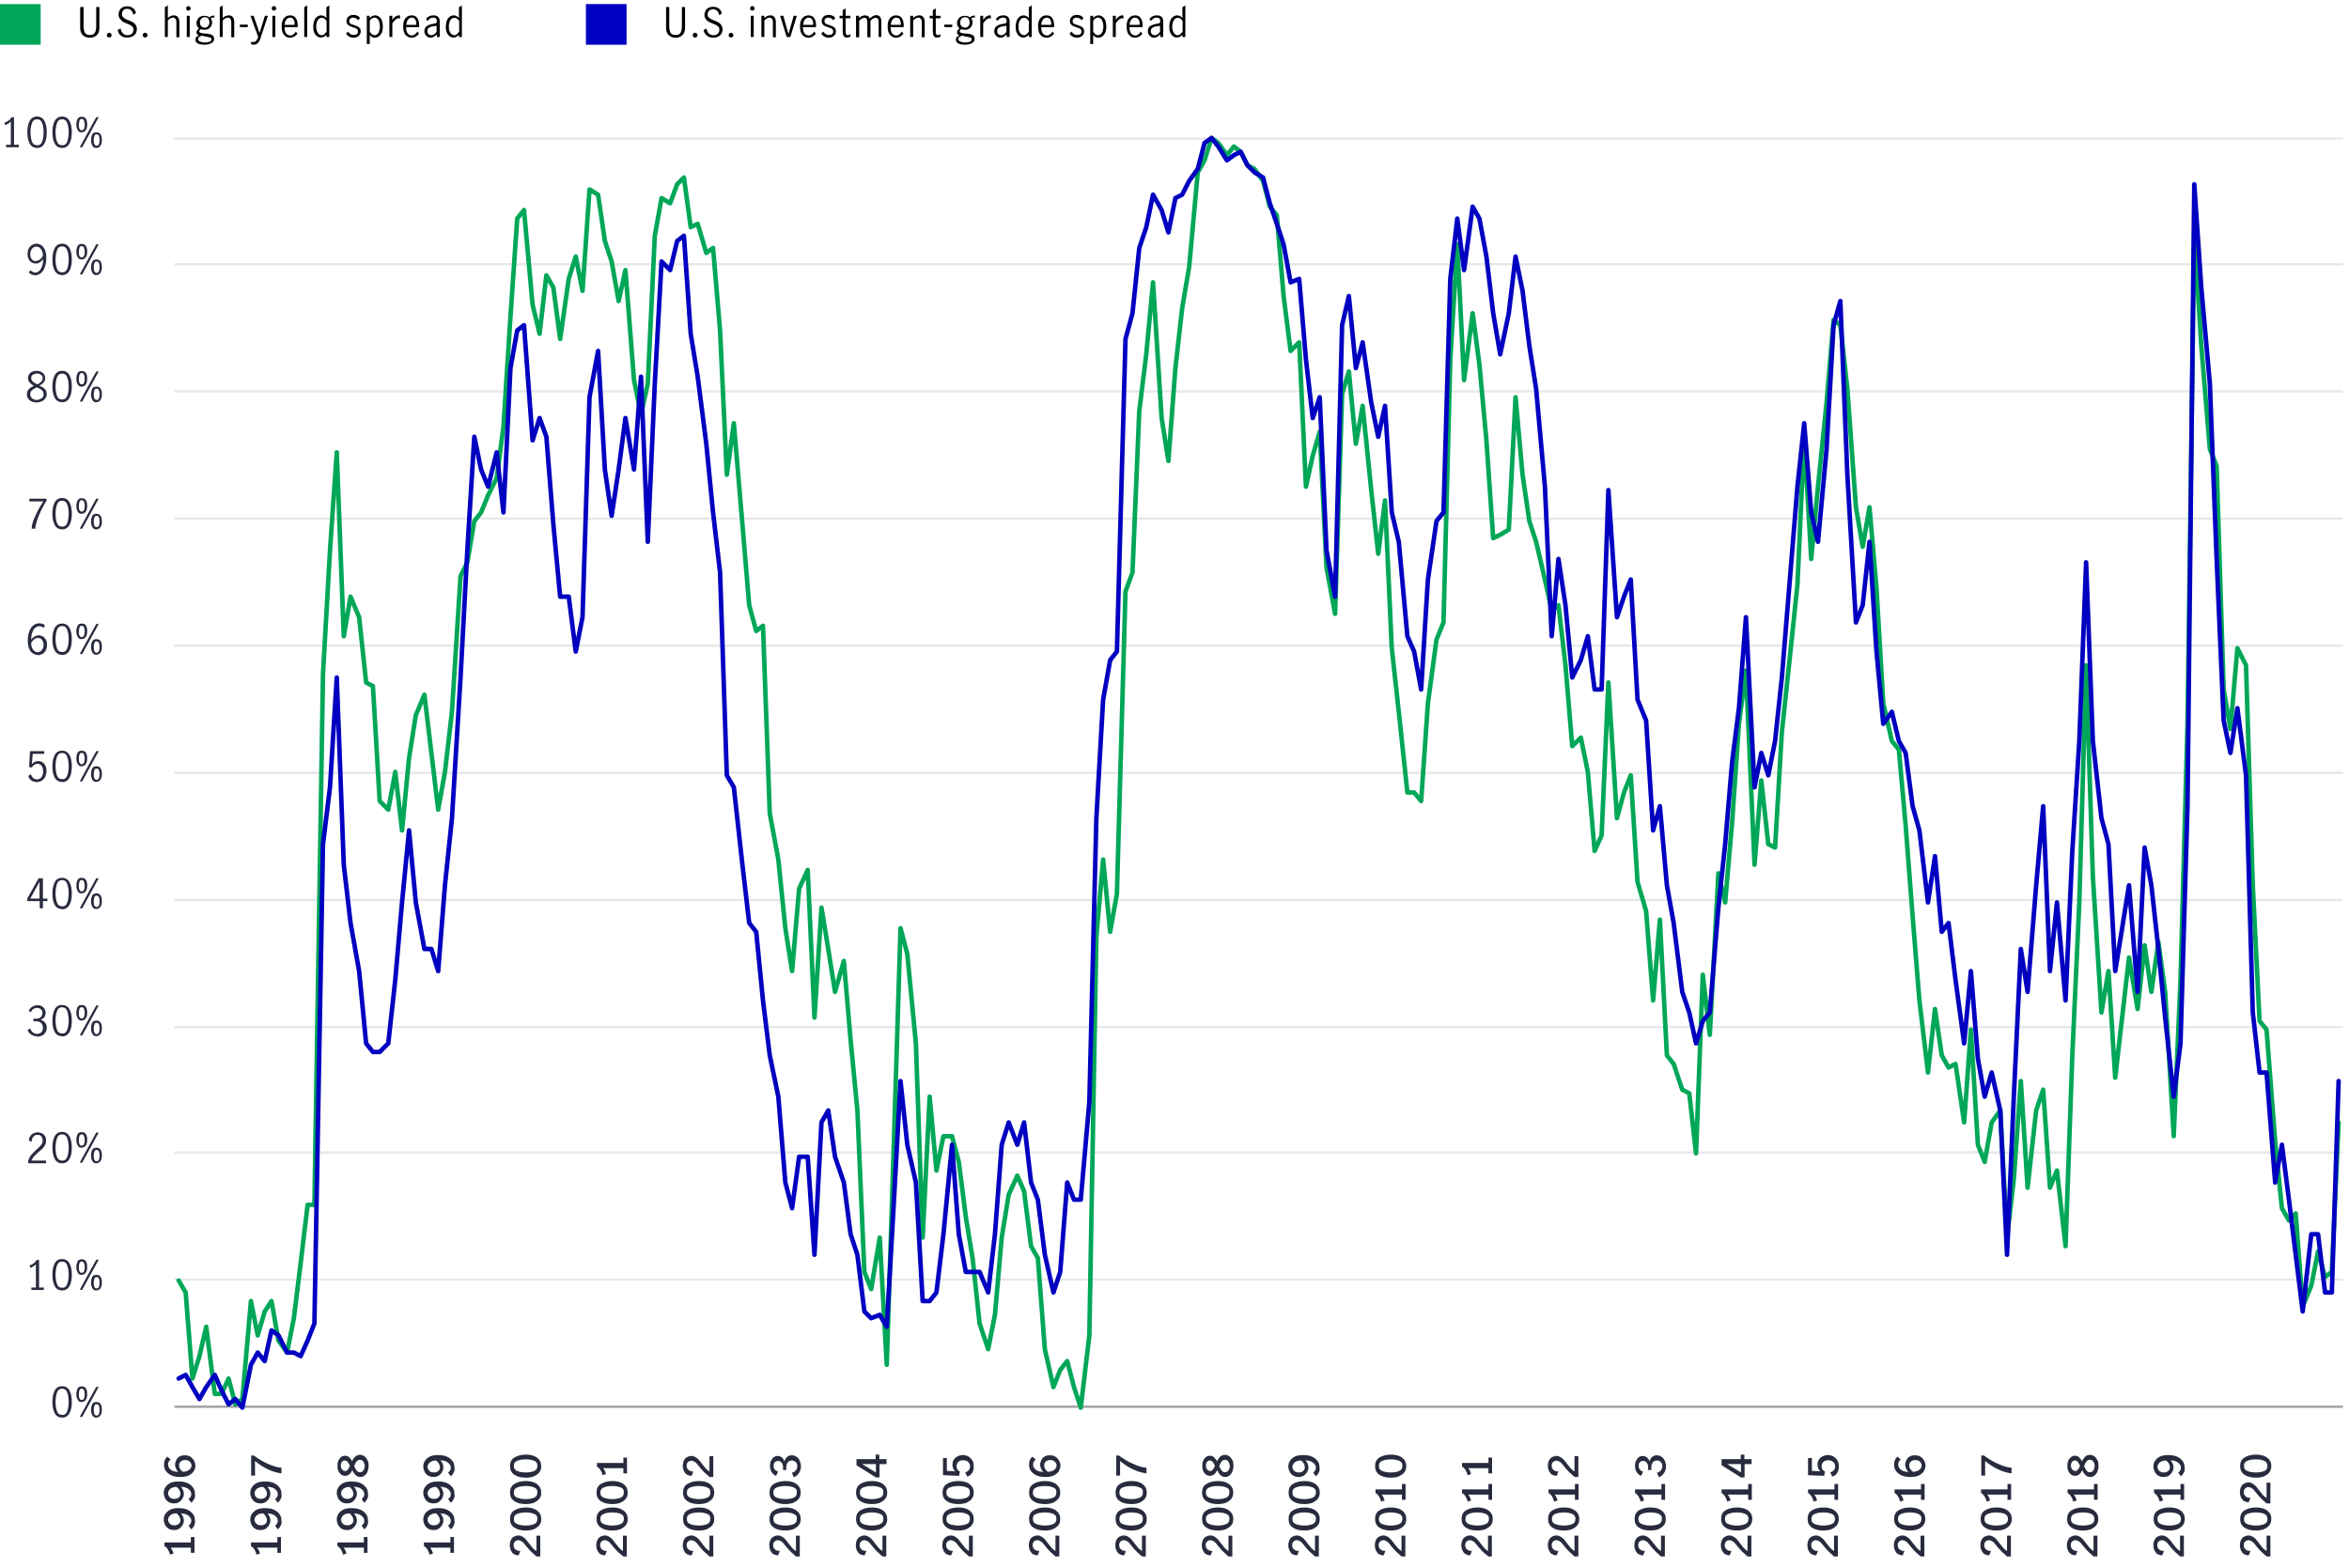 <?xml version="1.0" encoding="utf-8"?>
<!-- Generator: Adobe Illustrator 24.3.0, SVG Export Plug-In . SVG Version: 6.00 Build 0)  -->
<svg version="1.1" id="Layer_1" xmlns="http://www.w3.org/2000/svg" xmlns:xlink="http://www.w3.org/1999/xlink" x="0px" y="0px"
	 viewBox="0 0 1040 694.2" style="enable-background:new 0 0 1040 694.2;" xml:space="preserve">
<style type="text/css">
	.st0{fill:none;stroke:#9D9FA2;stroke-linejoin:round;stroke-miterlimit:10;}
	.st1{fill:none;stroke:#E6E7E8;stroke-linejoin:round;stroke-miterlimit:10;}
	.st2{clip-path:url(#SVGID_2_);fill:#00A758;}
	.st3{clip-path:url(#SVGID_4_);fill:#E6E7E8;}
	.st4{fill:#EC6453;}
	.st5{fill:#282B3E;}
	.st6{fill:none;stroke:#9D9FA2;stroke-width:2.25;stroke-linecap:round;stroke-linejoin:round;stroke-miterlimit:10;}
	.st7{fill:#00A758;}
	.st8{fill:#E6E7E8;}
	.st9{fill:none;stroke:#00A758;stroke-width:2;stroke-linecap:round;stroke-linejoin:round;stroke-miterlimit:10;}
	.st10{fill:#0000C1;}
	
		.st11{clip-path:url(#SVGID_6_);fill:none;stroke:#00A758;stroke-width:2;stroke-linecap:round;stroke-linejoin:round;stroke-miterlimit:10;}
	
		.st12{clip-path:url(#SVGID_8_);fill:none;stroke:#0000C1;stroke-width:2;stroke-linecap:round;stroke-linejoin:round;stroke-miterlimit:10;}
	.st13{fill:none;stroke:#0000C1;stroke-width:2;stroke-linecap:round;stroke-linejoin:round;stroke-miterlimit:10;}
	.st14{opacity:0.349;fill:#8E90A2;}
	.st15{fill:#FFFFFF;}
	.st16{fill:none;stroke:#000000;stroke-width:0.75;stroke-linejoin:round;stroke-miterlimit:10;}
	.st17{fill:#604584;}
	.st18{fill:#D77D28;}
	.st19{clip-path:url(#SVGID_10_);fill:#00A758;}
	.st20{clip-path:url(#SVGID_12_);fill:#E6E7E8;}
	
		.st21{clip-path:url(#SVGID_14_);fill:none;stroke:#00A758;stroke-width:2;stroke-linecap:round;stroke-linejoin:round;stroke-miterlimit:10;}
	
		.st22{clip-path:url(#SVGID_16_);fill:none;stroke:#0000C1;stroke-width:2;stroke-linecap:round;stroke-linejoin:round;stroke-miterlimit:10;}
</style>
<g>
	<g>
		<path class="st1" d="M77.2,61.4h960.1 M77.2,117h960.1 M77.2,173.3h960.1 M77.2,229.6h960.1 M77.2,285.9h960.1 M77.2,342.2h960.1
			 M77.2,398.5h960.1 M77.2,454.8h960.1 M77.2,510.3h960.1 M77.2,566.6h960.1"/>
	</g>
	<g>
		<line class="st0" x1="77.2" y1="622.9" x2="1037.3" y2="622.9"/>
	</g>
	<g>
		<polyline class="st9" points="79.1,567 82.2,572.3 85.2,610.4 88.3,600.5 91.3,587.5 95.1,617.2 98.1,617.2 101.2,610.4 
			104.2,621.8 107.3,619.5 111.1,576.1 114.1,591.3 117.2,580.7 120.2,576.1 123.3,593.6 127.1,598.9 130.1,583.7 133.1,559.4 
			136.2,533.5 139.2,533.5 143,298.4 146.1,243.7 149.1,200.3 152.2,281.7 155.2,264.2 159,273.3 162.1,302.2 165.1,303.8 
			168.1,354.7 171.9,358.5 175,341.8 178,367.7 181.1,335.7 184.1,316.7 187.9,307.6 191,333.4 194,358.5 197,341.8 200.1,315.2 
			203.9,255.1 206.9,249 210,230.7 213,226.9 216.1,219.3 219.9,211.7 222.9,188.9 226,140.2 229,96.8 232,93 235.8,134.9 
			238.9,147.8 241.9,121.9 245,127.3 248,150.1 251.8,123.5 254.9,113.6 257.9,128.8 261,83.9 264.8,86.2 267.8,106.7 270.8,115.8 
			273.9,133.3 276.9,119.6 280.7,168.3 283.8,183.6 286.8,169.9 289.9,104.4 292.9,87.7 296.7,90 299.8,81.6 302.8,78.6 
			305.8,100.6 308.9,99.1 312.7,112 315.7,109.8 318.8,146.3 321.8,210.2 324.9,187.4 328.7,232.2 331.7,268 334.8,279.4 
			337.8,277.1 340.8,360.1 344.6,380.6 347.7,411 350.7,430 353.8,393.5 357.6,385.2 360.6,450.6 363.7,401.9 366.7,420.2 
			369.7,439.2 373.6,425.5 376.6,460.5 379.6,491.7 382.7,563.2 385.7,570.8 389.5,548 392.6,604.3 395.6,510.7 398.7,411 
			401.7,422.4 405.5,462 408.5,548 411.6,485.6 414.6,518.3 417.7,503.1 421.5,503.1 424.5,514.5 427.6,538.8 430.6,557.1 
			433.7,586 437.5,597.4 440.5,582.2 443.5,548 446.6,529 450.4,520.6 453.4,527.4 456.5,551.8 459.5,557.1 462.6,597.4 
			466.4,614.2 469.4,606.6 472.5,602.7 475.5,614.2 478.5,623.3 482.3,591.3 485.4,414.8 488.4,380.6 491.5,412.6 494.5,395.8 
			498.3,261.9 501.4,253.5 504.4,182 507.5,156.9 510.5,125 514.3,185.1 517.3,204.1 520.4,163 523.4,136.4 526.5,118.1 530.3,76.3 
			533.3,71 536.4,61.1 539.4,63.3 543.2,68.7 546.3,64.9 549.3,67.2 552.3,73.2 555.4,74.8 559.2,80.1 562.2,91.5 565.3,95.3 
			568.3,131.1 571.4,155.4 575.2,151.6 578.2,215.5 581.2,201.8 584.3,191.2 587.3,251.3 591.1,271.8 594.2,174.4 597.2,164.5 
			600.3,196.5 603.3,179.7 607.1,217 610.2,245.2 613.2,221.6 616.2,287 619.3,315.2 623.1,350.9 626.1,350.9 629.2,354.7 
			632.2,311.4 636,283.2 639.1,275.6 642.1,159.2 645.2,108.2 648.2,168.3 652,138.7 655,161.5 658.1,195 661.1,238.3 664.2,236.8 
			668,234.5 671,175.9 674.1,210.2 677.1,230.7 680.1,239.9 684,256.6 687,270.3 690,268 693.1,294.6 696.1,330.4 699.9,326.6 
			703,341.8 706,376.8 709.1,369.9 712.1,302.2 715.9,362.3 719,350.9 722,343.3 725,390.5 728.8,403.4 731.9,443 734.9,407.2 
			738,467.3 741,471.1 744.8,482.5 747.9,484.1 750.9,510.7 753.9,431.6 757,458.2 760.8,386.7 763.8,399.6 766.9,363.9 
			769.9,320.5 773,296.9 776.8,382.9 779.8,345.6 782.9,373.8 785.9,375.3 788.9,324.3 792.7,288.5 795.8,258.9 798.8,193.4 
			801.9,247.5 804.9,215.5 808.7,178.2 811.8,141.7 814.8,144 817.9,172.1 821.7,224.6 824.7,242.1 827.7,224.6 830.8,260.4 
			833.8,311.4 837.6,328.1 840.7,331.9 843.7,365.4 846.8,405.7 849.8,443 853.6,474.9 856.7,446.8 859.7,467.3 862.7,472.7 
			865.8,471.1 869.6,497 872.6,455.9 875.7,506.9 878.7,514.5 881.8,497 885.6,491.7 888.6,548 891.6,522.1 894.7,478.7 
			897.7,525.9 901.5,491.7 904.6,482.5 907.6,525.9 910.7,518.3 914.5,551.8 917.5,467.3 920.6,399.6 923.6,294.6 926.6,388.2 
			930.4,448.3 933.5,430 936.5,477.2 942.6,424 946.4,446.8 949.5,418.6 952.5,439.2 955.6,417.1 958.6,439.2 962.4,503.1 
			965.4,433.9 968.5,320.5 971.5,102.9 974.6,153.1 978.4,198.8 981.4,206.4 984.5,305.3 987.5,322.8 990.6,287 994.4,294.6 
			997.4,392 1000.4,452.1 1003.5,455.9 1007.3,505.4 1010.3,535 1013.4,540.4 1016.4,537.3 1019.5,578.4 1023.3,569.3 1026.3,554.1 
			1029.4,565.5 1032.4,563.2 1035.4,497 		"/>
	</g>
	<g>
		<polyline class="st13" points="79.1,610.4 82.2,608.8 85.2,614.2 88.3,619.5 91.3,614.2 95.1,608.8 98.1,615.7 101.2,621.8 
			104.2,619.5 107.3,623.3 111.1,604.3 114.1,598.9 117.2,602.7 120.2,589.1 123.3,591.3 127.1,598.9 130.1,598.9 133.1,600.5 
			136.2,593.6 139.2,586 143,373.8 146.1,348.6 149.1,300 152.2,382.9 155.2,408.7 159,430 162.1,462 165.1,465.8 168.1,465.8 
			171.9,462 175,433.9 178,399.6 181.1,367.7 184.1,399.6 187.9,420.2 191,420.2 194,430 197,392 200.1,362.3 203.9,300 
			206.9,243.7 210,193.4 213,207.9 216.1,215.5 219.9,200.3 222.9,226.9 226,163 229,146.3 232,144 235.8,195 238.9,185.1 
			241.9,193.4 245,232.2 248,264.2 251.8,264.2 254.9,288.5 257.9,273.3 261,175.9 264.8,155.4 267.8,207.9 270.8,228.4 
			273.9,207.9 276.9,185.1 280.7,207.9 283.8,166.8 286.8,239.9 289.9,169.9 292.9,115.8 296.7,119.6 299.8,106.7 302.8,104.4 
			305.8,147.8 308.9,166.8 312.7,196.5 315.7,226.9 318.8,253.5 321.8,343.3 324.9,348.6 328.7,382.9 331.7,408.7 334.8,412.6 
			337.8,443 340.8,467.3 344.6,485.6 347.7,523.6 350.7,535 353.8,512.2 357.6,512.2 360.6,555.6 363.7,497 366.7,491.7 
			369.7,512.2 373.6,523.6 376.6,546.5 379.6,555.6 382.7,580.7 385.7,583.7 389.5,582.2 392.6,587.5 395.6,535 398.7,478.7 
			401.7,506.9 405.5,523.6 408.5,576.1 411.6,576.1 414.6,572.3 417.7,546.5 421.5,506.9 424.5,546.5 427.6,563.2 430.6,563.2 
			433.7,563.2 437.5,572.3 440.5,546.5 443.5,506.9 446.6,497 450.4,506.9 453.4,497 456.5,523.6 459.5,531.2 462.6,555.6 
			466.4,572.3 469.4,563.2 472.5,523.6 475.5,531.2 478.5,531.2 482.3,487.9 485.4,362.3 488.4,309.8 491.5,292.3 494.5,288.5 
			498.3,150.1 501.4,138.7 504.4,109.8 507.5,100.6 510.5,86.2 514.3,93 517.3,102.9 520.4,87.7 523.4,86.2 526.5,80.1 530.3,74.8 
			533.3,63.3 536.4,61.1 539.4,64.9 543.2,71 546.3,68.7 549.3,67.2 552.3,73.2 555.4,76.3 559.2,78.6 562.2,90 565.3,99.1 
			568.3,108.2 571.4,125 575.2,123.5 578.2,159.2 581.2,185.1 584.3,175.9 587.3,243.7 591.1,264.2 594.2,144 597.2,131.1 
			600.3,163 603.3,151.6 607.1,178.2 610.2,193.4 613.2,179.7 616.2,226.9 619.3,239.9 623.1,281.7 626.1,288.5 629.2,305.3 
			632.2,256.6 636,230.7 639.1,226.9 642.1,123.5 645.2,96.8 648.2,119.6 652,91.5 655,96.8 658.1,113.6 661.1,138.7 664.2,156.9 
			668,138.7 671,113.6 674.1,128.8 677.1,153.1 680.1,172.1 684,215.5 687,281.7 690,247.5 693.1,268 696.1,300 699.9,292.3 
			703,281.7 706,305.3 709.1,305.3 712.1,217 715.9,273.3 719,264.2 722,256.6 725,309.8 728.8,319 731.9,367.7 734.9,357 738,392 
			741,408.7 744.8,439.2 747.9,448.3 750.9,462 753.9,452.1 757,448.3 760.8,401.9 763.8,373.8 766.9,337.2 769.9,313.6 773,273.3 
			776.8,348.6 779.8,333.4 782.9,343.3 785.9,328.1 788.9,300 792.7,253.5 795.8,215.5 798.8,187.4 801.9,226.9 804.9,239.9 
			808.7,198.8 811.8,144 814.8,133.3 817.9,210.2 821.7,275.6 824.7,268 827.7,239.9 830.8,288.5 833.8,320.5 837.6,315.2 
			840.7,328.1 843.7,333.4 846.8,357 849.8,367.7 853.6,399.6 856.7,379.1 859.7,412.6 862.7,408.7 865.8,433.9 869.6,462 
			872.6,430 875.7,468.8 878.7,485.6 881.8,474.9 885.6,491.7 888.6,555.6 891.6,485.6 894.7,420.2 897.7,439.2 901.5,392 
			904.6,357 907.6,430 910.7,399.6 914.5,443 917.5,376.8 920.6,328.1 923.6,249 926.6,328.1 930.4,362.3 933.5,373.8 936.5,430 
			942.6,392 946.4,439.2 949.5,375.3 952.5,392 955.6,420.2 958.6,450.6 962.4,485.6 965.4,462 968.5,357 971.5,81.6 974.6,127.3 
			978.4,169.9 981.4,247.5 984.5,319 987.5,333.4 990.6,313.6 994.4,343.3 997.4,448.3 1000.4,474.9 1003.5,474.9 1007.3,523.6 
			1010.3,506.9 1013.4,531.2 1016.4,555.6 1019.5,580.7 1023.3,546.5 1026.3,546.5 1029.4,572.3 1032.4,572.3 1035.4,478.7 		"/>
	</g>
	<g>
		<g>
			<g>
				<g>
					<path d="M296.1,15.6c-0.8-0.7-1.2-1.8-1.2-3.3V3.1h1.4v8.5c0,1.2,0.2,2.2,0.6,2.9s1.1,1,2.2,1s1.8-0.3,2.2-1
						c0.4-0.7,0.6-1.6,0.6-2.9V3.1h1.4v9.2c0,1.5-0.4,2.6-1.2,3.3c-0.8,0.7-1.8,1.1-3,1.1C297.9,16.7,296.9,16.3,296.1,15.6z"/>
					<path d="M307,16.3c-0.2-0.2-0.3-0.4-0.3-0.7c0-0.3,0.1-0.6,0.3-0.8c0.2-0.2,0.4-0.3,0.7-0.3c0.3,0,0.6,0.1,0.8,0.3
						s0.3,0.5,0.3,0.8c0,0.3-0.1,0.5-0.3,0.7s-0.5,0.3-0.8,0.3C307.4,16.6,307.2,16.5,307,16.3z"/>
					<path d="M313,15.8c-0.8-0.6-1.3-1.4-1.5-2.5l1.3-0.7c0.1,0.9,0.5,1.6,1,2.2c0.6,0.6,1.3,0.8,2.1,0.8c0.8,0,1.4-0.2,1.9-0.7
						c0.5-0.4,0.7-1.1,0.7-1.8c0-0.5-0.1-0.9-0.4-1.2c-0.3-0.3-0.6-0.6-1-0.8s-0.9-0.5-1.6-0.7c-0.8-0.3-1.4-0.6-1.9-0.9
						c-0.5-0.3-0.9-0.7-1.2-1.1c-0.3-0.5-0.5-1.1-0.5-1.8c0-0.7,0.2-1.3,0.5-1.9s0.8-1,1.4-1.3c0.6-0.3,1.3-0.4,2-0.4
						c1,0,1.8,0.3,2.5,0.8c0.7,0.5,1.1,1.3,1.3,2.2l-1.2,0.7c-0.1-0.8-0.4-1.4-0.9-1.9c-0.5-0.5-1-0.7-1.8-0.7
						c-0.7,0-1.3,0.2-1.7,0.6c-0.5,0.4-0.7,1-0.7,1.7c0,0.5,0.1,0.9,0.4,1.2s0.6,0.6,1,0.8c0.4,0.2,0.9,0.5,1.6,0.7
						c0.8,0.3,1.4,0.6,1.9,0.9c0.5,0.3,0.9,0.7,1.2,1.2s0.5,1.1,0.5,1.8c0,0.7-0.2,1.4-0.5,1.9s-0.8,1-1.4,1.3
						c-0.6,0.3-1.3,0.5-2.2,0.5C314.7,16.7,313.8,16.4,313,15.8z"/>
					<path d="M322.9,16.3c-0.2-0.2-0.3-0.4-0.3-0.7c0-0.3,0.1-0.6,0.3-0.8c0.2-0.2,0.4-0.3,0.7-0.3c0.3,0,0.6,0.1,0.8,0.3
						s0.3,0.5,0.3,0.8c0,0.3-0.1,0.5-0.3,0.7s-0.5,0.3-0.8,0.3C323.3,16.6,323.1,16.5,322.9,16.3z"/>
					<path d="M332.4,4.4c-0.2-0.2-0.3-0.4-0.3-0.7c0-0.3,0.1-0.5,0.3-0.7c0.2-0.2,0.4-0.3,0.7-0.3s0.5,0.1,0.7,0.3
						c0.2,0.2,0.3,0.4,0.3,0.7c0,0.3-0.1,0.5-0.3,0.7c-0.2,0.2-0.4,0.3-0.7,0.3S332.6,4.6,332.4,4.4z M332.4,7h1.3v9.4h-1.3V7z"/>
					<path d="M338.4,7v1c0.4-0.4,0.8-0.7,1.3-0.9c0.4-0.2,0.9-0.3,1.4-0.3c0.7,0,1.3,0.2,1.7,0.7c0.4,0.4,0.7,1.2,0.7,2.3v6.7h-1.3
						V9.7c0-0.5-0.1-0.9-0.4-1.3c-0.2-0.4-0.6-0.6-1.1-0.6c-0.7,0-1.5,0.4-2.3,1.3v7.3h-1.3V7H338.4z"/>
					<path d="M345.4,7h1.4l2.3,8.1h0l2.3-8.1h1.4l-2.9,9.4h-1.6L345.4,7z"/>
					<path d="M355.2,15.4c-0.7-0.9-1-2.1-1-3.7c0-1.6,0.3-2.8,1-3.6c0.7-0.9,1.6-1.3,2.8-1.3c1.1,0,2,0.4,2.5,1.3
						c0.6,0.8,0.8,2,0.8,3.4c0,0.2,0,0.3,0,0.5h-5.8c0,1.3,0.2,2.2,0.7,2.8c0.5,0.6,1.1,0.9,1.9,0.9c0.5,0,0.9-0.2,1.3-0.5
						s0.8-0.7,1-1.2l0.8,0.8c-0.3,0.6-0.8,1-1.4,1.4c-0.6,0.3-1.2,0.5-2,0.5C356.8,16.7,355.9,16.2,355.2,15.4z M359.6,8.7
						c-0.3-0.6-0.9-0.9-1.6-0.9c-0.5,0-0.9,0.2-1.3,0.5c-0.3,0.3-0.6,0.7-0.8,1.2c-0.2,0.5-0.3,1-0.3,1.5h4.4
						C360.1,10,359.9,9.3,359.6,8.7z"/>
					<path d="M365,16.2c-0.6-0.3-1-0.7-1.4-1.3l0.9-0.9c0.3,0.4,0.6,0.8,1.1,1.1c0.4,0.3,0.9,0.4,1.4,0.4c0.5,0,1-0.1,1.4-0.4
						c0.4-0.3,0.5-0.7,0.5-1.2c0-0.3-0.1-0.6-0.3-0.9c-0.2-0.2-0.4-0.4-0.7-0.5c-0.3-0.1-0.7-0.3-1.2-0.4c-0.6-0.2-1.1-0.4-1.5-0.6
						c-0.4-0.2-0.7-0.4-1-0.8c-0.3-0.3-0.4-0.8-0.4-1.4c0-0.8,0.3-1.5,0.9-2c0.6-0.5,1.3-0.7,2.2-0.7c0.6,0,1.1,0.1,1.6,0.3
						c0.5,0.2,0.9,0.6,1.3,1L369,9c-0.6-0.8-1.4-1.2-2.2-1.2c-0.5,0-0.9,0.1-1.3,0.4c-0.3,0.3-0.5,0.6-0.5,1.1
						c0,0.3,0.1,0.6,0.3,0.9s0.4,0.4,0.7,0.5c0.3,0.1,0.7,0.3,1.2,0.4c0.6,0.2,1.1,0.4,1.5,0.6c0.4,0.2,0.7,0.4,1,0.8
						c0.3,0.3,0.4,0.8,0.4,1.4c0,0.9-0.3,1.5-0.9,2c-0.6,0.5-1.4,0.8-2.3,0.8C366.2,16.7,365.6,16.5,365,16.2z"/>
					<path d="M373.6,16c-0.3-0.4-0.5-1.1-0.5-2.1V8.1h-1.4V7h1.4V4.5l1.3-0.8V7h2.1v1.1h-2.1v6.1c0,0.9,0.3,1.4,1,1.4
						c0.3,0,0.7-0.2,1.1-0.5l0,1.1c-0.5,0.3-1,0.4-1.5,0.4C374.4,16.7,373.9,16.5,373.6,16z"/>
					<path d="M380.3,7v1c0.4-0.4,0.9-0.7,1.3-0.9c0.4-0.2,0.9-0.3,1.4-0.3c1.1,0,1.8,0.5,2.1,1.4c0.5-0.5,1-0.8,1.4-1.1
						c0.4-0.2,0.9-0.4,1.4-0.4c0.7,0,1.3,0.2,1.7,0.7s0.6,1.2,0.6,2.2v6.8H389V9.6c0-0.5-0.1-0.9-0.3-1.2c-0.2-0.4-0.6-0.5-1-0.5
						c-0.7,0-1.5,0.4-2.3,1.3v7.3H384V9.6c0-0.5-0.1-0.9-0.3-1.2c-0.2-0.4-0.6-0.5-1-0.5c-0.7,0-1.5,0.4-2.3,1.3v7.3H379V7H380.3z"
						/>
					<path d="M394,15.4c-0.7-0.9-1-2.1-1-3.7c0-1.6,0.3-2.8,1-3.6c0.7-0.9,1.6-1.3,2.8-1.3c1.1,0,2,0.4,2.5,1.3
						c0.6,0.8,0.8,2,0.8,3.4c0,0.2,0,0.3,0,0.5h-5.8c0,1.3,0.2,2.2,0.7,2.8c0.5,0.6,1.1,0.9,1.9,0.9c0.5,0,0.9-0.2,1.3-0.5
						s0.8-0.7,1-1.2l0.8,0.8c-0.3,0.6-0.8,1-1.4,1.4c-0.6,0.3-1.2,0.5-2,0.5C395.6,16.7,394.7,16.2,394,15.4z M398.4,8.7
						c-0.3-0.6-0.9-0.9-1.6-0.9c-0.5,0-0.9,0.2-1.3,0.5c-0.3,0.3-0.6,0.7-0.8,1.2c-0.2,0.5-0.3,1-0.3,1.5h4.4
						C398.9,10,398.7,9.3,398.4,8.7z"/>
					<path d="M404.3,7v1c0.4-0.4,0.8-0.7,1.3-0.9c0.4-0.2,0.9-0.3,1.4-0.3c0.7,0,1.3,0.2,1.7,0.7c0.4,0.4,0.7,1.2,0.7,2.3v6.7h-1.3
						V9.7c0-0.5-0.1-0.9-0.4-1.3c-0.2-0.4-0.6-0.6-1.1-0.6c-0.7,0-1.5,0.4-2.3,1.3v7.3H403V7H404.3z"/>
					<path d="M413.5,16c-0.3-0.4-0.5-1.1-0.5-2.1V8.1h-1.4V7h1.4V4.5l1.3-0.8V7h2.1v1.1h-2.1v6.1c0,0.9,0.3,1.4,1,1.4
						c0.3,0,0.7-0.2,1.1-0.5l0,1.1c-0.5,0.3-1,0.4-1.5,0.4C414.3,16.7,413.8,16.5,413.5,16z"/>
					<path d="M418.1,10.9h3.5V12h-3.5V10.9z"/>
					<path d="M431.1,7.7c-0.3,0-0.7,0.1-1.1,0.4c0.4,0.5,0.6,1.2,0.6,1.9c0,0.6-0.2,1.2-0.5,1.7c-0.3,0.5-0.7,0.9-1.2,1.1
						c-0.5,0.3-1.1,0.4-1.7,0.4c-0.6,0-1.1-0.1-1.6-0.3c-0.5,0.4-0.7,0.7-0.7,1.1c0,0.4,0.6,0.6,1.8,0.8l1.6,0.1
						c1,0.1,1.8,0.3,2.4,0.7c0.6,0.3,0.8,0.9,0.8,1.6c0,0.8-0.4,1.5-1.2,1.9c-0.8,0.4-1.8,0.7-3.1,0.7c-1.3,0-2.3-0.2-3-0.6
						c-0.7-0.4-1-1-1-1.7c0-0.8,0.5-1.4,1.6-1.8c-0.4-0.1-0.6-0.3-0.8-0.5c-0.2-0.2-0.3-0.5-0.3-0.8c0-0.3,0.1-0.6,0.2-0.8
						s0.5-0.6,0.9-1c-0.3-0.3-0.6-0.6-0.8-1c-0.2-0.4-0.3-0.9-0.3-1.4c0-0.6,0.2-1.2,0.5-1.7s0.7-0.9,1.2-1.1
						c0.5-0.3,1.1-0.4,1.8-0.4c0.9,0,1.6,0.2,2.2,0.7c0.3-0.3,0.6-0.5,0.9-0.6s0.6-0.2,0.9-0.2l0.4,0v1.1
						C431.4,7.7,431.2,7.7,431.1,7.7z M426,15.8c-0.6,0.2-1,0.4-1.3,0.6s-0.4,0.5-0.4,0.9c0,0.5,0.3,0.8,0.8,1.1
						c0.5,0.2,1.3,0.4,2.2,0.4c0.8,0,1.5-0.1,2.1-0.3c0.6-0.2,0.8-0.6,0.8-1.1c0-0.4-0.2-0.7-0.6-0.8s-1-0.3-1.9-0.4L426,15.8z
						 M428.7,11.6c0.4-0.4,0.6-1,0.6-1.7c0-0.7-0.2-1.2-0.5-1.7c-0.3-0.4-0.9-0.6-1.5-0.6c-0.7,0-1.2,0.2-1.6,0.7
						c-0.4,0.4-0.6,1-0.6,1.7c0,0.6,0.2,1.2,0.6,1.6c0.4,0.4,0.9,0.6,1.5,0.6C427.8,12.3,428.4,12.1,428.7,11.6z"/>
					<path d="M435.3,7v1.8c0.5-0.7,0.9-1.2,1.4-1.5s1-0.5,1.5-0.5c0.2,0,0.3,0,0.5,0.1v1.3c-0.2,0-0.4-0.1-0.6-0.1
						c-0.5,0-0.9,0.2-1.3,0.5c-0.4,0.3-0.9,0.9-1.5,1.7v6.1H434V7H435.3z"/>
					<path d="M441.6,16.3c-0.4-0.2-0.7-0.6-1-1c-0.3-0.4-0.4-0.9-0.4-1.5c0-1,0.3-1.7,1-2.2s1.7-0.9,3.2-1.1c0.5-0.1,0.9-0.2,1-0.3
						c0.2-0.1,0.3-0.4,0.3-0.9c0-0.5-0.1-0.9-0.4-1.1c-0.3-0.3-0.7-0.4-1.2-0.4c-0.5,0-1,0.1-1.4,0.4c-0.4,0.3-0.8,0.6-1.1,1.1
						l-0.7-0.9c0.8-1.1,1.9-1.6,3.3-1.6c0.9,0,1.6,0.2,2.1,0.7c0.5,0.5,0.7,1.2,0.7,2.1v6.8h-1.3v-1.2c-0.5,0.5-0.9,0.8-1.3,1.1
						c-0.4,0.2-0.9,0.4-1.4,0.4C442.4,16.7,442,16.6,441.6,16.3z M444.5,15.2c0.4-0.3,0.8-0.7,1.1-1.1v-2.7h0l-1.2,0.2
						c-1,0.1-1.8,0.4-2.2,0.7c-0.5,0.4-0.7,0.9-0.7,1.5c0,0.6,0.2,1,0.5,1.3c0.3,0.3,0.7,0.5,1.3,0.5
						C443.6,15.6,444.1,15.5,444.5,15.2z"/>
					<path d="M451.6,16.2c-0.5-0.3-1-0.8-1.4-1.6c-0.4-0.7-0.5-1.7-0.5-2.8c0-1.1,0.2-2.1,0.5-2.8c0.3-0.8,0.8-1.3,1.3-1.7
						c0.5-0.3,1.1-0.5,1.7-0.5c0.4,0,0.8,0.1,1.2,0.3c0.4,0.2,0.8,0.5,1.1,0.9V3.2l1.3-0.8v14h-1.3v-1c-0.4,0.4-0.8,0.7-1.1,0.9
						c-0.4,0.2-0.8,0.3-1.3,0.3C452.6,16.7,452.1,16.5,451.6,16.2z M454.6,15c0.4-0.3,0.7-0.7,0.9-1.1V9.3c-0.3-0.4-0.6-0.8-0.9-1
						c-0.3-0.3-0.7-0.4-1.2-0.4c-0.8,0-1.5,0.4-1.9,1.2c-0.4,0.8-0.6,1.7-0.6,2.8c0,0.8,0.1,1.5,0.4,2c0.2,0.6,0.5,1,0.9,1.3
						c0.4,0.3,0.8,0.4,1.2,0.4S454.3,15.4,454.6,15z"/>
					<path d="M460.6,15.4c-0.7-0.9-1-2.1-1-3.7c0-1.6,0.3-2.8,1-3.6c0.7-0.9,1.6-1.3,2.8-1.3c1.1,0,2,0.4,2.5,1.3
						c0.6,0.8,0.8,2,0.8,3.4c0,0.2,0,0.3,0,0.5H461c0,1.3,0.2,2.2,0.7,2.8c0.5,0.6,1.1,0.9,1.9,0.9c0.5,0,0.9-0.2,1.3-0.5
						s0.8-0.7,1-1.2l0.8,0.8c-0.3,0.6-0.8,1-1.4,1.4c-0.6,0.3-1.2,0.5-2,0.5C462.2,16.7,461.3,16.2,460.6,15.4z M465,8.7
						c-0.3-0.6-0.9-0.9-1.6-0.9c-0.5,0-0.9,0.2-1.3,0.5c-0.3,0.3-0.6,0.7-0.8,1.2c-0.2,0.5-0.3,1-0.3,1.5h4.4
						C465.5,10,465.3,9.3,465,8.7z"/>
					<path d="M474.9,16.2c-0.6-0.3-1-0.7-1.4-1.3l0.9-0.9c0.3,0.4,0.6,0.8,1.1,1.1c0.4,0.3,0.9,0.4,1.4,0.4c0.5,0,1-0.1,1.4-0.4
						c0.4-0.3,0.5-0.7,0.5-1.2c0-0.3-0.1-0.6-0.3-0.9c-0.2-0.2-0.4-0.4-0.7-0.5c-0.3-0.1-0.7-0.3-1.2-0.4c-0.6-0.2-1.1-0.4-1.5-0.6
						c-0.4-0.2-0.7-0.4-1-0.8c-0.3-0.3-0.4-0.8-0.4-1.4c0-0.8,0.3-1.5,0.9-2c0.6-0.5,1.3-0.7,2.2-0.7c0.6,0,1.1,0.1,1.6,0.3
						c0.5,0.2,0.9,0.6,1.3,1L478.9,9c-0.6-0.8-1.4-1.2-2.2-1.2c-0.5,0-0.9,0.1-1.3,0.4c-0.3,0.3-0.5,0.6-0.5,1.1
						c0,0.3,0.1,0.6,0.3,0.9s0.4,0.4,0.7,0.5c0.3,0.1,0.7,0.3,1.2,0.4c0.6,0.2,1.1,0.4,1.5,0.6c0.4,0.2,0.7,0.4,1,0.8
						c0.3,0.3,0.4,0.8,0.4,1.4c0,0.9-0.3,1.5-0.9,2c-0.6,0.5-1.4,0.8-2.3,0.8C476.1,16.7,475.5,16.5,474.9,16.2z"/>
					<path d="M484,7v1c0.4-0.4,0.7-0.7,1.1-0.9c0.4-0.2,0.8-0.3,1.3-0.3c0.6,0,1.1,0.2,1.6,0.5c0.5,0.3,1,0.9,1.3,1.6
						c0.3,0.8,0.5,1.7,0.5,2.9c0,1.2-0.2,2.1-0.5,2.8c-0.4,0.7-0.8,1.2-1.4,1.6c-0.5,0.3-1.1,0.5-1.6,0.5c-0.9,0-1.7-0.4-2.3-1.2v4
						h-1.3V7H484z M487.2,15.2c0.4-0.2,0.7-0.6,0.9-1.2c0.2-0.6,0.4-1.3,0.4-2.2c0-1.1-0.2-2-0.6-2.8s-1-1.2-1.8-1.2
						c-0.4,0-0.8,0.1-1.2,0.4c-0.4,0.3-0.7,0.6-0.9,1V14c0.2,0.4,0.5,0.8,0.9,1.1s0.8,0.5,1.2,0.5C486.4,15.6,486.8,15.5,487.2,15.2
						z"/>
					<path d="M494,7v1.8c0.5-0.7,0.9-1.2,1.4-1.5s1-0.5,1.5-0.5c0.2,0,0.3,0,0.5,0.1v1.3c-0.2,0-0.4-0.1-0.6-0.1
						c-0.5,0-0.9,0.2-1.3,0.5c-0.4,0.3-0.9,0.9-1.5,1.7v6.1h-1.3V7H494z"/>
					<path d="M499.8,15.4c-0.7-0.9-1-2.1-1-3.7c0-1.6,0.3-2.8,1-3.6c0.7-0.9,1.6-1.3,2.8-1.3c1.1,0,2,0.4,2.5,1.3
						c0.6,0.8,0.8,2,0.8,3.4c0,0.2,0,0.3,0,0.5h-5.8c0,1.3,0.2,2.2,0.7,2.8c0.5,0.6,1.1,0.9,1.9,0.9c0.5,0,0.9-0.2,1.3-0.5
						s0.8-0.7,1-1.2l0.8,0.8c-0.3,0.6-0.8,1-1.4,1.4c-0.6,0.3-1.2,0.5-2,0.5C501.4,16.7,500.5,16.2,499.8,15.4z M504.1,8.7
						c-0.3-0.6-0.9-0.9-1.6-0.9c-0.5,0-0.9,0.2-1.3,0.5c-0.3,0.3-0.6,0.7-0.8,1.2c-0.2,0.5-0.3,1-0.3,1.5h4.4
						C504.7,10,504.5,9.3,504.1,8.7z"/>
					<path d="M509.6,16.3c-0.4-0.2-0.7-0.6-1-1c-0.3-0.4-0.4-0.9-0.4-1.5c0-1,0.3-1.7,1-2.2s1.7-0.9,3.2-1.1c0.5-0.1,0.9-0.2,1-0.3
						c0.2-0.1,0.3-0.4,0.3-0.9c0-0.5-0.1-0.9-0.4-1.1c-0.3-0.3-0.7-0.4-1.2-0.4c-0.5,0-1,0.1-1.4,0.4c-0.4,0.3-0.8,0.6-1.1,1.1
						l-0.7-0.9c0.8-1.1,1.9-1.6,3.3-1.6c0.9,0,1.6,0.2,2.1,0.7c0.5,0.5,0.7,1.2,0.7,2.1v6.8h-1.3v-1.2c-0.5,0.5-0.9,0.8-1.3,1.1
						c-0.4,0.2-0.9,0.4-1.4,0.4C510.4,16.7,510,16.6,509.6,16.3z M512.5,15.2c0.4-0.3,0.8-0.7,1.1-1.1v-2.7h0l-1.2,0.2
						c-1,0.1-1.8,0.4-2.2,0.7c-0.5,0.4-0.7,0.9-0.7,1.5c0,0.6,0.2,1,0.5,1.3c0.3,0.3,0.7,0.5,1.3,0.5
						C511.7,15.6,512.1,15.5,512.5,15.2z"/>
					<path d="M519.6,16.2c-0.5-0.3-1-0.8-1.4-1.6c-0.4-0.7-0.5-1.7-0.5-2.8c0-1.1,0.2-2.1,0.5-2.8c0.3-0.8,0.8-1.3,1.3-1.7
						c0.5-0.3,1.1-0.5,1.7-0.5c0.4,0,0.8,0.1,1.2,0.3c0.4,0.2,0.8,0.5,1.1,0.9V3.2l1.3-0.8v14h-1.3v-1c-0.4,0.4-0.8,0.7-1.1,0.9
						c-0.4,0.2-0.8,0.3-1.3,0.3C520.7,16.7,520.1,16.5,519.6,16.2z M522.7,15c0.4-0.3,0.7-0.7,0.9-1.1V9.3c-0.3-0.4-0.6-0.8-0.9-1
						c-0.3-0.3-0.7-0.4-1.2-0.4c-0.8,0-1.5,0.4-1.9,1.2c-0.4,0.8-0.6,1.7-0.6,2.8c0,0.8,0.1,1.5,0.4,2c0.2,0.6,0.5,1,0.9,1.3
						c0.4,0.3,0.8,0.4,1.2,0.4S522.3,15.4,522.7,15z"/>
				</g>
			</g>
		</g>
		<rect x="259.4" y="1.8" class="st10" width="18" height="18"/>
	</g>
	<g>
		<rect y="1.8" class="st7" width="18" height="18"/>
		<g>
			<path d="M36.7,15.6c-0.8-0.7-1.2-1.8-1.2-3.3V3.1H37v8.5c0,1.2,0.2,2.2,0.6,2.9s1.1,1,2.2,1s1.8-0.3,2.2-1
				c0.4-0.7,0.6-1.6,0.6-2.9V3.1h1.4v9.2c0,1.5-0.4,2.6-1.2,3.3c-0.8,0.7-1.8,1.1-3,1.1C38.5,16.7,37.5,16.3,36.7,15.6z"/>
			<path d="M47.6,16.3c-0.2-0.2-0.3-0.4-0.3-0.7c0-0.3,0.1-0.6,0.3-0.8c0.2-0.2,0.4-0.3,0.7-0.3c0.3,0,0.6,0.1,0.8,0.3
				s0.3,0.5,0.3,0.8c0,0.3-0.1,0.5-0.3,0.7s-0.5,0.3-0.8,0.3C48,16.6,47.8,16.5,47.6,16.3z"/>
			<path d="M53.6,15.8c-0.8-0.6-1.3-1.4-1.5-2.5l1.3-0.7c0.1,0.9,0.5,1.6,1,2.2c0.6,0.6,1.3,0.8,2.1,0.8c0.8,0,1.4-0.2,1.9-0.7
				c0.5-0.4,0.7-1.1,0.7-1.8c0-0.5-0.1-0.9-0.4-1.2c-0.3-0.3-0.6-0.6-1-0.8s-0.9-0.5-1.6-0.7c-0.8-0.3-1.4-0.6-1.9-0.9
				C53.8,9,53.4,8.7,53,8.2c-0.3-0.5-0.5-1.1-0.5-1.8c0-0.7,0.2-1.3,0.5-1.9s0.8-1,1.4-1.3c0.6-0.3,1.3-0.4,2-0.4
				c1,0,1.8,0.3,2.5,0.8c0.7,0.5,1.1,1.3,1.3,2.2l-1.2,0.7c-0.1-0.8-0.4-1.4-0.9-1.9c-0.5-0.5-1-0.7-1.8-0.7c-0.7,0-1.3,0.2-1.7,0.6
				C54.2,5,54,5.6,54,6.3c0,0.5,0.1,0.9,0.4,1.2s0.6,0.6,1,0.8c0.4,0.2,0.9,0.5,1.6,0.7c0.8,0.3,1.4,0.6,1.9,0.9
				c0.5,0.3,0.9,0.7,1.2,1.2s0.5,1.1,0.5,1.8c0,0.7-0.2,1.4-0.5,1.9s-0.8,1-1.4,1.3c-0.6,0.3-1.3,0.5-2.2,0.5
				C55.3,16.7,54.4,16.4,53.6,15.8z"/>
			<path d="M63.5,16.3c-0.2-0.2-0.3-0.4-0.3-0.7c0-0.3,0.1-0.6,0.3-0.8c0.2-0.2,0.4-0.3,0.7-0.3c0.3,0,0.6,0.1,0.8,0.3
				s0.3,0.5,0.3,0.8c0,0.3-0.1,0.5-0.3,0.7s-0.5,0.3-0.8,0.3C63.9,16.6,63.7,16.5,63.5,16.3z"/>
			<path d="M74.3,2.4V8c0.4-0.4,0.8-0.7,1.3-0.9c0.4-0.2,0.9-0.3,1.4-0.3c0.7,0,1.3,0.2,1.7,0.7c0.4,0.4,0.7,1.2,0.7,2.3v6.7h-1.3
				V9.7c0-0.5-0.1-0.9-0.4-1.3c-0.2-0.4-0.6-0.6-1.1-0.6c-0.7,0-1.5,0.4-2.3,1.3v7.3H73V3.2L74.3,2.4z"/>
			<path d="M82.7,4.4c-0.2-0.2-0.3-0.4-0.3-0.7c0-0.3,0.1-0.5,0.3-0.7c0.2-0.2,0.4-0.3,0.7-0.3s0.5,0.1,0.7,0.3
				c0.2,0.2,0.3,0.4,0.3,0.7c0,0.3-0.1,0.5-0.3,0.7c-0.2,0.2-0.4,0.3-0.7,0.3S82.9,4.6,82.7,4.4z M82.7,7h1.3v9.4h-1.3V7z"/>
			<path d="M94.4,7.7c-0.3,0-0.7,0.1-1.1,0.4c0.4,0.5,0.6,1.2,0.6,1.9c0,0.6-0.2,1.2-0.5,1.7c-0.3,0.5-0.7,0.9-1.2,1.1
				c-0.5,0.3-1.1,0.4-1.7,0.4c-0.6,0-1.1-0.1-1.6-0.3c-0.5,0.4-0.7,0.7-0.7,1.1c0,0.4,0.6,0.6,1.8,0.8l1.6,0.1
				c1,0.1,1.8,0.3,2.4,0.7c0.6,0.3,0.8,0.9,0.8,1.6c0,0.8-0.4,1.5-1.2,1.9c-0.8,0.4-1.8,0.7-3.1,0.7c-1.3,0-2.3-0.2-3-0.6
				c-0.7-0.4-1-1-1-1.7c0-0.8,0.5-1.4,1.6-1.8c-0.4-0.1-0.6-0.3-0.8-0.5c-0.2-0.2-0.3-0.5-0.3-0.8c0-0.3,0.1-0.6,0.2-0.8
				s0.5-0.6,0.9-1c-0.3-0.3-0.6-0.6-0.8-1c-0.2-0.4-0.3-0.9-0.3-1.4c0-0.6,0.2-1.2,0.5-1.7s0.7-0.9,1.2-1.1c0.5-0.3,1.1-0.4,1.8-0.4
				c0.9,0,1.6,0.2,2.2,0.7c0.3-0.3,0.6-0.5,0.9-0.6s0.6-0.2,0.9-0.2l0.4,0v1.1C94.7,7.7,94.6,7.7,94.4,7.7z M89.4,15.8
				c-0.6,0.2-1,0.4-1.3,0.6s-0.4,0.5-0.4,0.9c0,0.5,0.3,0.8,0.8,1.1c0.5,0.2,1.3,0.4,2.2,0.4c0.8,0,1.5-0.1,2.1-0.3
				c0.6-0.2,0.8-0.6,0.8-1.1c0-0.4-0.2-0.7-0.6-0.8s-1-0.3-1.9-0.4L89.4,15.8z M92.1,11.6c0.4-0.4,0.6-1,0.6-1.7
				c0-0.7-0.2-1.2-0.5-1.7c-0.3-0.4-0.9-0.6-1.5-0.6c-0.7,0-1.2,0.2-1.6,0.7c-0.4,0.4-0.6,1-0.6,1.7c0,0.6,0.2,1.2,0.6,1.6
				c0.4,0.4,0.9,0.6,1.5,0.6C91.2,12.3,91.7,12.1,92.1,11.6z"/>
			<path d="M98.6,2.4V8c0.4-0.4,0.8-0.7,1.3-0.9c0.4-0.2,0.9-0.3,1.4-0.3c0.7,0,1.3,0.2,1.7,0.7c0.4,0.4,0.7,1.2,0.7,2.3v6.7h-1.3
				V9.7c0-0.5-0.1-0.9-0.4-1.3c-0.2-0.4-0.6-0.6-1.1-0.6c-0.7,0-1.5,0.4-2.3,1.3v7.3h-1.3V3.2L98.6,2.4z"/>
			<path d="M106.2,10.9h3.5V12h-3.5V10.9z"/>
			<path d="M111.1,19.6l0.1-1.1c0.3,0.1,0.5,0.1,0.8,0.1c0.7,0,1.2-0.2,1.5-0.6c0.3-0.4,0.6-0.9,0.8-1.7L110.9,7h1.4l2.6,7.6h0
				l2.4-7.6h1.3l-3.3,10c-0.3,0.9-0.7,1.6-1.2,2.1c-0.5,0.5-1.1,0.7-2,0.7C111.8,19.7,111.4,19.7,111.1,19.6z"/>
			<path d="M120.6,4.4c-0.2-0.2-0.3-0.4-0.3-0.7c0-0.3,0.1-0.5,0.3-0.7c0.2-0.2,0.4-0.3,0.7-0.3s0.5,0.1,0.7,0.3
				c0.2,0.2,0.3,0.4,0.3,0.7c0,0.3-0.1,0.5-0.3,0.7c-0.2,0.2-0.4,0.3-0.7,0.3S120.8,4.6,120.6,4.4z M120.6,7h1.3v9.4h-1.3V7z"/>
			<path d="M125.7,15.4c-0.7-0.9-1-2.1-1-3.7c0-1.6,0.3-2.8,1-3.6c0.7-0.9,1.6-1.3,2.8-1.3c1.1,0,2,0.4,2.5,1.3
				c0.6,0.8,0.8,2,0.8,3.4c0,0.2,0,0.3,0,0.5H126c0,1.3,0.2,2.2,0.7,2.8c0.5,0.6,1.1,0.9,1.9,0.9c0.5,0,0.9-0.2,1.3-0.5
				s0.8-0.7,1-1.2l0.8,0.8c-0.3,0.6-0.8,1-1.4,1.4c-0.6,0.3-1.2,0.5-2,0.5C127.3,16.7,126.4,16.2,125.7,15.4z M130,8.7
				c-0.3-0.6-0.9-0.9-1.6-0.9c-0.5,0-0.9,0.2-1.3,0.5c-0.3,0.3-0.6,0.7-0.8,1.2c-0.2,0.5-0.3,1-0.3,1.5h4.4
				C130.5,10,130.4,9.3,130,8.7z"/>
			<path d="M134.7,3.2l1.3-0.8v14h-1.3V3.2z"/>
			<path d="M140.6,16.2c-0.5-0.3-1-0.8-1.4-1.6c-0.4-0.7-0.5-1.7-0.5-2.8c0-1.1,0.2-2.1,0.5-2.8c0.3-0.8,0.8-1.3,1.3-1.7
				c0.5-0.3,1.1-0.5,1.7-0.5c0.4,0,0.8,0.1,1.2,0.3c0.4,0.2,0.8,0.5,1.1,0.9V3.2l1.3-0.8v14h-1.3v-1c-0.4,0.4-0.8,0.7-1.1,0.9
				c-0.4,0.2-0.8,0.3-1.3,0.3C141.7,16.7,141.2,16.5,140.6,16.2z M143.7,15c0.4-0.3,0.7-0.7,0.9-1.1V9.3c-0.3-0.4-0.6-0.8-0.9-1
				c-0.3-0.3-0.7-0.4-1.2-0.4c-0.8,0-1.5,0.4-1.9,1.2c-0.4,0.8-0.6,1.7-0.6,2.8c0,0.8,0.1,1.5,0.4,2c0.2,0.6,0.5,1,0.9,1.3
				c0.4,0.3,0.8,0.4,1.2,0.4S143.4,15.4,143.7,15z"/>
			<path d="M154.6,16.2c-0.6-0.3-1-0.7-1.4-1.3l0.9-0.9c0.3,0.4,0.6,0.8,1.1,1.1c0.4,0.3,0.9,0.4,1.4,0.4c0.5,0,1-0.1,1.4-0.4
				c0.4-0.3,0.5-0.7,0.5-1.2c0-0.3-0.1-0.6-0.3-0.9c-0.2-0.2-0.4-0.4-0.7-0.5c-0.3-0.1-0.7-0.3-1.2-0.4c-0.6-0.2-1.1-0.4-1.5-0.6
				c-0.4-0.2-0.7-0.4-1-0.8c-0.3-0.3-0.4-0.8-0.4-1.4c0-0.8,0.3-1.5,0.9-2c0.6-0.5,1.3-0.7,2.2-0.7c0.6,0,1.1,0.1,1.6,0.3
				c0.5,0.2,0.9,0.6,1.3,1L158.6,9c-0.6-0.8-1.4-1.2-2.2-1.2c-0.5,0-0.9,0.1-1.3,0.4c-0.3,0.3-0.5,0.6-0.5,1.1
				c0,0.3,0.1,0.6,0.3,0.9s0.4,0.4,0.7,0.5c0.3,0.1,0.7,0.3,1.2,0.4c0.6,0.2,1.1,0.4,1.5,0.6c0.4,0.2,0.7,0.4,1,0.8
				c0.3,0.3,0.4,0.8,0.4,1.4c0,0.9-0.3,1.5-0.9,2c-0.6,0.5-1.4,0.8-2.3,0.8C155.8,16.7,155.2,16.5,154.6,16.2z"/>
			<path d="M163.7,7v1c0.4-0.4,0.7-0.7,1.1-0.9c0.4-0.2,0.8-0.3,1.3-0.3c0.6,0,1.1,0.2,1.6,0.5c0.5,0.3,1,0.9,1.3,1.6
				c0.3,0.8,0.5,1.7,0.5,2.9c0,1.2-0.2,2.1-0.5,2.8c-0.4,0.7-0.8,1.2-1.4,1.6c-0.5,0.3-1.1,0.5-1.6,0.5c-0.9,0-1.7-0.4-2.3-1.2v4
				h-1.3V7H163.7z M166.9,15.2c0.4-0.2,0.7-0.6,0.9-1.2c0.2-0.6,0.4-1.3,0.4-2.2c0-1.1-0.2-2-0.6-2.8s-1-1.2-1.8-1.2
				c-0.4,0-0.8,0.1-1.2,0.4c-0.4,0.3-0.7,0.6-0.9,1V14c0.2,0.4,0.5,0.8,0.9,1.1s0.8,0.5,1.2,0.5C166.2,15.6,166.6,15.5,166.9,15.2z"
				/>
			<path d="M173.7,7v1.8c0.5-0.7,0.9-1.2,1.4-1.5s1-0.5,1.5-0.5c0.2,0,0.3,0,0.5,0.1v1.3c-0.2,0-0.4-0.1-0.6-0.1
				c-0.5,0-0.9,0.2-1.3,0.5c-0.4,0.3-0.9,0.9-1.5,1.7v6.1h-1.3V7H173.7z"/>
			<path d="M179.5,15.4c-0.7-0.9-1-2.1-1-3.7c0-1.6,0.3-2.8,1-3.6c0.7-0.9,1.6-1.3,2.8-1.3c1.1,0,2,0.4,2.5,1.3
				c0.6,0.8,0.8,2,0.8,3.4c0,0.2,0,0.3,0,0.5h-5.8c0,1.3,0.2,2.2,0.7,2.8c0.5,0.6,1.1,0.9,1.9,0.9c0.5,0,0.9-0.2,1.3-0.5
				s0.8-0.7,1-1.2l0.8,0.8c-0.3,0.6-0.8,1-1.4,1.4c-0.6,0.3-1.2,0.5-2,0.5C181.2,16.7,180.2,16.2,179.5,15.4z M183.9,8.7
				c-0.3-0.6-0.9-0.9-1.6-0.9c-0.5,0-0.9,0.2-1.3,0.5c-0.3,0.3-0.6,0.7-0.8,1.2c-0.2,0.5-0.3,1-0.3,1.5h4.4
				C184.4,10,184.2,9.3,183.9,8.7z"/>
			<path d="M189.3,16.3c-0.4-0.2-0.7-0.6-1-1c-0.3-0.4-0.4-0.9-0.4-1.5c0-1,0.3-1.7,1-2.2s1.7-0.9,3.2-1.1c0.5-0.1,0.9-0.2,1-0.3
				c0.2-0.1,0.3-0.4,0.3-0.9c0-0.5-0.1-0.9-0.4-1.1c-0.3-0.3-0.7-0.4-1.2-0.4c-0.5,0-1,0.1-1.4,0.4c-0.4,0.3-0.8,0.6-1.1,1.1
				l-0.7-0.9c0.8-1.1,1.9-1.6,3.3-1.6c0.9,0,1.6,0.2,2.1,0.7c0.5,0.5,0.7,1.2,0.7,2.1v6.8h-1.3v-1.2c-0.5,0.5-0.9,0.8-1.3,1.1
				c-0.4,0.2-0.9,0.4-1.4,0.4C190.2,16.7,189.7,16.6,189.3,16.3z M192.2,15.2c0.4-0.3,0.8-0.7,1.1-1.1v-2.7h0l-1.2,0.2
				c-1,0.1-1.8,0.4-2.2,0.7c-0.5,0.4-0.7,0.9-0.7,1.5c0,0.6,0.2,1,0.5,1.3c0.3,0.3,0.7,0.5,1.3,0.5
				C191.4,15.6,191.8,15.5,192.2,15.2z"/>
			<path d="M199.3,16.2c-0.5-0.3-1-0.8-1.4-1.6c-0.4-0.7-0.5-1.7-0.5-2.8c0-1.1,0.2-2.1,0.5-2.8c0.3-0.8,0.8-1.3,1.3-1.7
				c0.5-0.3,1.1-0.5,1.7-0.5c0.4,0,0.8,0.1,1.2,0.3c0.4,0.2,0.8,0.5,1.1,0.9V3.2l1.3-0.8v14h-1.3v-1c-0.4,0.4-0.8,0.7-1.1,0.9
				c-0.4,0.2-0.8,0.3-1.3,0.3C200.4,16.7,199.8,16.5,199.3,16.2z M202.4,15c0.4-0.3,0.7-0.7,0.9-1.1V9.3c-0.3-0.4-0.6-0.8-0.9-1
				c-0.3-0.3-0.7-0.4-1.2-0.4c-0.8,0-1.5,0.4-1.9,1.2c-0.4,0.8-0.6,1.7-0.6,2.8c0,0.8,0.1,1.5,0.4,2c0.2,0.6,0.5,1,0.9,1.3
				c0.4,0.3,0.8,0.4,1.2,0.4S202,15.4,202.4,15z"/>
		</g>
	</g>
	<g>
		<g>
			<g>
				<g>
					<path class="st5" d="M24.2,625.7c-0.7-1.3-1-3-1-4.9c0-2,0.3-3.6,1-5s1.8-2,3.3-2c1.5,0,2.6,0.7,3.3,2c0.7,1.3,1,3,1,5
						c0,2-0.3,3.6-1,4.9c-0.7,1.3-1.8,2-3.2,2C26,627.7,24.9,627.1,24.2,625.7z M29.8,624.8c0.4-1.2,0.6-2.5,0.6-4
						c0-1.5-0.2-2.9-0.6-4.1c-0.4-1.2-1.2-1.8-2.3-1.8c-1.1,0-1.9,0.6-2.3,1.8c-0.4,1.2-0.6,2.5-0.6,4.1c0,1.5,0.2,2.8,0.6,4
						c0.4,1.2,1.2,1.7,2.3,1.7C28.6,626.6,29.4,626,29.8,624.8z"/>
					<path class="st5" d="M34.4,619.8c-0.4-0.7-0.6-1.5-0.6-2.4c0-1,0.2-1.8,0.5-2.5s1-1,1.9-1s1.5,0.3,1.9,1s0.5,1.5,0.5,2.5
						c0,1-0.2,1.8-0.6,2.4s-1,1-1.9,1S34.8,620.5,34.4,619.8z M37.5,617.4c0-0.7-0.1-1.3-0.3-1.8c-0.2-0.5-0.5-0.7-1-0.7
						s-0.9,0.2-1,0.7c-0.2,0.5-0.3,1.1-0.3,1.8c0,1.7,0.4,2.5,1.3,2.5C37.1,619.9,37.5,619,37.5,617.4z M42.6,614.1h1.1l-7.3,13.3
						h-1.1L42.6,614.1z M40.9,626.7c-0.4-0.7-0.6-1.5-0.6-2.4c0-1,0.2-1.8,0.5-2.5s1-1,1.9-1c0.9,0,1.5,0.3,1.9,1
						c0.4,0.7,0.5,1.5,0.5,2.5c0,1-0.2,1.8-0.6,2.4s-1,1-1.9,1S41.3,627.4,40.9,626.7z M43.8,626.1c0.2-0.5,0.3-1.1,0.3-1.8
						c0-0.7-0.1-1.3-0.3-1.8c-0.2-0.5-0.5-0.7-1-0.7c-0.5,0-0.9,0.2-1,0.7c-0.2,0.5-0.3,1.1-0.3,1.8c0,1.7,0.4,2.5,1.3,2.5
						C43.3,626.8,43.6,626.5,43.8,626.1z"/>
				</g>
			</g>
		</g>
		<g>
			<g>
				<g>
					<path class="st5" d="M15.9,570.1v-10.3c-0.6,0.7-1.4,1.2-2.5,1.6l-0.3-1.1c0.7-0.2,1.3-0.5,1.8-0.9c0.6-0.4,1-0.9,1.3-1.5h1.1
						v12.2h2.1v1.1h-5.5v-1.1H15.9z"/>
					<path class="st5" d="M24.2,569.4c-0.7-1.3-1-3-1-4.9c0-2,0.3-3.6,1-5s1.8-2,3.3-2c1.5,0,2.6,0.7,3.3,2c0.7,1.3,1,3,1,5
						c0,2-0.3,3.6-1,4.9c-0.7,1.3-1.8,2-3.2,2C26,571.4,24.9,570.8,24.2,569.4z M29.8,568.5c0.4-1.2,0.6-2.5,0.6-4
						c0-1.5-0.2-2.9-0.6-4.1c-0.4-1.2-1.2-1.8-2.3-1.8c-1.1,0-1.9,0.6-2.3,1.8c-0.4,1.2-0.6,2.5-0.6,4.1c0,1.5,0.2,2.8,0.6,4
						c0.4,1.2,1.2,1.7,2.3,1.7C28.6,570.3,29.4,569.7,29.8,568.5z"/>
					<path class="st5" d="M34.4,563.5c-0.4-0.7-0.6-1.5-0.6-2.4c0-1,0.2-1.8,0.5-2.5s1-1,1.9-1s1.5,0.3,1.9,1s0.5,1.5,0.5,2.5
						c0,1-0.2,1.8-0.6,2.4s-1,1-1.9,1S34.8,564.2,34.4,563.5z M37.5,561.1c0-0.7-0.1-1.3-0.3-1.8c-0.2-0.5-0.5-0.7-1-0.7
						s-0.9,0.2-1,0.7c-0.2,0.5-0.3,1.1-0.3,1.8c0,1.7,0.4,2.5,1.3,2.5C37.1,563.6,37.5,562.7,37.5,561.1z M42.6,557.8h1.1l-7.3,13.3
						h-1.1L42.6,557.8z M40.9,570.4c-0.4-0.7-0.6-1.5-0.6-2.4c0-1,0.2-1.8,0.5-2.5s1-1,1.9-1c0.9,0,1.5,0.3,1.9,1
						c0.4,0.7,0.5,1.5,0.5,2.5c0,1-0.2,1.8-0.6,2.4s-1,1-1.9,1S41.3,571.1,40.9,570.4z M43.8,569.8c0.2-0.5,0.3-1.1,0.3-1.8
						c0-0.7-0.1-1.3-0.3-1.8c-0.2-0.5-0.5-0.7-1-0.7c-0.5,0-0.9,0.2-1,0.7c-0.2,0.5-0.3,1.1-0.3,1.8c0,1.7,0.4,2.5,1.3,2.5
						C43.3,570.5,43.6,570.2,43.8,569.8z"/>
				</g>
			</g>
		</g>
		<g>
			<g>
				<g>
					<path class="st5" d="M14,511.2c0.6-0.7,1.4-1.4,2.3-2.3c0.6-0.5,1.1-1,1.4-1.3c0.3-0.4,0.6-0.8,0.9-1.2
						c0.2-0.4,0.3-0.9,0.3-1.4c0-0.7-0.2-1.3-0.6-1.8c-0.4-0.5-1-0.7-1.7-0.7c-0.5,0-1,0.1-1.4,0.4s-0.7,0.7-0.9,1.2
						c-0.2,0.5-0.3,1-0.3,1.5l-1.2-0.6c0-0.7,0.2-1.3,0.5-1.8s0.8-1,1.4-1.3c0.6-0.3,1.3-0.5,2-0.5c0.8,0,1.4,0.2,2,0.5
						c0.6,0.3,1,0.8,1.3,1.3s0.4,1.2,0.4,1.9c0,0.7-0.1,1.3-0.4,1.8c-0.3,0.5-0.6,1-1,1.5s-1,0.9-1.7,1.5c-0.9,0.7-1.5,1.4-2.1,2
						s-1,1.3-1.3,2h6.5v1.2h-7.9v-1.2C12.9,512.7,13.4,511.9,14,511.2z"/>
					<path class="st5" d="M24.2,513.1c-0.7-1.3-1-3-1-4.9c0-2,0.3-3.6,1-5s1.8-2,3.3-2c1.5,0,2.6,0.7,3.3,2c0.7,1.3,1,3,1,5
						c0,2-0.3,3.6-1,4.9c-0.7,1.3-1.8,2-3.2,2C26,515.1,24.9,514.5,24.2,513.1z M29.8,512.2c0.4-1.2,0.6-2.5,0.6-4
						c0-1.5-0.2-2.9-0.6-4.1c-0.4-1.2-1.2-1.8-2.3-1.8c-1.1,0-1.9,0.6-2.3,1.8c-0.4,1.2-0.6,2.5-0.6,4.1c0,1.5,0.2,2.8,0.6,4
						c0.4,1.2,1.2,1.7,2.3,1.7C28.6,514,29.4,513.4,29.8,512.2z"/>
					<path class="st5" d="M34.4,507.2c-0.4-0.7-0.6-1.5-0.6-2.4c0-1,0.2-1.8,0.5-2.5s1-1,1.9-1s1.5,0.3,1.9,1s0.5,1.5,0.5,2.5
						c0,1-0.2,1.8-0.6,2.4s-1,1-1.9,1S34.8,507.9,34.4,507.2z M37.5,504.8c0-0.7-0.1-1.3-0.3-1.8c-0.2-0.5-0.5-0.7-1-0.7
						s-0.9,0.2-1,0.7c-0.2,0.5-0.3,1.1-0.3,1.8c0,1.7,0.4,2.5,1.3,2.5C37.1,507.3,37.5,506.4,37.5,504.8z M42.6,501.5h1.1l-7.3,13.3
						h-1.1L42.6,501.5z M40.9,514.1c-0.4-0.7-0.6-1.5-0.6-2.4c0-1,0.2-1.8,0.5-2.5s1-1,1.9-1c0.9,0,1.5,0.3,1.9,1
						c0.4,0.7,0.5,1.5,0.5,2.5c0,1-0.2,1.8-0.6,2.4s-1,1-1.9,1S41.3,514.8,40.9,514.1z M43.8,513.5c0.2-0.5,0.3-1.1,0.3-1.8
						c0-0.7-0.1-1.3-0.3-1.8c-0.2-0.5-0.5-0.7-1-0.7c-0.5,0-0.9,0.2-1,0.7c-0.2,0.5-0.3,1.1-0.3,1.8c0,1.7,0.4,2.5,1.3,2.5
						C43.3,514.2,43.6,513.9,43.8,513.5z"/>
				</g>
			</g>
		</g>
		<g>
			<g>
				<g>
					<path class="st5" d="M13.8,458.1c-0.7-0.5-1.3-1.2-1.6-2l1.2-0.7c0.2,0.7,0.6,1.3,1.1,1.7c0.5,0.4,1.1,0.7,1.8,0.7
						c0.8,0,1.5-0.2,2-0.7c0.5-0.5,0.7-1.1,0.7-1.9c0-1.1-0.3-1.8-0.9-2.3c-0.6-0.5-1.4-0.7-2.5-0.7c-0.3,0-0.6,0-0.8,0V451
						c0.3,0,0.6,0.1,1,0.1c0.9,0,1.7-0.2,2.2-0.7s0.8-1.1,0.8-1.8c0-0.7-0.2-1.3-0.7-1.7c-0.4-0.4-1-0.6-1.8-0.6
						c-0.6,0-1.1,0.2-1.6,0.5s-0.8,0.8-0.9,1.4l-1.1-0.6c0.3-0.7,0.8-1.3,1.5-1.8c0.7-0.4,1.5-0.7,2.4-0.7c0.7,0,1.3,0.1,1.8,0.4
						c0.5,0.3,1,0.7,1.3,1.2c0.3,0.5,0.5,1.1,0.5,1.7c0,0.8-0.2,1.4-0.5,1.9s-0.9,0.9-1.7,1.3c0.9,0.2,1.5,0.7,2,1.3
						s0.7,1.3,0.7,2.1c0,0.8-0.2,1.5-0.5,2.1c-0.4,0.6-0.9,1.1-1.5,1.4c-0.6,0.3-1.3,0.5-2.1,0.5C15.4,458.8,14.5,458.6,13.8,458.1z
						"/>
					<path class="st5" d="M24.2,456.9c-0.7-1.3-1-3-1-4.9c0-2,0.3-3.6,1-5s1.8-2,3.3-2c1.5,0,2.6,0.7,3.3,2c0.7,1.3,1,3,1,5
						c0,2-0.3,3.6-1,4.9c-0.7,1.3-1.8,2-3.2,2C26,458.8,24.9,458.2,24.2,456.9z M29.8,455.9c0.4-1.2,0.6-2.5,0.6-4
						c0-1.5-0.2-2.9-0.6-4.1c-0.4-1.2-1.2-1.8-2.3-1.8c-1.1,0-1.9,0.6-2.3,1.8c-0.4,1.2-0.6,2.5-0.6,4.1c0,1.5,0.2,2.8,0.6,4
						c0.4,1.2,1.2,1.7,2.3,1.7C28.6,457.7,29.4,457.1,29.8,455.9z"/>
					<path class="st5" d="M34.4,450.9c-0.4-0.7-0.6-1.5-0.6-2.4c0-1,0.2-1.8,0.5-2.5s1-1,1.9-1s1.5,0.3,1.9,1s0.5,1.5,0.5,2.5
						c0,1-0.2,1.8-0.6,2.4s-1,1-1.9,1S34.8,451.6,34.4,450.9z M37.5,448.5c0-0.7-0.1-1.3-0.3-1.8c-0.2-0.5-0.5-0.7-1-0.7
						s-0.9,0.2-1,0.7c-0.2,0.5-0.3,1.1-0.3,1.8c0,1.7,0.4,2.5,1.3,2.5C37.1,451,37.5,450.1,37.5,448.5z M42.6,445.2h1.1l-7.3,13.3
						h-1.1L42.6,445.2z M40.9,457.8c-0.4-0.7-0.6-1.5-0.6-2.4c0-1,0.2-1.8,0.5-2.5s1-1,1.9-1c0.9,0,1.5,0.3,1.9,1
						c0.4,0.7,0.5,1.5,0.5,2.5c0,1-0.2,1.8-0.6,2.4s-1,1-1.9,1S41.3,458.5,40.9,457.8z M43.8,457.2c0.2-0.5,0.3-1.1,0.3-1.8
						c0-0.7-0.1-1.3-0.3-1.8c-0.2-0.5-0.5-0.7-1-0.7c-0.5,0-0.9,0.2-1,0.7c-0.2,0.5-0.3,1.1-0.3,1.8c0,1.7,0.4,2.5,1.3,2.5
						C43.3,457.9,43.6,457.6,43.8,457.2z"/>
				</g>
			</g>
		</g>
		<g>
			<g>
				<g>
					<path class="st5" d="M17.5,399h-5.4v-1.2l5-8.9h1.9v9h2v1.1h-2v3.2h-1.4V399z M17.5,397.9v-7.5h0l-4.1,7.5H17.5z"/>
					<path class="st5" d="M24.2,400.6c-0.7-1.3-1-3-1-4.9c0-2,0.3-3.6,1-5s1.8-2,3.3-2c1.5,0,2.6,0.7,3.3,2c0.7,1.3,1,3,1,5
						c0,2-0.3,3.6-1,4.9c-0.7,1.3-1.8,2-3.2,2C26,402.5,24.9,401.9,24.2,400.6z M29.8,399.6c0.4-1.2,0.6-2.5,0.6-4
						c0-1.5-0.2-2.9-0.6-4.1c-0.4-1.2-1.2-1.8-2.3-1.8c-1.1,0-1.9,0.6-2.3,1.8c-0.4,1.2-0.6,2.5-0.6,4.1c0,1.5,0.2,2.8,0.6,4
						c0.4,1.2,1.2,1.7,2.3,1.7C28.6,401.4,29.4,400.8,29.8,399.6z"/>
					<path class="st5" d="M34.4,394.6c-0.4-0.7-0.6-1.5-0.6-2.4c0-1,0.2-1.8,0.5-2.5s1-1,1.9-1s1.5,0.3,1.9,1s0.5,1.5,0.5,2.5
						c0,1-0.2,1.8-0.6,2.4s-1,1-1.9,1S34.8,395.3,34.4,394.6z M37.5,392.2c0-0.7-0.1-1.3-0.3-1.8c-0.2-0.5-0.5-0.7-1-0.7
						s-0.9,0.2-1,0.7c-0.2,0.5-0.3,1.1-0.3,1.8c0,1.7,0.4,2.5,1.3,2.5C37.1,394.7,37.5,393.8,37.5,392.2z M42.6,388.9h1.1l-7.3,13.3
						h-1.1L42.6,388.9z M40.9,401.5c-0.4-0.7-0.6-1.5-0.6-2.4c0-1,0.2-1.8,0.5-2.5s1-1,1.9-1c0.9,0,1.5,0.3,1.9,1
						c0.4,0.7,0.5,1.5,0.5,2.5c0,1-0.2,1.8-0.6,2.4s-1,1-1.9,1S41.3,402.2,40.9,401.5z M43.8,400.9c0.2-0.5,0.3-1.1,0.3-1.8
						c0-0.7-0.1-1.3-0.3-1.8c-0.2-0.5-0.5-0.7-1-0.7c-0.5,0-0.9,0.2-1,0.7c-0.2,0.5-0.3,1.1-0.3,1.8c0,1.7,0.4,2.5,1.3,2.5
						C43.3,401.6,43.6,401.3,43.8,400.9z"/>
				</g>
			</g>
		</g>
		<g>
			<g>
				<g>
					<path class="st5" d="M13.9,345.6c-0.7-0.5-1.1-1.1-1.4-2l1.2-0.8c0.2,0.7,0.5,1.2,1,1.7c0.5,0.4,1,0.6,1.7,0.6
						c0.6,0,1.1-0.2,1.5-0.5s0.7-0.8,0.9-1.3s0.3-1.1,0.3-1.7c0-0.7-0.1-1.3-0.3-1.8c-0.2-0.5-0.5-0.9-0.9-1.2
						c-0.4-0.3-0.8-0.4-1.3-0.4c-0.5,0-1,0.2-1.5,0.5c-0.4,0.3-0.8,0.7-1.1,1.2l-1.1-0.3l0.4-7h6.3v1.2h-5.1l-0.4,4.6
						c0.8-1,1.7-1.4,2.8-1.4c0.8,0,1.5,0.2,2,0.6c0.6,0.4,1,1,1.3,1.6c0.3,0.7,0.4,1.4,0.4,2.2c0,0.9-0.2,1.7-0.5,2.4
						c-0.3,0.7-0.8,1.3-1.5,1.8c-0.6,0.4-1.4,0.7-2.3,0.7C15.3,346.3,14.5,346,13.9,345.6z"/>
					<path class="st5" d="M24.2,344.3c-0.7-1.3-1-3-1-4.9c0-2,0.3-3.6,1-5s1.8-2,3.3-2c1.5,0,2.6,0.7,3.3,2c0.7,1.3,1,3,1,5
						c0,2-0.3,3.6-1,4.9c-0.7,1.3-1.8,2-3.2,2C26,346.2,24.9,345.6,24.2,344.3z M29.8,343.3c0.4-1.2,0.6-2.5,0.6-4
						c0-1.5-0.2-2.9-0.6-4.1c-0.4-1.2-1.2-1.8-2.3-1.8c-1.1,0-1.9,0.6-2.3,1.8c-0.4,1.2-0.6,2.5-0.6,4.1c0,1.5,0.2,2.8,0.6,4
						c0.4,1.2,1.2,1.7,2.3,1.7C28.6,345.1,29.4,344.5,29.8,343.3z"/>
					<path class="st5" d="M34.4,338.3c-0.4-0.7-0.6-1.5-0.6-2.4c0-1,0.2-1.8,0.5-2.5s1-1,1.9-1s1.5,0.3,1.9,1s0.5,1.5,0.5,2.5
						c0,1-0.2,1.8-0.6,2.4s-1,1-1.9,1S34.8,339,34.4,338.3z M37.5,335.9c0-0.7-0.1-1.3-0.3-1.8c-0.2-0.5-0.5-0.7-1-0.7
						s-0.9,0.2-1,0.7c-0.2,0.5-0.3,1.1-0.3,1.8c0,1.7,0.4,2.5,1.3,2.5C37.1,338.4,37.5,337.5,37.5,335.9z M42.6,332.6h1.1L36.4,346
						h-1.1L42.6,332.6z M40.9,345.2c-0.4-0.7-0.6-1.5-0.6-2.4c0-1,0.2-1.8,0.5-2.5s1-1,1.9-1c0.9,0,1.5,0.3,1.9,1
						c0.4,0.7,0.5,1.5,0.5,2.5c0,1-0.2,1.8-0.6,2.4s-1,1-1.9,1S41.3,345.9,40.9,345.2z M43.8,344.6c0.2-0.5,0.3-1.1,0.3-1.8
						c0-0.7-0.1-1.3-0.3-1.8c-0.2-0.5-0.5-0.7-1-0.7c-0.5,0-0.9,0.2-1,0.7c-0.2,0.5-0.3,1.1-0.3,1.8c0,1.7,0.4,2.5,1.3,2.5
						C43.3,345.3,43.6,345,43.8,344.6z"/>
				</g>
			</g>
		</g>
		<g>
			<g>
				<g>
					<path class="st5" d="M14.5,289.3c-0.7-0.4-1.2-1.1-1.6-2.1c-0.4-0.9-0.6-2.1-0.6-3.5c0-1.6,0.2-3,0.7-4.2c0.4-1.1,1-2,1.8-2.6
						c0.8-0.6,1.6-0.9,2.5-0.9c0.5,0,1,0.1,1.4,0.2s0.8,0.4,1.2,0.7l-0.6,1.2c-0.5-0.6-1.2-0.8-2-0.8c-0.6,0-1.1,0.2-1.6,0.6
						c-0.5,0.4-1,1-1.3,1.9c-0.4,0.9-0.6,2-0.6,3.4c0.5-0.6,1-1.1,1.6-1.4c0.5-0.3,1.1-0.5,1.7-0.5c0.6,0,1.2,0.2,1.8,0.5
						c0.6,0.3,1,0.8,1.4,1.4s0.5,1.4,0.5,2.3c0,1.1-0.2,1.9-0.6,2.6c-0.4,0.7-0.9,1.2-1.5,1.5c-0.6,0.3-1.2,0.5-1.8,0.5
						C15.9,290,15.2,289.7,14.5,289.3z M17.9,288.4c0.4-0.2,0.7-0.6,1-1.1c0.3-0.5,0.4-1.1,0.4-1.9c0-0.5-0.1-1-0.3-1.4
						c-0.2-0.5-0.5-0.8-0.8-1.1c-0.4-0.3-0.8-0.4-1.3-0.4c-0.7,0-1.3,0.2-1.8,0.6c-0.5,0.4-1,1-1.3,1.6c0,1,0.2,1.8,0.5,2.4
						c0.3,0.6,0.7,1,1.1,1.3c0.4,0.3,0.8,0.4,1.3,0.4C17.1,288.8,17.5,288.7,17.9,288.4z"/>
					<path class="st5" d="M24.2,288c-0.7-1.3-1-3-1-4.9c0-2,0.3-3.6,1-5c0.7-1.3,1.8-2,3.3-2c1.5,0,2.6,0.7,3.3,2c0.7,1.3,1,3,1,5
						c0,2-0.3,3.6-1,4.9c-0.7,1.3-1.8,2-3.2,2C26,289.9,24.9,289.3,24.2,288z M29.8,287c0.4-1.2,0.6-2.5,0.6-4c0-1.5-0.2-2.9-0.6-4
						c-0.4-1.2-1.2-1.8-2.3-1.8c-1.1,0-1.9,0.6-2.3,1.8c-0.4,1.2-0.6,2.5-0.6,4c0,1.5,0.2,2.8,0.6,4c0.4,1.2,1.2,1.7,2.3,1.7
						C28.6,288.8,29.4,288.2,29.8,287z"/>
					<path class="st5" d="M34.4,282c-0.4-0.7-0.6-1.5-0.6-2.4c0-1,0.2-1.8,0.5-2.5c0.4-0.7,1-1,1.9-1s1.5,0.3,1.9,1
						c0.4,0.7,0.5,1.5,0.5,2.5c0,1-0.2,1.8-0.6,2.4s-1,1-1.9,1S34.8,282.7,34.4,282z M37.5,279.6c0-0.7-0.1-1.3-0.3-1.8
						s-0.5-0.7-1-0.7s-0.9,0.2-1,0.7s-0.3,1.1-0.3,1.8c0,1.7,0.4,2.5,1.3,2.5C37.1,282.1,37.5,281.2,37.5,279.6z M42.6,276.3h1.1
						l-7.3,13.3h-1.1L42.6,276.3z M40.9,288.9c-0.4-0.7-0.6-1.5-0.6-2.4c0-1,0.2-1.8,0.5-2.5s1-1,1.9-1c0.9,0,1.5,0.3,1.9,1
						c0.4,0.7,0.5,1.5,0.5,2.5c0,1-0.2,1.8-0.6,2.4s-1,1-1.9,1S41.3,289.6,40.9,288.9z M43.8,288.3c0.2-0.5,0.3-1.1,0.3-1.8
						c0-0.7-0.1-1.3-0.3-1.8s-0.5-0.7-1-0.7c-0.5,0-0.9,0.2-1,0.7c-0.2,0.5-0.3,1.1-0.3,1.8c0,1.7,0.4,2.5,1.3,2.5
						C43.3,289,43.6,288.7,43.8,288.3z"/>
				</g>
			</g>
		</g>
		<g>
			<g>
				<g>
					<path class="st5" d="M15.7,228.3c0.9-2.1,2.1-4.2,3.5-6.3h-6.2v-1.2h7.6v0.9c-1.3,2.1-2.5,4.3-3.4,6.6
						c-0.9,2.2-1.5,4.2-1.6,5.8h-1.6C14.1,232.3,14.7,230.4,15.7,228.3z"/>
					<path class="st5" d="M24.2,232.4c-0.7-1.3-1-3-1-4.9c0-2,0.3-3.6,1-5c0.7-1.3,1.8-2,3.3-2c1.5,0,2.6,0.7,3.3,2c0.7,1.3,1,3,1,5
						c0,2-0.3,3.6-1,4.9c-0.7,1.3-1.8,2-3.2,2C26,234.4,24.9,233.7,24.2,232.4z M29.8,231.5c0.4-1.2,0.6-2.5,0.6-4
						c0-1.5-0.2-2.9-0.6-4c-0.4-1.2-1.2-1.8-2.3-1.8c-1.1,0-1.9,0.6-2.3,1.8c-0.4,1.2-0.6,2.5-0.6,4c0,1.5,0.2,2.8,0.6,4
						c0.4,1.2,1.2,1.7,2.3,1.7C28.6,233.2,29.4,232.7,29.8,231.5z"/>
					<path class="st5" d="M34.4,226.5c-0.4-0.7-0.6-1.5-0.6-2.4c0-1,0.2-1.8,0.5-2.5c0.4-0.7,1-1,1.9-1s1.5,0.3,1.9,1
						c0.4,0.7,0.5,1.5,0.5,2.5c0,1-0.2,1.8-0.6,2.4s-1,1-1.9,1S34.8,227.2,34.4,226.5z M37.5,224c0-0.7-0.1-1.3-0.3-1.8
						s-0.5-0.7-1-0.7s-0.9,0.2-1,0.7s-0.3,1.1-0.3,1.8c0,1.7,0.4,2.5,1.3,2.5C37.1,226.5,37.5,225.7,37.5,224z M42.6,220.8h1.1
						l-7.3,13.3h-1.1L42.6,220.8z M40.9,233.4c-0.4-0.7-0.6-1.5-0.6-2.4c0-1,0.2-1.8,0.5-2.5s1-1,1.9-1c0.9,0,1.5,0.3,1.9,1
						c0.4,0.7,0.5,1.5,0.5,2.5c0,1-0.2,1.8-0.6,2.4s-1,1-1.9,1S41.3,234.1,40.9,233.4z M43.8,232.7c0.2-0.5,0.3-1.1,0.3-1.8
						c0-0.7-0.1-1.3-0.3-1.8s-0.5-0.7-1-0.7c-0.5,0-0.9,0.2-1,0.7c-0.2,0.5-0.3,1.1-0.3,1.8c0,1.7,0.4,2.5,1.3,2.5
						C43.3,233.4,43.6,233.2,43.8,232.7z"/>
				</g>
			</g>
		</g>
		<g>
			<g>
				<g>
					<path class="st5" d="M19.9,172.3c0.5,0.6,0.8,1.3,0.8,2.2c0,0.7-0.2,1.3-0.6,1.9c-0.4,0.5-0.9,1-1.6,1.3
						c-0.7,0.3-1.4,0.5-2.2,0.5c-0.8,0-1.5-0.1-2.2-0.4c-0.7-0.3-1.2-0.7-1.6-1.3c-0.4-0.5-0.6-1.2-0.6-1.9c0-0.9,0.3-1.6,0.8-2.2
						c0.5-0.6,1.3-1.1,2.3-1.6c-0.8-0.4-1.4-0.9-1.9-1.4c-0.4-0.5-0.7-1.2-0.7-2c0-0.6,0.2-1.2,0.5-1.7s0.8-0.9,1.4-1.1
						c0.6-0.3,1.2-0.4,1.9-0.4c0.7,0,1.3,0.1,1.9,0.4c0.6,0.3,1,0.6,1.4,1.1c0.3,0.5,0.5,1,0.5,1.7c0,0.8-0.2,1.4-0.7,2
						c-0.5,0.5-1.1,1-1.9,1.4C18.6,171.3,19.4,171.8,19.9,172.3z M18.5,176.3c0.6-0.4,0.8-1.1,0.8-1.8c0-0.5-0.1-0.9-0.4-1.3
						c-0.3-0.4-0.6-0.7-1-0.9s-0.9-0.5-1.6-0.8c-0.6,0.3-1.1,0.6-1.5,0.8c-0.4,0.3-0.7,0.6-1,0.9c-0.3,0.4-0.4,0.8-0.4,1.3
						c0,0.8,0.3,1.4,0.8,1.9c0.6,0.4,1.3,0.7,2.1,0.7C17.2,177,17.9,176.7,18.5,176.3z M14.6,169c0.4,0.4,1.1,0.8,1.9,1.2
						c0.8-0.4,1.4-0.8,1.8-1.2c0.4-0.4,0.6-0.9,0.6-1.5c0-0.6-0.2-1.1-0.7-1.5s-1-0.6-1.8-0.6c-0.7,0-1.3,0.2-1.8,0.5
						s-0.8,0.9-0.8,1.5C13.9,168.1,14.1,168.6,14.6,169z"/>
					<path class="st5" d="M24.2,176.1c-0.7-1.3-1-3-1-4.9c0-2,0.3-3.6,1-5c0.7-1.3,1.8-2,3.3-2c1.5,0,2.6,0.7,3.3,2c0.7,1.3,1,3,1,5
						c0,2-0.3,3.6-1,4.9c-0.7,1.3-1.8,2-3.2,2C26,178.1,24.9,177.4,24.2,176.1z M29.8,175.2c0.4-1.2,0.6-2.5,0.6-4
						c0-1.5-0.2-2.9-0.6-4c-0.4-1.2-1.2-1.8-2.3-1.8c-1.1,0-1.9,0.6-2.3,1.8c-0.4,1.2-0.6,2.5-0.6,4c0,1.5,0.2,2.8,0.6,4
						c0.4,1.2,1.2,1.7,2.3,1.7C28.6,176.9,29.4,176.4,29.8,175.2z"/>
					<path class="st5" d="M34.4,170.2c-0.4-0.7-0.6-1.5-0.6-2.4c0-1,0.2-1.8,0.5-2.5c0.4-0.7,1-1,1.9-1s1.5,0.3,1.9,1
						c0.4,0.7,0.5,1.5,0.5,2.5c0,1-0.2,1.8-0.6,2.4s-1,1-1.9,1S34.8,170.9,34.4,170.2z M37.5,167.7c0-0.7-0.1-1.3-0.3-1.8
						s-0.5-0.7-1-0.7s-0.9,0.2-1,0.7s-0.3,1.1-0.3,1.8c0,1.7,0.4,2.5,1.3,2.5C37.1,170.2,37.5,169.4,37.5,167.7z M42.6,164.5h1.1
						l-7.3,13.3h-1.1L42.6,164.5z M40.9,177.1c-0.4-0.7-0.6-1.5-0.6-2.4c0-1,0.2-1.8,0.5-2.5s1-1,1.9-1c0.9,0,1.5,0.3,1.9,1
						c0.4,0.7,0.5,1.5,0.5,2.5c0,1-0.2,1.8-0.6,2.4s-1,1-1.9,1S41.3,177.8,40.9,177.1z M43.8,176.4c0.2-0.5,0.3-1.1,0.3-1.8
						c0-0.7-0.1-1.3-0.3-1.8s-0.5-0.7-1-0.7c-0.5,0-0.9,0.2-1,0.7c-0.2,0.5-0.3,1.1-0.3,1.8c0,1.7,0.4,2.5,1.3,2.5
						C43.3,177.1,43.6,176.9,43.8,176.4z"/>
				</g>
			</g>
		</g>
		<g>
			<g>
				<g>
					<path class="st5" d="M12.7,120.7l0.8-1c0.7,0.6,1.4,1,2.1,1c0.6,0,1.1-0.2,1.6-0.6c0.5-0.4,0.9-1,1.3-1.9s0.6-2,0.6-3.4
						c-0.5,0.6-1,1.1-1.5,1.4c-0.6,0.3-1.1,0.5-1.7,0.5c-0.5,0-1.1-0.1-1.7-0.4c-0.6-0.3-1-0.7-1.4-1.4c-0.4-0.6-0.6-1.4-0.6-2.4
						c0-1,0.2-1.9,0.6-2.6s0.9-1.2,1.5-1.5c0.6-0.3,1.2-0.5,1.8-0.5c0.8,0,1.5,0.2,2.2,0.7s1.2,1.1,1.6,2.1c0.4,0.9,0.6,2.1,0.6,3.5
						c0,1.6-0.2,3-0.7,4.2c-0.4,1.2-1,2-1.8,2.6s-1.6,0.9-2.5,0.9C14.5,121.8,13.5,121.4,12.7,120.7z M17.7,114.9
						c0.5-0.4,1-1,1.3-1.6c0-1-0.2-1.8-0.5-2.4c-0.3-0.6-0.7-1-1.1-1.3c-0.4-0.3-0.8-0.4-1.3-0.4c-0.4,0-0.9,0.1-1.3,0.4
						c-0.4,0.2-0.7,0.6-1,1.1c-0.2,0.5-0.4,1.1-0.4,1.9c0,0.8,0.2,1.5,0.6,2.1c0.4,0.6,1,0.9,1.7,0.9
						C16.6,115.5,17.2,115.3,17.7,114.9z"/>
					<path class="st5" d="M24.2,119.8c-0.7-1.3-1-3-1-4.9c0-2,0.3-3.6,1-5c0.7-1.3,1.8-2,3.3-2c1.5,0,2.6,0.7,3.3,2c0.7,1.3,1,3,1,5
						c0,2-0.3,3.6-1,4.9c-0.7,1.3-1.8,2-3.2,2C26,121.8,24.9,121.1,24.2,119.8z M29.8,118.9c0.4-1.2,0.6-2.5,0.6-4
						c0-1.5-0.2-2.9-0.6-4c-0.4-1.2-1.2-1.8-2.3-1.8c-1.1,0-1.9,0.6-2.3,1.8c-0.4,1.2-0.6,2.5-0.6,4c0,1.5,0.2,2.8,0.6,4
						c0.4,1.2,1.2,1.7,2.3,1.7C28.6,120.6,29.4,120.1,29.8,118.9z"/>
					<path class="st5" d="M34.4,113.9c-0.4-0.7-0.6-1.5-0.6-2.4c0-1,0.2-1.8,0.5-2.5c0.4-0.7,1-1,1.9-1s1.5,0.3,1.9,1
						c0.4,0.7,0.5,1.5,0.5,2.5c0,1-0.2,1.8-0.6,2.4s-1,1-1.9,1S34.8,114.6,34.4,113.9z M37.5,111.5c0-0.7-0.1-1.3-0.3-1.8
						s-0.5-0.7-1-0.7s-0.9,0.2-1,0.7s-0.3,1.1-0.3,1.8c0,1.7,0.4,2.5,1.3,2.5C37.1,113.9,37.5,113.1,37.5,111.5z M42.6,108.2h1.1
						l-7.3,13.3h-1.1L42.6,108.2z M40.9,120.8c-0.4-0.7-0.6-1.5-0.6-2.4c0-1,0.2-1.8,0.5-2.5s1-1,1.9-1c0.9,0,1.5,0.3,1.9,1
						c0.4,0.7,0.5,1.5,0.5,2.5c0,1-0.2,1.8-0.6,2.4s-1,1-1.9,1S41.3,121.5,40.9,120.8z M43.8,120.1c0.2-0.5,0.3-1.1,0.3-1.8
						c0-0.7-0.1-1.3-0.3-1.8s-0.5-0.7-1-0.7c-0.5,0-0.9,0.2-1,0.7c-0.2,0.5-0.3,1.1-0.3,1.8c0,1.7,0.4,2.5,1.3,2.5
						C43.3,120.8,43.6,120.6,43.8,120.1z"/>
				</g>
			</g>
		</g>
		<g>
			<g>
				<g>
					<path class="st5" d="M4.8,64.1V53.8c-0.6,0.7-1.4,1.2-2.5,1.6L2,54.3c0.7-0.2,1.3-0.5,1.8-0.9c0.6-0.4,1-0.9,1.3-1.5h1.1v12.2
						h2.1v1.1H2.7v-1.1H4.8z"/>
					<path class="st5" d="M13.1,63.5c-0.7-1.3-1-3-1-4.9c0-2,0.3-3.6,1-5c0.7-1.3,1.8-2,3.3-2c1.5,0,2.6,0.7,3.3,2c0.7,1.3,1,3,1,5
						c0,2-0.3,3.6-1,4.9c-0.7,1.3-1.8,2-3.2,2C14.9,65.5,13.8,64.8,13.1,63.5z M18.7,62.6c0.4-1.2,0.6-2.5,0.6-4
						c0-1.5-0.2-2.9-0.6-4c-0.4-1.2-1.2-1.8-2.3-1.8c-1.1,0-1.9,0.6-2.3,1.8c-0.4,1.2-0.6,2.5-0.6,4c0,1.5,0.2,2.8,0.6,4
						c0.4,1.2,1.2,1.7,2.3,1.7C17.5,64.4,18.3,63.8,18.7,62.6z"/>
					<path class="st5" d="M24.2,63.5c-0.7-1.3-1-3-1-4.9c0-2,0.3-3.6,1-5c0.7-1.3,1.8-2,3.3-2c1.5,0,2.6,0.7,3.3,2c0.7,1.3,1,3,1,5
						c0,2-0.3,3.6-1,4.9c-0.7,1.3-1.8,2-3.2,2C26,65.5,24.9,64.8,24.2,63.5z M29.8,62.6c0.4-1.2,0.6-2.5,0.6-4c0-1.5-0.2-2.9-0.6-4
						c-0.4-1.2-1.2-1.8-2.3-1.8c-1.1,0-1.9,0.6-2.3,1.8c-0.4,1.2-0.6,2.5-0.6,4c0,1.5,0.2,2.8,0.6,4c0.4,1.2,1.2,1.7,2.3,1.7
						C28.6,64.4,29.4,63.8,29.8,62.6z"/>
					<path class="st5" d="M34.4,57.6c-0.4-0.7-0.6-1.5-0.6-2.4c0-1,0.2-1.8,0.5-2.5c0.4-0.7,1-1,1.9-1s1.5,0.3,1.9,1
						c0.4,0.7,0.5,1.5,0.5,2.5c0,1-0.2,1.8-0.6,2.4s-1,1-1.9,1S34.8,58.3,34.4,57.6z M37.5,55.2c0-0.7-0.1-1.3-0.3-1.8
						s-0.5-0.7-1-0.7s-0.9,0.2-1,0.7s-0.3,1.1-0.3,1.8c0,1.7,0.4,2.5,1.3,2.5C37.1,57.6,37.5,56.8,37.5,55.2z M42.6,51.9h1.1
						l-7.3,13.3h-1.1L42.6,51.9z M40.9,64.5c-0.4-0.7-0.6-1.5-0.6-2.4c0-1,0.2-1.8,0.5-2.5s1-1,1.9-1c0.9,0,1.5,0.3,1.9,1
						c0.4,0.7,0.5,1.5,0.5,2.5c0,1-0.2,1.8-0.6,2.4c-0.4,0.7-1,1-1.9,1S41.3,65.2,40.9,64.5z M43.8,63.8c0.2-0.5,0.3-1.1,0.3-1.8
						c0-0.7-0.1-1.3-0.3-1.8s-0.5-0.7-1-0.7c-0.5,0-0.9,0.2-1,0.7c-0.2,0.5-0.3,1.1-0.3,1.8c0,1.7,0.4,2.5,1.3,2.5
						C43.3,64.5,43.6,64.3,43.8,63.8z"/>
				</g>
			</g>
		</g>
	</g>
	<g>
		<g>
			<g>
				<path class="st5" d="M84.6,685.3h-9.1c0.6,0.6,1,1.5,1.3,2.6l-1.5,0.5c-0.2-0.8-0.5-1.5-0.9-2.2c-0.4-0.7-0.9-1.2-1.6-1.6V683
					h11.7v-2.4h1.6v7h-1.6V685.3z"/>
				<path class="st5" d="M86,675.5c-0.3,0.6-0.7,1.2-1.3,1.7l-1.2-1.6c0.3-0.3,0.6-0.6,0.9-1c0.2-0.4,0.3-0.8,0.3-1.2
					c0-0.6-0.2-1.1-0.6-1.6c-0.4-0.5-0.9-0.9-1.6-1.2c-0.7-0.3-1.5-0.4-2.4-0.5c0.9,1.1,1.3,2.1,1.3,3.1c0,0.6-0.1,1.3-0.5,1.9
					c-0.3,0.7-0.8,1.2-1.4,1.7c-0.6,0.4-1.4,0.7-2.4,0.7c-1,0-1.9-0.2-2.6-0.7c-0.7-0.5-1.2-1.1-1.5-1.8c-0.3-0.7-0.5-1.4-0.5-2.1
					c0-0.9,0.2-1.8,0.7-2.5c0.5-0.8,1.2-1.4,2.1-1.9c1-0.5,2.2-0.7,3.7-0.7c1.6,0,2.9,0.2,4,0.7c1.1,0.5,1.9,1.2,2.5,2
					s0.8,1.8,0.8,2.8C86.5,674.1,86.3,674.8,86,675.5z M78.2,670.1c-0.7,0-1.4,0.1-2,0.4c-0.6,0.2-1,0.6-1.3,1
					c-0.3,0.4-0.5,0.9-0.5,1.4c0,0.7,0.3,1.3,0.8,1.8c0.5,0.5,1.2,0.7,2.1,0.7c0.7,0,1.3-0.2,1.8-0.6s0.8-0.9,0.8-1.7
					C79.8,672,79.3,671,78.2,670.1z"/>
				<path class="st5" d="M86,663.7c-0.3,0.6-0.7,1.2-1.3,1.7l-1.2-1.6c0.3-0.3,0.6-0.6,0.9-1c0.2-0.4,0.3-0.8,0.3-1.2
					c0-0.6-0.2-1.1-0.6-1.6c-0.4-0.5-0.9-0.9-1.6-1.2c-0.7-0.3-1.5-0.4-2.4-0.5c0.9,1.1,1.3,2.1,1.3,3.1c0,0.6-0.1,1.3-0.5,1.9
					c-0.3,0.7-0.8,1.2-1.4,1.7c-0.6,0.4-1.4,0.7-2.4,0.7c-1,0-1.9-0.2-2.6-0.7c-0.7-0.5-1.2-1.1-1.5-1.8c-0.3-0.7-0.5-1.4-0.5-2.1
					c0-0.9,0.2-1.8,0.7-2.5c0.5-0.8,1.2-1.4,2.1-1.9c1-0.5,2.2-0.7,3.7-0.7c1.6,0,2.9,0.2,4,0.7c1.1,0.5,1.9,1.2,2.5,2
					s0.8,1.8,0.8,2.8C86.5,662.4,86.3,663.1,86,663.7z M78.2,658.4c-0.7,0-1.4,0.1-2,0.4c-0.6,0.2-1,0.6-1.3,1
					c-0.3,0.4-0.5,0.9-0.5,1.4c0,0.7,0.3,1.3,0.8,1.8c0.5,0.5,1.2,0.7,2.1,0.7c0.7,0,1.3-0.2,1.8-0.6s0.8-0.9,0.8-1.7
					C79.8,660.2,79.3,659.3,78.2,658.4z"/>
				<path class="st5" d="M85.8,651.4c-0.5,0.8-1.2,1.4-2.2,1.9c-1,0.5-2.2,0.7-3.7,0.7c-1.6,0-2.9-0.2-4-0.7c-1.1-0.5-1.9-1.2-2.5-2
					s-0.8-1.8-0.8-2.8c0-0.8,0.1-1.4,0.4-2c0.2-0.6,0.6-1.1,1.1-1.5l1.5,1.3c-0.8,0.5-1.2,1.2-1.2,2.2c0,0.6,0.2,1.1,0.5,1.6
					c0.4,0.5,0.9,0.9,1.6,1.2c0.7,0.3,1.5,0.4,2.4,0.5c-0.4-0.5-0.8-1-1-1.6s-0.4-1-0.4-1.6c0-0.7,0.2-1.3,0.5-2
					c0.3-0.7,0.8-1.2,1.4-1.6c0.6-0.4,1.4-0.6,2.4-0.6c1,0,1.9,0.2,2.6,0.7c0.7,0.5,1.2,1.1,1.6,1.8c0.3,0.7,0.5,1.4,0.5,2.1
					C86.5,649.8,86.3,650.6,85.8,651.4z M84,647.2c-0.5-0.5-1.2-0.7-2.1-0.7c-0.7,0-1.3,0.2-1.8,0.6c-0.5,0.4-0.8,1-0.8,1.7
					c0,0.6,0.1,1.1,0.4,1.6s0.7,0.9,1.2,1.3c0.7,0,1.4-0.1,2-0.4c0.6-0.2,1-0.5,1.4-1c0.3-0.4,0.5-0.9,0.5-1.4
					C84.8,648.3,84.5,647.7,84,647.2z"/>
			</g>
		</g>
		<g>
			<g>
				<path class="st5" d="M122.9,685.3h-9.1c0.6,0.6,1,1.5,1.3,2.6l-1.5,0.5c-0.2-0.8-0.5-1.5-0.9-2.2c-0.4-0.7-0.9-1.2-1.6-1.6V683
					h11.7v-2.4h1.6v7h-1.6V685.3z"/>
				<path class="st5" d="M124.3,675.5c-0.3,0.6-0.7,1.2-1.3,1.7l-1.2-1.6c0.3-0.3,0.6-0.6,0.9-1c0.2-0.4,0.3-0.8,0.3-1.2
					c0-0.6-0.2-1.1-0.6-1.6c-0.4-0.5-0.9-0.9-1.6-1.2c-0.7-0.3-1.5-0.4-2.4-0.5c0.9,1.1,1.3,2.1,1.3,3.1c0,0.6-0.1,1.3-0.5,1.9
					c-0.3,0.7-0.8,1.2-1.4,1.7c-0.6,0.4-1.4,0.7-2.4,0.7c-1,0-1.9-0.2-2.6-0.7c-0.7-0.5-1.2-1.1-1.5-1.8c-0.3-0.7-0.5-1.4-0.5-2.1
					c0-0.9,0.2-1.8,0.7-2.5c0.5-0.8,1.2-1.4,2.1-1.9c1-0.5,2.2-0.7,3.7-0.7c1.6,0,2.9,0.2,4,0.7c1.1,0.5,1.9,1.2,2.5,2
					s0.8,1.8,0.8,2.8C124.8,674.1,124.6,674.8,124.3,675.5z M116.5,670.1c-0.7,0-1.4,0.1-2,0.4c-0.6,0.2-1,0.6-1.3,1
					c-0.3,0.4-0.5,0.9-0.5,1.4c0,0.7,0.3,1.3,0.8,1.8c0.5,0.5,1.2,0.7,2.1,0.7c0.7,0,1.3-0.2,1.8-0.6s0.8-0.9,0.8-1.7
					C118.1,672,117.6,671,116.5,670.1z"/>
				<path class="st5" d="M124.3,663.7c-0.3,0.6-0.7,1.2-1.3,1.7l-1.2-1.6c0.3-0.3,0.6-0.6,0.9-1c0.2-0.4,0.3-0.8,0.3-1.2
					c0-0.6-0.2-1.1-0.6-1.6c-0.4-0.5-0.9-0.9-1.6-1.2c-0.7-0.3-1.5-0.4-2.4-0.5c0.9,1.1,1.3,2.1,1.3,3.1c0,0.6-0.1,1.3-0.5,1.9
					c-0.3,0.7-0.8,1.2-1.4,1.7c-0.6,0.4-1.4,0.7-2.4,0.7c-1,0-1.9-0.2-2.6-0.7c-0.7-0.5-1.2-1.1-1.5-1.8c-0.3-0.7-0.5-1.4-0.5-2.1
					c0-0.9,0.2-1.8,0.7-2.5c0.5-0.8,1.2-1.4,2.1-1.9c1-0.5,2.2-0.7,3.7-0.7c1.6,0,2.9,0.2,4,0.7c1.1,0.5,1.9,1.2,2.5,2
					s0.8,1.8,0.8,2.8C124.8,662.4,124.6,663.1,124.3,663.7z M116.5,658.4c-0.7,0-1.4,0.1-2,0.4c-0.6,0.2-1,0.6-1.3,1
					c-0.3,0.4-0.5,0.9-0.5,1.4c0,0.7,0.3,1.3,0.8,1.8c0.5,0.5,1.2,0.7,2.1,0.7c0.7,0,1.3-0.2,1.8-0.6s0.8-0.9,0.8-1.7
					C118.1,660.2,117.6,659.3,116.5,658.4z"/>
				<path class="st5" d="M118.8,650.7c-2-0.9-4-2.2-5.9-3.8v6.5h-1.7v-8.9h1.2c2,1.5,4.1,2.8,6.3,3.7c2.2,1,4.1,1.6,5.9,1.7v2.5
					C122.7,652.2,120.8,651.6,118.8,650.7z"/>
			</g>
		</g>
		<g>
			<g>
				<path class="st5" d="M161.2,685.3h-9.1c0.6,0.6,1,1.5,1.3,2.6l-1.5,0.5c-0.2-0.8-0.5-1.5-0.9-2.2c-0.4-0.7-0.9-1.2-1.6-1.6V683
					h11.7v-2.4h1.6v7h-1.6V685.3z"/>
				<path class="st5" d="M162.6,675.5c-0.3,0.6-0.7,1.2-1.3,1.7l-1.2-1.6c0.3-0.3,0.6-0.6,0.9-1c0.2-0.4,0.3-0.8,0.3-1.2
					c0-0.6-0.2-1.1-0.6-1.6c-0.4-0.5-0.9-0.9-1.6-1.2c-0.7-0.3-1.5-0.4-2.4-0.5c0.9,1.1,1.3,2.1,1.3,3.1c0,0.6-0.1,1.3-0.5,1.9
					c-0.3,0.7-0.8,1.2-1.4,1.7c-0.6,0.4-1.4,0.7-2.4,0.7c-1,0-1.9-0.2-2.6-0.7c-0.7-0.5-1.2-1.1-1.5-1.8c-0.3-0.7-0.5-1.4-0.5-2.1
					c0-0.9,0.2-1.8,0.7-2.5c0.5-0.8,1.2-1.4,2.1-1.9c1-0.5,2.2-0.7,3.7-0.7c1.6,0,2.9,0.2,4,0.7c1.1,0.5,1.9,1.2,2.5,2
					s0.8,1.8,0.8,2.8C163.1,674.1,162.9,674.8,162.6,675.5z M154.8,670.1c-0.7,0-1.4,0.1-2,0.4c-0.6,0.2-1,0.6-1.3,1
					c-0.3,0.4-0.5,0.9-0.5,1.4c0,0.7,0.3,1.3,0.8,1.8c0.5,0.5,1.2,0.7,2.1,0.7c0.7,0,1.3-0.2,1.8-0.6s0.8-0.9,0.8-1.7
					C156.4,672,155.8,671,154.8,670.1z"/>
				<path class="st5" d="M162.6,663.7c-0.3,0.6-0.7,1.2-1.3,1.7l-1.2-1.6c0.3-0.3,0.6-0.6,0.9-1c0.2-0.4,0.3-0.8,0.3-1.2
					c0-0.6-0.2-1.1-0.6-1.6c-0.4-0.5-0.9-0.9-1.6-1.2c-0.7-0.3-1.5-0.4-2.4-0.5c0.9,1.1,1.3,2.1,1.3,3.1c0,0.6-0.1,1.3-0.5,1.9
					c-0.3,0.7-0.8,1.2-1.4,1.7c-0.6,0.4-1.4,0.7-2.4,0.7c-1,0-1.9-0.2-2.6-0.7c-0.7-0.5-1.2-1.1-1.5-1.8c-0.3-0.7-0.5-1.4-0.5-2.1
					c0-0.9,0.2-1.8,0.7-2.5c0.5-0.8,1.2-1.4,2.1-1.9c1-0.5,2.2-0.7,3.7-0.7c1.6,0,2.9,0.2,4,0.7c1.1,0.5,1.9,1.2,2.5,2
					s0.8,1.8,0.8,2.8C163.1,662.4,162.9,663.1,162.6,663.7z M154.8,658.4c-0.7,0-1.4,0.1-2,0.4c-0.6,0.2-1,0.6-1.3,1
					c-0.3,0.4-0.5,0.9-0.5,1.4c0,0.7,0.3,1.3,0.8,1.8c0.5,0.5,1.2,0.7,2.1,0.7c0.7,0,1.3-0.2,1.8-0.6s0.8-0.9,0.8-1.7
					C156.4,660.2,155.8,659.3,154.8,658.4z"/>
				<path class="st5" d="M157.3,645c0.5-0.5,1.2-0.8,2.1-0.8c0.7,0,1.3,0.2,1.9,0.6c0.6,0.4,1,1,1.4,1.7s0.5,1.6,0.5,2.6
					c0,1-0.2,1.8-0.5,2.6c-0.3,0.7-0.8,1.3-1.3,1.7c-0.6,0.4-1.1,0.6-1.8,0.6c-0.9,0-1.6-0.3-2.1-0.8c-0.6-0.5-1-1.2-1.5-2.2
					c-0.4,0.8-0.8,1.4-1.3,1.8s-1.1,0.7-1.9,0.7c-0.7,0-1.2-0.2-1.8-0.6c-0.5-0.4-0.9-0.9-1.2-1.6c-0.3-0.7-0.4-1.4-0.4-2.3
					c0-0.8,0.1-1.5,0.4-2.2c0.3-0.7,0.7-1.2,1.2-1.6s1.1-0.6,1.7-0.6c0.8,0,1.4,0.2,1.9,0.7s1,1,1.3,1.8
					C156.2,646.2,156.7,645.5,157.3,645z M153.9,650.8c0.4-0.4,0.7-1,1-1.8c-0.3-0.7-0.7-1.3-1-1.7c-0.3-0.4-0.8-0.6-1.3-0.6
					c-0.5,0-0.9,0.2-1.2,0.6c-0.3,0.4-0.5,1-0.5,1.7c0,0.6,0.2,1.2,0.5,1.6s0.7,0.7,1.2,0.7C153.1,651.5,153.6,651.3,153.9,650.8z
					 M160.9,647.2c-0.4-0.5-0.9-0.8-1.5-0.8c-0.6,0-1.1,0.2-1.5,0.7s-0.8,1.2-1.1,2.1c0.4,0.9,0.8,1.5,1.1,2
					c0.4,0.5,0.9,0.7,1.5,0.7c0.6,0,1.2-0.3,1.5-0.8s0.6-1.2,0.6-2C161.4,648.3,161.2,647.7,160.9,647.2z"/>
			</g>
		</g>
		<g>
			<g>
				<path class="st5" d="M199.5,685.3h-9.1c0.6,0.6,1,1.5,1.3,2.6l-1.5,0.5c-0.2-0.8-0.5-1.5-0.9-2.2c-0.4-0.7-0.9-1.2-1.6-1.6V683
					h11.7v-2.4h1.6v7h-1.6V685.3z"/>
				<path class="st5" d="M200.9,675.5c-0.3,0.6-0.7,1.2-1.3,1.7l-1.2-1.6c0.3-0.3,0.6-0.6,0.9-1c0.2-0.4,0.3-0.8,0.3-1.2
					c0-0.6-0.2-1.1-0.6-1.6c-0.4-0.5-0.9-0.9-1.6-1.2c-0.7-0.3-1.5-0.4-2.4-0.5c0.9,1.1,1.3,2.1,1.3,3.1c0,0.6-0.1,1.3-0.5,1.9
					c-0.3,0.7-0.8,1.2-1.4,1.7c-0.6,0.4-1.4,0.7-2.4,0.7c-1,0-1.9-0.2-2.6-0.7c-0.7-0.5-1.2-1.1-1.5-1.8c-0.3-0.7-0.5-1.4-0.5-2.1
					c0-0.9,0.2-1.8,0.7-2.5c0.5-0.8,1.2-1.4,2.1-1.9c1-0.5,2.2-0.7,3.7-0.7c1.6,0,2.9,0.2,4,0.7c1.1,0.5,1.9,1.2,2.5,2
					s0.8,1.8,0.8,2.8C201.4,674.1,201.2,674.8,200.9,675.5z M193.1,670.1c-0.7,0-1.4,0.1-2,0.4c-0.6,0.2-1,0.6-1.3,1
					c-0.3,0.4-0.5,0.9-0.5,1.4c0,0.7,0.3,1.3,0.8,1.8c0.5,0.5,1.2,0.7,2.1,0.7c0.7,0,1.3-0.2,1.8-0.6s0.8-0.9,0.8-1.7
					C194.7,672,194.1,671,193.1,670.1z"/>
				<path class="st5" d="M200.9,663.7c-0.3,0.6-0.7,1.2-1.3,1.7l-1.2-1.6c0.3-0.3,0.6-0.6,0.9-1c0.2-0.4,0.3-0.8,0.3-1.2
					c0-0.6-0.2-1.1-0.6-1.6c-0.4-0.5-0.9-0.9-1.6-1.2c-0.7-0.3-1.5-0.4-2.4-0.5c0.9,1.1,1.3,2.1,1.3,3.1c0,0.6-0.1,1.3-0.5,1.9
					c-0.3,0.7-0.8,1.2-1.4,1.7c-0.6,0.4-1.4,0.7-2.4,0.7c-1,0-1.9-0.2-2.6-0.7c-0.7-0.5-1.2-1.1-1.5-1.8c-0.3-0.7-0.5-1.4-0.5-2.1
					c0-0.9,0.2-1.8,0.7-2.5c0.5-0.8,1.2-1.4,2.1-1.9c1-0.5,2.2-0.7,3.7-0.7c1.6,0,2.9,0.2,4,0.7c1.1,0.5,1.9,1.2,2.5,2
					s0.8,1.8,0.8,2.8C201.4,662.4,201.2,663.1,200.9,663.7z M193.1,658.4c-0.7,0-1.4,0.1-2,0.4c-0.6,0.2-1,0.6-1.3,1
					c-0.3,0.4-0.5,0.9-0.5,1.4c0,0.7,0.3,1.3,0.8,1.8c0.5,0.5,1.2,0.7,2.1,0.7c0.7,0,1.3-0.2,1.8-0.6s0.8-0.9,0.8-1.7
					C194.7,660.2,194.1,659.3,193.1,658.4z"/>
				<path class="st5" d="M200.9,652c-0.3,0.6-0.7,1.2-1.3,1.7l-1.2-1.6c0.3-0.3,0.6-0.6,0.9-1c0.2-0.4,0.3-0.8,0.3-1.2
					c0-0.6-0.2-1.1-0.6-1.6c-0.4-0.5-0.9-0.9-1.6-1.2c-0.7-0.3-1.5-0.4-2.4-0.5c0.9,1.1,1.3,2.1,1.3,3.1c0,0.6-0.1,1.3-0.5,1.9
					c-0.3,0.7-0.8,1.2-1.4,1.7c-0.6,0.4-1.4,0.7-2.4,0.7c-1,0-1.9-0.2-2.6-0.7c-0.7-0.5-1.2-1.1-1.5-1.8c-0.3-0.7-0.5-1.4-0.5-2.1
					c0-0.9,0.2-1.8,0.7-2.5c0.5-0.8,1.2-1.4,2.1-1.9c1-0.5,2.2-0.7,3.7-0.7c1.6,0,2.9,0.2,4,0.7c1.1,0.5,1.9,1.2,2.5,2
					s0.8,1.8,0.8,2.8C201.4,650.7,201.2,651.4,200.9,652z M193.1,646.7c-0.7,0-1.4,0.1-2,0.4c-0.6,0.2-1,0.6-1.3,1
					c-0.3,0.4-0.5,0.9-0.5,1.4c0,0.7,0.3,1.3,0.8,1.8c0.5,0.5,1.2,0.7,2.1,0.7c0.7,0,1.3-0.2,1.8-0.6s0.8-0.9,0.8-1.7
					C194.7,648.5,194.1,647.5,193.1,646.7z"/>
			</g>
		</g>
		<g>
			<g>
				<path class="st5" d="M235.4,687.3c-0.6-0.6-1.4-1.4-2.2-2.4c-0.5-0.7-1-1.2-1.3-1.6c-0.3-0.4-0.7-0.7-1.1-0.9
					c-0.4-0.2-0.8-0.4-1.3-0.4c-0.6,0-1.1,0.2-1.5,0.6c-0.4,0.4-0.6,0.9-0.6,1.6c0,0.5,0.1,1,0.4,1.4c0.3,0.4,0.6,0.7,1.1,0.9
					s0.9,0.3,1.5,0.2l-0.8,2c-0.7,0-1.4-0.2-2-0.5s-1-0.9-1.4-1.6c-0.3-0.7-0.5-1.5-0.5-2.3c0-1,0.2-1.8,0.5-2.4
					c0.3-0.7,0.8-1.2,1.4-1.5s1.2-0.5,1.9-0.5c0.7,0,1.3,0.2,1.8,0.5c0.5,0.3,1,0.7,1.4,1.1s0.9,1.1,1.5,1.9
					c0.6,0.8,1.2,1.5,1.7,2.1c0.5,0.5,1,0.9,1.6,1.3v-6.8h1.7v9.2h-1.7C236.8,688.5,236.1,687.9,235.4,687.3z"/>
				<path class="st5" d="M238.8,675.3c-0.6,0.8-1.4,1.3-2.4,1.8c-1,0.4-2.2,0.6-3.6,0.6c-2.1,0-3.8-0.4-5.1-1.3
					c-1.3-0.9-1.9-2.1-1.9-3.8c0-1.7,0.6-3,1.9-3.8c1.3-0.8,3-1.3,5.1-1.3c1.4,0,2.6,0.2,3.6,0.6c1,0.4,1.8,1,2.4,1.8
					c0.6,0.8,0.8,1.7,0.8,2.7C239.7,673.7,239.4,674.6,238.8,675.3z M236.4,670.3c-1-0.4-2.2-0.6-3.6-0.6c-1.4,0-2.7,0.2-3.7,0.6
					c-1.1,0.4-1.6,1.1-1.6,2.3c0,1.2,0.5,1.9,1.6,2.3c1.1,0.4,2.3,0.6,3.7,0.6c1.4,0,2.6-0.2,3.6-0.6c1-0.4,1.5-1.1,1.5-2.3
					C238,671.5,237.5,670.7,236.4,670.3z"/>
				<path class="st5" d="M238.8,663.6c-0.6,0.8-1.4,1.3-2.4,1.8c-1,0.4-2.2,0.6-3.6,0.6c-2.1,0-3.8-0.4-5.1-1.3
					c-1.3-0.9-1.9-2.1-1.9-3.8c0-1.7,0.6-3,1.9-3.8c1.3-0.8,3-1.3,5.1-1.3c1.4,0,2.6,0.2,3.6,0.6c1,0.4,1.8,1,2.4,1.8
					c0.6,0.8,0.8,1.7,0.8,2.7C239.7,661.9,239.4,662.8,238.8,663.6z M236.4,658.6c-1-0.4-2.2-0.6-3.6-0.6c-1.4,0-2.7,0.2-3.7,0.6
					c-1.1,0.4-1.6,1.1-1.6,2.3c0,1.2,0.5,1.9,1.6,2.3c1.1,0.4,2.3,0.6,3.7,0.6c1.4,0,2.6-0.2,3.6-0.6c1-0.4,1.5-1.1,1.5-2.3
					C238,659.7,237.5,659,236.4,658.6z"/>
				<path class="st5" d="M238.8,651.9c-0.6,0.8-1.4,1.3-2.4,1.8c-1,0.4-2.2,0.6-3.6,0.6c-2.1,0-3.8-0.4-5.1-1.3
					c-1.3-0.9-1.9-2.1-1.9-3.8c0-1.7,0.6-3,1.9-3.8c1.3-0.8,3-1.3,5.1-1.3c1.4,0,2.6,0.2,3.6,0.6c1,0.4,1.8,1,2.4,1.8
					c0.6,0.8,0.8,1.7,0.8,2.7C239.7,650.2,239.4,651.1,238.8,651.9z M236.4,646.8c-1-0.4-2.2-0.6-3.6-0.6c-1.4,0-2.7,0.2-3.7,0.6
					c-1.1,0.4-1.6,1.1-1.6,2.3c0,1.2,0.5,1.9,1.6,2.3c1.1,0.4,2.3,0.6,3.7,0.6c1.4,0,2.6-0.2,3.6-0.6c1-0.4,1.5-1.1,1.5-2.3
					C238,648,237.5,647.2,236.4,646.8z"/>
			</g>
		</g>
		<g>
			<g>
				<path class="st5" d="M273.7,687.3c-0.6-0.6-1.4-1.4-2.2-2.4c-0.5-0.7-1-1.2-1.3-1.6c-0.3-0.4-0.7-0.7-1.1-0.9
					c-0.4-0.2-0.8-0.4-1.3-0.4c-0.6,0-1.1,0.2-1.5,0.6c-0.4,0.4-0.6,0.9-0.6,1.6c0,0.5,0.1,1,0.4,1.4c0.3,0.4,0.6,0.7,1.1,0.9
					s0.9,0.3,1.5,0.2l-0.8,2c-0.7,0-1.4-0.2-2-0.5s-1-0.9-1.4-1.6c-0.3-0.7-0.5-1.5-0.5-2.3c0-1,0.2-1.8,0.5-2.4
					c0.3-0.7,0.8-1.2,1.4-1.5s1.2-0.5,1.9-0.5c0.7,0,1.3,0.2,1.8,0.5c0.5,0.3,1,0.7,1.4,1.1s0.9,1.1,1.5,1.9
					c0.6,0.8,1.2,1.5,1.7,2.1c0.5,0.5,1,0.9,1.6,1.3v-6.8h1.7v9.2H276C275.1,688.5,274.4,687.9,273.7,687.3z"/>
				<path class="st5" d="M277.1,675.3c-0.6,0.8-1.4,1.3-2.4,1.8c-1,0.4-2.2,0.6-3.6,0.6c-2.1,0-3.8-0.4-5.1-1.3
					c-1.3-0.9-1.9-2.1-1.9-3.8c0-1.7,0.6-3,1.9-3.8c1.3-0.8,3-1.3,5.1-1.3c1.4,0,2.6,0.2,3.6,0.6c1,0.4,1.8,1,2.4,1.8
					c0.6,0.8,0.8,1.7,0.8,2.7C277.9,673.7,277.7,674.6,277.1,675.3z M274.7,670.3c-1-0.4-2.2-0.6-3.6-0.6c-1.4,0-2.7,0.2-3.7,0.6
					c-1.1,0.4-1.6,1.1-1.6,2.3c0,1.2,0.5,1.9,1.6,2.3c1.1,0.4,2.3,0.6,3.7,0.6c1.4,0,2.6-0.2,3.6-0.6c1-0.4,1.5-1.1,1.5-2.3
					C276.3,671.5,275.8,670.7,274.7,670.3z"/>
				<path class="st5" d="M277.1,663.6c-0.6,0.8-1.4,1.3-2.4,1.8c-1,0.4-2.2,0.6-3.6,0.6c-2.1,0-3.8-0.4-5.1-1.3
					c-1.3-0.9-1.9-2.1-1.9-3.8c0-1.7,0.6-3,1.9-3.8c1.3-0.8,3-1.3,5.1-1.3c1.4,0,2.6,0.2,3.6,0.6c1,0.4,1.8,1,2.4,1.8
					c0.6,0.8,0.8,1.7,0.8,2.7C277.9,661.9,277.7,662.8,277.1,663.6z M274.7,658.6c-1-0.4-2.2-0.6-3.6-0.6c-1.4,0-2.7,0.2-3.7,0.6
					c-1.1,0.4-1.6,1.1-1.6,2.3c0,1.2,0.5,1.9,1.6,2.3c1.1,0.4,2.3,0.6,3.7,0.6c1.4,0,2.6-0.2,3.6-0.6c1-0.4,1.5-1.1,1.5-2.3
					C276.3,659.7,275.8,659,274.7,658.6z"/>
				<path class="st5" d="M276.1,650.1H267c0.6,0.6,1,1.5,1.3,2.6l-1.5,0.5c-0.2-0.8-0.5-1.5-0.9-2.2c-0.4-0.7-0.9-1.2-1.6-1.6v-1.6
					h11.7v-2.4h1.6v7h-1.6V650.1z"/>
			</g>
		</g>
		<g>
			<g>
				<path class="st5" d="M312,687.3c-0.6-0.6-1.4-1.4-2.2-2.4c-0.5-0.7-1-1.2-1.3-1.6c-0.3-0.4-0.7-0.7-1.1-0.9
					c-0.4-0.2-0.8-0.4-1.3-0.4c-0.6,0-1.1,0.2-1.5,0.6c-0.4,0.4-0.6,0.9-0.6,1.6c0,0.5,0.1,1,0.4,1.4c0.3,0.4,0.6,0.7,1.1,0.9
					s0.9,0.3,1.5,0.2l-0.8,2c-0.7,0-1.4-0.2-2-0.5s-1-0.9-1.4-1.6c-0.3-0.7-0.5-1.5-0.5-2.3c0-1,0.2-1.8,0.5-2.4
					c0.3-0.7,0.8-1.2,1.4-1.5s1.2-0.5,1.9-0.5c0.7,0,1.3,0.2,1.8,0.5c0.5,0.3,1,0.7,1.4,1.1s0.9,1.1,1.5,1.9
					c0.6,0.8,1.2,1.5,1.7,2.1c0.5,0.5,1,0.9,1.6,1.3v-6.8h1.7v9.2h-1.7C313.4,688.5,312.7,687.9,312,687.3z"/>
				<path class="st5" d="M315.4,675.3c-0.6,0.8-1.4,1.3-2.4,1.8c-1,0.4-2.2,0.6-3.6,0.6c-2.1,0-3.8-0.4-5.1-1.3
					c-1.3-0.9-1.9-2.1-1.9-3.8c0-1.7,0.6-3,1.9-3.8c1.3-0.8,3-1.3,5.1-1.3c1.4,0,2.6,0.2,3.6,0.6c1,0.4,1.8,1,2.4,1.8
					c0.6,0.8,0.8,1.7,0.8,2.7C316.2,673.7,316,674.6,315.4,675.3z M313,670.3c-1-0.4-2.2-0.6-3.6-0.6c-1.4,0-2.7,0.2-3.7,0.6
					c-1.1,0.4-1.6,1.1-1.6,2.3c0,1.2,0.5,1.9,1.6,2.3c1.1,0.4,2.3,0.6,3.7,0.6c1.4,0,2.6-0.2,3.6-0.6c1-0.4,1.5-1.1,1.5-2.3
					C314.6,671.5,314.1,670.7,313,670.3z"/>
				<path class="st5" d="M315.4,663.6c-0.6,0.8-1.4,1.3-2.4,1.8c-1,0.4-2.2,0.6-3.6,0.6c-2.1,0-3.8-0.4-5.1-1.3
					c-1.3-0.9-1.9-2.1-1.9-3.8c0-1.7,0.6-3,1.9-3.8c1.3-0.8,3-1.3,5.1-1.3c1.4,0,2.6,0.2,3.6,0.6c1,0.4,1.8,1,2.4,1.8
					c0.6,0.8,0.8,1.7,0.8,2.7C316.2,661.9,316,662.8,315.4,663.6z M313,658.6c-1-0.4-2.2-0.6-3.6-0.6c-1.4,0-2.7,0.2-3.7,0.6
					c-1.1,0.4-1.6,1.1-1.6,2.3c0,1.2,0.5,1.9,1.6,2.3c1.1,0.4,2.3,0.6,3.7,0.6c1.4,0,2.6-0.2,3.6-0.6c1-0.4,1.5-1.1,1.5-2.3
					C314.6,659.7,314.1,659,313,658.6z"/>
				<path class="st5" d="M312,652.1c-0.6-0.6-1.4-1.4-2.2-2.4c-0.5-0.7-1-1.2-1.3-1.6c-0.3-0.4-0.7-0.7-1.1-0.9
					c-0.4-0.2-0.8-0.4-1.3-0.4c-0.6,0-1.1,0.2-1.5,0.6c-0.4,0.4-0.6,0.9-0.6,1.6c0,0.5,0.1,1,0.4,1.4c0.3,0.4,0.6,0.7,1.1,0.9
					s0.9,0.3,1.5,0.2l-0.8,2c-0.7,0-1.4-0.2-2-0.5s-1-0.9-1.4-1.6c-0.3-0.7-0.5-1.5-0.5-2.3c0-1,0.2-1.8,0.5-2.4
					c0.3-0.7,0.8-1.2,1.4-1.5s1.2-0.5,1.9-0.5c0.7,0,1.3,0.2,1.8,0.5c0.5,0.3,1,0.7,1.4,1.1s0.9,1.1,1.5,1.9
					c0.6,0.8,1.2,1.5,1.7,2.1c0.5,0.5,1,0.9,1.6,1.3v-6.8h1.7v9.2h-1.7C313.4,653.3,312.7,652.7,312,652.1z"/>
			</g>
		</g>
		<g>
			<g>
				<path class="st5" d="M350.3,687.3c-0.6-0.6-1.4-1.4-2.2-2.4c-0.5-0.7-1-1.2-1.3-1.6c-0.3-0.4-0.7-0.7-1.1-0.9
					c-0.4-0.2-0.8-0.4-1.3-0.4c-0.6,0-1.1,0.2-1.5,0.6c-0.4,0.4-0.6,0.9-0.6,1.6c0,0.5,0.1,1,0.4,1.4c0.3,0.4,0.6,0.7,1.1,0.9
					s0.9,0.3,1.5,0.2l-0.8,2c-0.7,0-1.4-0.2-2-0.5s-1-0.9-1.4-1.6c-0.3-0.7-0.5-1.5-0.5-2.3c0-1,0.2-1.8,0.5-2.4
					c0.3-0.7,0.8-1.2,1.4-1.5s1.2-0.5,1.9-0.5c0.7,0,1.3,0.2,1.8,0.5c0.5,0.3,1,0.7,1.4,1.1s0.9,1.1,1.5,1.9
					c0.6,0.8,1.2,1.5,1.7,2.1c0.5,0.5,1,0.9,1.6,1.3v-6.8h1.7v9.2h-1.7C351.7,688.5,351,687.9,350.3,687.3z"/>
				<path class="st5" d="M353.7,675.3c-0.6,0.8-1.4,1.3-2.4,1.8c-1,0.4-2.2,0.6-3.6,0.6c-2.1,0-3.8-0.4-5.1-1.3
					c-1.3-0.9-1.9-2.1-1.9-3.8c0-1.7,0.6-3,1.9-3.8c1.3-0.8,3-1.3,5.1-1.3c1.4,0,2.6,0.2,3.6,0.6c1,0.4,1.8,1,2.4,1.8
					c0.6,0.8,0.8,1.7,0.8,2.7C354.5,673.7,354.3,674.6,353.7,675.3z M351.3,670.3c-1-0.4-2.2-0.6-3.6-0.6c-1.4,0-2.7,0.2-3.7,0.6
					c-1.1,0.4-1.6,1.1-1.6,2.3c0,1.2,0.5,1.9,1.6,2.3c1.1,0.4,2.3,0.6,3.7,0.6c1.4,0,2.6-0.2,3.6-0.6c1-0.4,1.5-1.1,1.5-2.3
					C352.9,671.5,352.4,670.7,351.3,670.3z"/>
				<path class="st5" d="M353.7,663.6c-0.6,0.8-1.4,1.3-2.4,1.8c-1,0.4-2.2,0.6-3.6,0.6c-2.1,0-3.8-0.4-5.1-1.3
					c-1.3-0.9-1.9-2.1-1.9-3.8c0-1.7,0.6-3,1.9-3.8c1.3-0.8,3-1.3,5.1-1.3c1.4,0,2.6,0.2,3.6,0.6c1,0.4,1.8,1,2.4,1.8
					c0.6,0.8,0.8,1.7,0.8,2.7C354.5,661.9,354.3,662.8,353.7,663.6z M351.3,658.6c-1-0.4-2.2-0.6-3.6-0.6c-1.4,0-2.7,0.2-3.7,0.6
					c-1.1,0.4-1.6,1.1-1.6,2.3c0,1.2,0.5,1.9,1.6,2.3c1.1,0.4,2.3,0.6,3.7,0.6c1.4,0,2.6-0.2,3.6-0.6c1-0.4,1.5-1.1,1.5-2.3
					C352.9,659.7,352.4,659,351.3,658.6z"/>
				<path class="st5" d="M353.7,652.3c-0.6,0.9-1.3,1.5-2.3,1.8l-0.8-2c0.7-0.1,1.3-0.5,1.7-1c0.4-0.5,0.7-1.1,0.7-1.9
					c0-0.7-0.2-1.4-0.7-1.8s-1-0.7-1.6-0.7c-1.7,0-2.6,1.1-2.6,3.3c0,0.3,0,0.6,0.1,0.9h-1.6c0.1-0.4,0.1-0.8,0.1-1.1
					c0-0.9-0.2-1.6-0.6-2.1c-0.4-0.5-0.9-0.8-1.6-0.8c-0.6,0-1.1,0.2-1.5,0.6c-0.4,0.4-0.5,1-0.5,1.7c0,0.6,0.2,1.1,0.6,1.6
					c0.4,0.4,0.9,0.7,1.4,0.8l-0.9,1.9c-0.8-0.3-1.5-0.9-2-1.7c-0.5-0.8-0.7-1.8-0.7-2.8c0-0.8,0.1-1.5,0.4-2.1s0.7-1.2,1.2-1.6
					s1.1-0.6,1.8-0.6c0.7,0,1.3,0.2,1.8,0.6s0.9,1,1.2,1.8c0.3-0.9,0.7-1.5,1.2-2c0.6-0.5,1.2-0.7,2-0.7c0.8,0,1.5,0.2,2.2,0.7
					c0.6,0.4,1.1,1,1.4,1.8c0.3,0.7,0.5,1.5,0.5,2.4C354.6,650.4,354.3,651.4,353.7,652.3z"/>
			</g>
		</g>
		<g>
			<g>
				<path class="st5" d="M388.6,687.3c-0.6-0.6-1.4-1.4-2.2-2.4c-0.5-0.7-1-1.2-1.3-1.6c-0.3-0.4-0.7-0.7-1.1-0.9
					c-0.4-0.2-0.8-0.4-1.3-0.4c-0.6,0-1.1,0.2-1.5,0.6c-0.4,0.4-0.6,0.9-0.6,1.6c0,0.5,0.1,1,0.4,1.4c0.3,0.4,0.6,0.7,1.1,0.9
					s0.9,0.3,1.5,0.2l-0.8,2c-0.7,0-1.4-0.2-2-0.5s-1-0.9-1.4-1.6c-0.3-0.7-0.5-1.5-0.5-2.3c0-1,0.2-1.8,0.5-2.4
					c0.3-0.7,0.8-1.2,1.4-1.5s1.2-0.5,1.9-0.5c0.7,0,1.3,0.2,1.8,0.5c0.5,0.3,1,0.7,1.4,1.1s0.9,1.1,1.5,1.9
					c0.6,0.8,1.2,1.5,1.7,2.1c0.5,0.5,1,0.9,1.6,1.3v-6.8h1.7v9.2h-1.7C390,688.5,389.3,687.9,388.6,687.3z"/>
				<path class="st5" d="M392,675.3c-0.6,0.8-1.4,1.3-2.4,1.8c-1,0.4-2.2,0.6-3.6,0.6c-2.1,0-3.8-0.4-5.1-1.3
					c-1.3-0.9-1.9-2.1-1.9-3.8c0-1.7,0.6-3,1.9-3.8c1.3-0.8,3-1.3,5.1-1.3c1.4,0,2.6,0.2,3.6,0.6c1,0.4,1.8,1,2.4,1.8
					c0.6,0.8,0.8,1.7,0.8,2.7C392.8,673.7,392.6,674.6,392,675.3z M389.6,670.3c-1-0.4-2.2-0.6-3.6-0.6c-1.4,0-2.7,0.2-3.7,0.6
					c-1.1,0.4-1.6,1.1-1.6,2.3c0,1.2,0.5,1.9,1.6,2.3c1.1,0.4,2.3,0.6,3.7,0.6c1.4,0,2.6-0.2,3.6-0.6c1-0.4,1.5-1.1,1.5-2.3
					C391.2,671.5,390.7,670.7,389.6,670.3z"/>
				<path class="st5" d="M392,663.6c-0.6,0.8-1.4,1.3-2.4,1.8c-1,0.4-2.2,0.6-3.6,0.6c-2.1,0-3.8-0.4-5.1-1.3
					c-1.3-0.9-1.9-2.1-1.9-3.8c0-1.7,0.6-3,1.9-3.8c1.3-0.8,3-1.3,5.1-1.3c1.4,0,2.6,0.2,3.6,0.6c1,0.4,1.8,1,2.4,1.8
					c0.6,0.8,0.8,1.7,0.8,2.7C392.8,661.9,392.6,662.8,392,663.6z M389.6,658.6c-1-0.4-2.2-0.6-3.6-0.6c-1.4,0-2.7,0.2-3.7,0.6
					c-1.1,0.4-1.6,1.1-1.6,2.3c0,1.2,0.5,1.9,1.6,2.3c1.1,0.4,2.3,0.6,3.7,0.6c1.4,0,2.6-0.2,3.6-0.6c1-0.4,1.5-1.1,1.5-2.3
					C391.2,659.7,390.7,659,389.6,658.6z"/>
				<path class="st5" d="M389.4,648.3v5.9h-1.6l-8.6-5.4v-2.7h8.5v-2h1.6v2h3.2v2.2H389.4z M387.8,648.3h-6.1v0l6.1,3.7V648.3z"/>
			</g>
		</g>
		<g>
			<g>
				<path class="st5" d="M426.9,687.3c-0.6-0.6-1.4-1.4-2.2-2.4c-0.5-0.7-1-1.2-1.3-1.6c-0.3-0.4-0.7-0.7-1.1-0.9
					c-0.4-0.2-0.8-0.4-1.3-0.4c-0.6,0-1.1,0.2-1.5,0.6c-0.4,0.4-0.6,0.9-0.6,1.6c0,0.5,0.1,1,0.4,1.4c0.3,0.4,0.6,0.7,1.1,0.9
					s0.9,0.3,1.5,0.2l-0.8,2c-0.7,0-1.4-0.2-2-0.5s-1-0.9-1.4-1.6c-0.3-0.7-0.5-1.5-0.5-2.3c0-1,0.2-1.8,0.5-2.4
					c0.3-0.7,0.8-1.2,1.4-1.5s1.2-0.5,1.9-0.5c0.7,0,1.3,0.2,1.8,0.5c0.5,0.3,1,0.7,1.4,1.1s0.9,1.1,1.5,1.9
					c0.6,0.8,1.2,1.5,1.7,2.1c0.5,0.5,1,0.9,1.6,1.3v-6.8h1.7v9.2h-1.7C428.3,688.5,427.6,687.9,426.9,687.3z"/>
				<path class="st5" d="M430.3,675.3c-0.6,0.8-1.4,1.3-2.4,1.8c-1,0.4-2.2,0.6-3.6,0.6c-2.1,0-3.8-0.4-5.1-1.3
					c-1.3-0.9-1.9-2.1-1.9-3.8c0-1.7,0.6-3,1.9-3.8c1.3-0.8,3-1.3,5.1-1.3c1.4,0,2.6,0.2,3.6,0.6c1,0.4,1.8,1,2.4,1.8
					c0.6,0.8,0.8,1.7,0.8,2.7C431.1,673.7,430.9,674.6,430.3,675.3z M427.9,670.3c-1-0.4-2.2-0.6-3.6-0.6c-1.4,0-2.7,0.2-3.7,0.6
					c-1.1,0.4-1.6,1.1-1.6,2.3c0,1.2,0.5,1.9,1.6,2.3c1.1,0.4,2.3,0.6,3.7,0.6c1.4,0,2.6-0.2,3.6-0.6c1-0.4,1.5-1.1,1.5-2.3
					C429.5,671.5,429,670.7,427.9,670.3z"/>
				<path class="st5" d="M430.3,663.6c-0.6,0.8-1.4,1.3-2.4,1.8c-1,0.4-2.2,0.6-3.6,0.6c-2.1,0-3.8-0.4-5.1-1.3
					c-1.3-0.9-1.9-2.1-1.9-3.8c0-1.7,0.6-3,1.9-3.8c1.3-0.8,3-1.3,5.1-1.3c1.4,0,2.6,0.2,3.6,0.6c1,0.4,1.8,1,2.4,1.8
					c0.6,0.8,0.8,1.7,0.8,2.7C431.1,661.9,430.9,662.8,430.3,663.6z M427.9,658.6c-1-0.4-2.2-0.6-3.6-0.6c-1.4,0-2.7,0.2-3.7,0.6
					c-1.1,0.4-1.6,1.1-1.6,2.3c0,1.2,0.5,1.9,1.6,2.3c1.1,0.4,2.3,0.6,3.7,0.6c1.4,0,2.6-0.2,3.6-0.6c1-0.4,1.5-1.1,1.5-2.3
					C429.5,659.7,429,659,427.9,658.6z"/>
				<path class="st5" d="M430.4,652.2c-0.5,0.8-1.2,1.4-2.2,1.6l-0.9-1.9c0.7-0.1,1.2-0.4,1.6-0.9c0.4-0.5,0.6-1,0.6-1.7
					c0-0.8-0.3-1.5-0.9-2c-0.6-0.5-1.3-0.7-2.2-0.7c-0.9,0-1.6,0.2-2.1,0.7s-0.8,1.1-0.8,1.9c0,0.5,0.1,1,0.4,1.5
					c0.3,0.4,0.6,0.7,1.1,0.9l-0.4,1.9l-7.1-0.3v-7.6h1.7v5.7l3.7,0.2c-0.8-0.8-1.2-1.8-1.2-2.9c0-0.9,0.2-1.7,0.6-2.3
					c0.4-0.6,1-1.1,1.7-1.5c0.7-0.3,1.4-0.5,2.2-0.5c0.9,0,1.7,0.2,2.5,0.6c0.7,0.4,1.3,1,1.8,1.8s0.6,1.6,0.6,2.6
					C431.2,650.5,430.9,651.4,430.4,652.2z"/>
			</g>
		</g>
		<g>
			<g>
				<path class="st5" d="M465.2,687.3c-0.6-0.6-1.4-1.4-2.2-2.4c-0.5-0.7-1-1.2-1.3-1.6c-0.3-0.4-0.7-0.7-1.1-0.9
					c-0.4-0.2-0.8-0.4-1.3-0.4c-0.6,0-1.1,0.2-1.5,0.6c-0.4,0.4-0.6,0.9-0.6,1.6c0,0.5,0.1,1,0.4,1.4c0.3,0.4,0.6,0.7,1.1,0.9
					s0.9,0.3,1.5,0.2l-0.8,2c-0.7,0-1.4-0.2-2-0.5s-1-0.9-1.4-1.6c-0.3-0.7-0.5-1.5-0.5-2.3c0-1,0.2-1.8,0.5-2.4
					c0.3-0.7,0.8-1.2,1.4-1.5s1.2-0.5,1.9-0.5c0.7,0,1.3,0.2,1.8,0.5c0.5,0.3,1,0.7,1.4,1.1s0.9,1.1,1.5,1.9
					c0.6,0.8,1.2,1.5,1.7,2.1c0.5,0.5,1,0.9,1.6,1.3v-6.8h1.7v9.2h-1.7C466.6,688.5,465.9,687.9,465.2,687.3z"/>
				<path class="st5" d="M468.6,675.3c-0.6,0.8-1.4,1.3-2.4,1.8c-1,0.4-2.2,0.6-3.6,0.6c-2.1,0-3.8-0.4-5.1-1.3
					c-1.3-0.9-1.9-2.1-1.9-3.8c0-1.7,0.6-3,1.9-3.8c1.3-0.8,3-1.3,5.1-1.3c1.4,0,2.6,0.2,3.6,0.6c1,0.4,1.8,1,2.4,1.8
					c0.6,0.8,0.8,1.7,0.8,2.7C469.4,673.7,469.2,674.6,468.6,675.3z M466.2,670.3c-1-0.4-2.2-0.6-3.6-0.6c-1.4,0-2.7,0.2-3.7,0.6
					c-1.1,0.4-1.6,1.1-1.6,2.3c0,1.2,0.5,1.9,1.6,2.3c1.1,0.4,2.3,0.6,3.7,0.6c1.4,0,2.6-0.2,3.6-0.6c1-0.4,1.5-1.1,1.5-2.3
					C467.8,671.5,467.3,670.7,466.2,670.3z"/>
				<path class="st5" d="M468.6,663.6c-0.6,0.8-1.4,1.3-2.4,1.8c-1,0.4-2.2,0.6-3.6,0.6c-2.1,0-3.8-0.4-5.1-1.3
					c-1.3-0.9-1.9-2.1-1.9-3.8c0-1.7,0.6-3,1.9-3.8c1.3-0.8,3-1.3,5.1-1.3c1.4,0,2.6,0.2,3.6,0.6c1,0.4,1.8,1,2.4,1.8
					c0.6,0.8,0.8,1.7,0.8,2.7C469.4,661.9,469.2,662.8,468.6,663.6z M466.2,658.6c-1-0.4-2.2-0.6-3.6-0.6c-1.4,0-2.7,0.2-3.7,0.6
					c-1.1,0.4-1.6,1.1-1.6,2.3c0,1.2,0.5,1.9,1.6,2.3c1.1,0.4,2.3,0.6,3.7,0.6c1.4,0,2.6-0.2,3.6-0.6c1-0.4,1.5-1.1,1.5-2.3
					C467.8,659.7,467.3,659,466.2,658.6z"/>
				<path class="st5" d="M468.8,651.4c-0.5,0.8-1.2,1.4-2.2,1.9c-1,0.5-2.2,0.7-3.7,0.7c-1.6,0-2.9-0.2-4-0.7
					c-1.1-0.5-1.9-1.2-2.5-2s-0.8-1.8-0.8-2.8c0-0.8,0.1-1.4,0.4-2c0.2-0.6,0.6-1.1,1.1-1.5l1.5,1.3c-0.8,0.5-1.2,1.2-1.2,2.2
					c0,0.6,0.2,1.1,0.5,1.6c0.4,0.5,0.9,0.9,1.6,1.2c0.7,0.3,1.5,0.4,2.4,0.5c-0.4-0.5-0.8-1-1-1.6s-0.4-1-0.4-1.6
					c0-0.7,0.2-1.3,0.5-2c0.3-0.7,0.8-1.2,1.4-1.6c0.6-0.4,1.4-0.6,2.4-0.6c1,0,1.9,0.2,2.6,0.7c0.7,0.5,1.2,1.1,1.6,1.8
					c0.3,0.7,0.5,1.4,0.5,2.1C469.5,649.8,469.2,650.6,468.8,651.4z M467,647.2c-0.5-0.5-1.2-0.7-2.1-0.7c-0.7,0-1.3,0.2-1.8,0.6
					c-0.5,0.4-0.8,1-0.8,1.7c0,0.6,0.1,1.1,0.4,1.6s0.7,0.9,1.2,1.3c0.7,0,1.4-0.1,2-0.4c0.6-0.2,1-0.5,1.4-1
					c0.3-0.4,0.5-0.9,0.5-1.4C467.8,648.3,467.5,647.7,467,647.2z"/>
			</g>
		</g>
		<g>
			<g>
				<path class="st5" d="M503.5,687.3c-0.6-0.6-1.4-1.4-2.2-2.4c-0.5-0.7-1-1.2-1.3-1.6c-0.3-0.4-0.7-0.7-1.1-0.9
					c-0.4-0.2-0.8-0.4-1.3-0.4c-0.6,0-1.1,0.2-1.5,0.6c-0.4,0.4-0.6,0.9-0.6,1.6c0,0.5,0.1,1,0.4,1.4c0.3,0.4,0.6,0.7,1.1,0.9
					s0.9,0.3,1.5,0.2l-0.8,2c-0.7,0-1.4-0.2-2-0.5s-1-0.9-1.4-1.6c-0.3-0.7-0.5-1.5-0.5-2.3c0-1,0.2-1.8,0.5-2.4
					c0.3-0.7,0.8-1.2,1.4-1.5s1.2-0.5,1.9-0.5c0.7,0,1.3,0.2,1.8,0.5c0.5,0.3,1,0.7,1.4,1.1s0.9,1.1,1.5,1.9
					c0.6,0.8,1.2,1.5,1.7,2.1c0.5,0.5,1,0.9,1.6,1.3v-6.8h1.7v9.2h-1.7C504.9,688.5,504.2,687.9,503.5,687.3z"/>
				<path class="st5" d="M506.9,675.3c-0.6,0.8-1.4,1.3-2.4,1.8c-1,0.4-2.2,0.6-3.6,0.6c-2.1,0-3.8-0.4-5.1-1.3
					c-1.3-0.9-1.9-2.1-1.9-3.8c0-1.7,0.6-3,1.9-3.8c1.3-0.8,3-1.3,5.1-1.3c1.4,0,2.6,0.2,3.6,0.6c1,0.4,1.8,1,2.4,1.8
					c0.6,0.8,0.8,1.7,0.8,2.7C507.7,673.7,507.5,674.6,506.9,675.3z M504.5,670.3c-1-0.4-2.2-0.6-3.6-0.6c-1.4,0-2.7,0.2-3.7,0.6
					c-1.1,0.4-1.6,1.1-1.6,2.3c0,1.2,0.5,1.9,1.6,2.3c1.1,0.4,2.3,0.6,3.7,0.6c1.4,0,2.6-0.2,3.6-0.6c1-0.4,1.5-1.1,1.5-2.3
					C506.1,671.5,505.6,670.7,504.5,670.3z"/>
				<path class="st5" d="M506.9,663.6c-0.6,0.8-1.4,1.3-2.4,1.8c-1,0.4-2.2,0.6-3.6,0.6c-2.1,0-3.8-0.4-5.1-1.3
					c-1.3-0.9-1.9-2.1-1.9-3.8c0-1.7,0.6-3,1.9-3.8c1.3-0.8,3-1.3,5.1-1.3c1.4,0,2.6,0.2,3.6,0.6c1,0.4,1.8,1,2.4,1.8
					c0.6,0.8,0.8,1.7,0.8,2.7C507.7,661.9,507.5,662.8,506.9,663.6z M504.5,658.6c-1-0.4-2.2-0.6-3.6-0.6c-1.4,0-2.7,0.2-3.7,0.6
					c-1.1,0.4-1.6,1.1-1.6,2.3c0,1.2,0.5,1.9,1.6,2.3c1.1,0.4,2.3,0.6,3.7,0.6c1.4,0,2.6-0.2,3.6-0.6c1-0.4,1.5-1.1,1.5-2.3
					C506.1,659.7,505.6,659,504.5,658.6z"/>
				<path class="st5" d="M501.8,650.7c-2-0.9-4-2.2-5.9-3.8v6.5h-1.7v-8.9h1.2c2,1.5,4.1,2.8,6.3,3.7c2.2,1,4.1,1.6,5.9,1.7v2.5
					C505.7,652.2,503.8,651.6,501.8,650.7z"/>
			</g>
		</g>
		<g>
			<g>
				<path class="st5" d="M541.8,687.3c-0.6-0.6-1.4-1.4-2.2-2.4c-0.5-0.7-1-1.2-1.3-1.6c-0.3-0.4-0.7-0.7-1.1-0.9
					c-0.4-0.2-0.8-0.4-1.3-0.4c-0.6,0-1.1,0.2-1.5,0.6c-0.4,0.4-0.6,0.9-0.6,1.6c0,0.5,0.1,1,0.4,1.4c0.3,0.4,0.6,0.7,1.1,0.9
					s0.9,0.3,1.5,0.2l-0.8,2c-0.7,0-1.4-0.2-2-0.5s-1-0.9-1.4-1.6c-0.3-0.7-0.5-1.5-0.5-2.3c0-1,0.2-1.8,0.5-2.4
					c0.3-0.7,0.8-1.2,1.4-1.5s1.2-0.5,1.9-0.5c0.7,0,1.3,0.2,1.8,0.5c0.5,0.3,1,0.7,1.4,1.1s0.9,1.1,1.5,1.9
					c0.6,0.8,1.2,1.5,1.7,2.1c0.5,0.5,1,0.9,1.6,1.3v-6.8h1.7v9.2h-1.7C543.2,688.5,542.5,687.9,541.8,687.3z"/>
				<path class="st5" d="M545.2,675.3c-0.6,0.8-1.4,1.3-2.4,1.8c-1,0.4-2.2,0.6-3.6,0.6c-2.1,0-3.8-0.4-5.1-1.3
					c-1.3-0.9-1.9-2.1-1.9-3.8c0-1.7,0.6-3,1.9-3.8c1.3-0.8,3-1.3,5.1-1.3c1.4,0,2.6,0.2,3.6,0.6c1,0.4,1.8,1,2.4,1.8
					c0.6,0.8,0.8,1.7,0.8,2.7C546,673.7,545.8,674.6,545.2,675.3z M542.8,670.3c-1-0.4-2.2-0.6-3.6-0.6c-1.4,0-2.7,0.2-3.7,0.6
					c-1.1,0.4-1.6,1.1-1.6,2.3c0,1.2,0.5,1.9,1.6,2.3c1.1,0.4,2.3,0.6,3.7,0.6c1.4,0,2.6-0.2,3.6-0.6c1-0.4,1.5-1.1,1.5-2.3
					C544.4,671.5,543.9,670.7,542.8,670.3z"/>
				<path class="st5" d="M545.2,663.6c-0.6,0.8-1.4,1.3-2.4,1.8c-1,0.4-2.2,0.6-3.6,0.6c-2.1,0-3.8-0.4-5.1-1.3
					c-1.3-0.9-1.9-2.1-1.9-3.8c0-1.7,0.6-3,1.9-3.8c1.3-0.8,3-1.3,5.1-1.3c1.4,0,2.6,0.2,3.6,0.6c1,0.4,1.8,1,2.4,1.8
					c0.6,0.8,0.8,1.7,0.8,2.7C546,661.9,545.8,662.8,545.2,663.6z M542.8,658.6c-1-0.4-2.2-0.6-3.6-0.6c-1.4,0-2.7,0.2-3.7,0.6
					c-1.1,0.4-1.6,1.1-1.6,2.3c0,1.2,0.5,1.9,1.6,2.3c1.1,0.4,2.3,0.6,3.7,0.6c1.4,0,2.6-0.2,3.6-0.6c1-0.4,1.5-1.1,1.5-2.3
					C544.4,659.7,543.9,659,542.8,658.6z"/>
				<path class="st5" d="M540.2,645c0.5-0.5,1.2-0.8,2.1-0.8c0.7,0,1.3,0.2,1.9,0.6c0.6,0.4,1,1,1.4,1.7s0.5,1.6,0.5,2.6
					c0,1-0.2,1.8-0.5,2.6c-0.3,0.7-0.8,1.3-1.3,1.7c-0.6,0.4-1.1,0.6-1.8,0.6c-0.9,0-1.6-0.3-2.1-0.8c-0.6-0.5-1-1.2-1.5-2.2
					c-0.4,0.8-0.8,1.4-1.3,1.8s-1.1,0.7-1.9,0.7c-0.7,0-1.2-0.2-1.8-0.6c-0.5-0.4-0.9-0.9-1.2-1.6c-0.3-0.7-0.4-1.4-0.4-2.3
					c0-0.8,0.1-1.5,0.4-2.2c0.3-0.7,0.7-1.2,1.2-1.6s1.1-0.6,1.7-0.6c0.8,0,1.4,0.2,1.9,0.7s1,1,1.3,1.8
					C539.2,646.2,539.7,645.5,540.2,645z M536.9,650.8c0.4-0.4,0.7-1,1-1.8c-0.3-0.7-0.7-1.3-1-1.7c-0.3-0.4-0.8-0.6-1.3-0.6
					c-0.5,0-0.9,0.2-1.2,0.6c-0.3,0.4-0.5,1-0.5,1.7c0,0.6,0.2,1.2,0.5,1.6s0.7,0.7,1.2,0.7C536.1,651.5,536.5,651.3,536.9,650.8z
					 M543.9,647.2c-0.4-0.5-0.9-0.8-1.5-0.8c-0.6,0-1.1,0.2-1.5,0.7s-0.8,1.2-1.1,2.1c0.4,0.9,0.8,1.5,1.1,2
					c0.4,0.5,0.9,0.7,1.5,0.7c0.6,0,1.2-0.3,1.5-0.8s0.6-1.2,0.6-2C544.4,648.3,544.2,647.7,543.9,647.2z"/>
			</g>
		</g>
		<g>
			<g>
				<path class="st5" d="M580.1,687.3c-0.6-0.6-1.4-1.4-2.2-2.4c-0.5-0.7-1-1.2-1.3-1.6c-0.3-0.4-0.7-0.7-1.1-0.9
					c-0.4-0.2-0.8-0.4-1.3-0.4c-0.6,0-1.1,0.2-1.5,0.6c-0.4,0.4-0.6,0.9-0.6,1.6c0,0.5,0.1,1,0.4,1.4c0.3,0.4,0.6,0.7,1.1,0.9
					s0.9,0.3,1.5,0.2l-0.8,2c-0.7,0-1.4-0.2-2-0.5s-1-0.9-1.4-1.6c-0.3-0.7-0.5-1.5-0.5-2.3c0-1,0.2-1.8,0.5-2.4
					c0.3-0.7,0.8-1.2,1.4-1.5s1.2-0.5,1.9-0.5c0.7,0,1.3,0.2,1.8,0.5c0.5,0.3,1,0.7,1.4,1.1s0.9,1.1,1.5,1.9
					c0.6,0.8,1.2,1.5,1.7,2.1c0.5,0.5,1,0.9,1.6,1.3v-6.8h1.7v9.2h-1.7C581.5,688.5,580.8,687.9,580.1,687.3z"/>
				<path class="st5" d="M583.5,675.3c-0.6,0.8-1.4,1.3-2.4,1.8c-1,0.4-2.2,0.6-3.6,0.6c-2.1,0-3.8-0.4-5.1-1.3
					c-1.3-0.9-1.9-2.1-1.9-3.8c0-1.7,0.6-3,1.9-3.8c1.3-0.8,3-1.3,5.1-1.3c1.4,0,2.6,0.2,3.6,0.6c1,0.4,1.8,1,2.4,1.8
					c0.6,0.8,0.8,1.7,0.8,2.7C584.3,673.7,584.1,674.6,583.5,675.3z M581.1,670.3c-1-0.4-2.2-0.6-3.6-0.6c-1.4,0-2.7,0.2-3.7,0.6
					c-1.1,0.4-1.6,1.1-1.6,2.3c0,1.2,0.5,1.9,1.6,2.3c1.1,0.4,2.3,0.6,3.7,0.6c1.4,0,2.6-0.2,3.6-0.6c1-0.4,1.5-1.1,1.5-2.3
					C582.7,671.5,582.1,670.7,581.1,670.3z"/>
				<path class="st5" d="M583.5,663.6c-0.6,0.8-1.4,1.3-2.4,1.8c-1,0.4-2.2,0.6-3.6,0.6c-2.1,0-3.8-0.4-5.1-1.3
					c-1.3-0.9-1.9-2.1-1.9-3.8c0-1.7,0.6-3,1.9-3.8c1.3-0.8,3-1.3,5.1-1.3c1.4,0,2.6,0.2,3.6,0.6c1,0.4,1.8,1,2.4,1.8
					c0.6,0.8,0.8,1.7,0.8,2.7C584.3,661.9,584.1,662.8,583.5,663.6z M581.1,658.6c-1-0.4-2.2-0.6-3.6-0.6c-1.4,0-2.7,0.2-3.7,0.6
					c-1.1,0.4-1.6,1.1-1.6,2.3c0,1.2,0.5,1.9,1.6,2.3c1.1,0.4,2.3,0.6,3.7,0.6c1.4,0,2.6-0.2,3.6-0.6c1-0.4,1.5-1.1,1.5-2.3
					C582.7,659.7,582.1,659,581.1,658.6z"/>
				<path class="st5" d="M583.9,652c-0.3,0.6-0.7,1.2-1.3,1.7l-1.2-1.6c0.3-0.3,0.6-0.6,0.9-1c0.2-0.4,0.3-0.8,0.3-1.2
					c0-0.6-0.2-1.1-0.6-1.6c-0.4-0.5-0.9-0.9-1.6-1.2c-0.7-0.3-1.5-0.4-2.4-0.5c0.9,1.1,1.3,2.1,1.3,3.1c0,0.6-0.1,1.3-0.5,1.9
					c-0.3,0.7-0.8,1.2-1.4,1.7c-0.6,0.4-1.4,0.7-2.4,0.7c-1,0-1.9-0.2-2.6-0.7c-0.7-0.5-1.2-1.1-1.5-1.8c-0.3-0.7-0.5-1.4-0.5-2.1
					c0-0.9,0.2-1.8,0.7-2.5c0.5-0.8,1.2-1.4,2.1-1.9c1-0.5,2.2-0.7,3.7-0.7c1.6,0,2.9,0.2,4,0.7c1.1,0.5,1.9,1.2,2.5,2
					s0.8,1.8,0.8,2.8C584.4,650.7,584.2,651.4,583.9,652z M576,646.7c-0.7,0-1.4,0.1-2,0.4c-0.6,0.2-1,0.6-1.3,1
					c-0.3,0.4-0.5,0.9-0.5,1.4c0,0.7,0.3,1.3,0.8,1.8c0.5,0.5,1.2,0.7,2.1,0.7c0.7,0,1.3-0.2,1.8-0.6s0.8-0.9,0.8-1.7
					C577.7,648.5,577.1,647.5,576,646.7z"/>
			</g>
		</g>
		<g>
			<g>
				<path class="st5" d="M618.4,687.3c-0.6-0.6-1.4-1.4-2.2-2.4c-0.5-0.7-1-1.2-1.3-1.6c-0.3-0.4-0.7-0.7-1.1-0.9
					c-0.4-0.2-0.8-0.4-1.3-0.4c-0.6,0-1.1,0.2-1.5,0.6c-0.4,0.4-0.6,0.9-0.6,1.6c0,0.5,0.1,1,0.4,1.4c0.3,0.4,0.6,0.7,1.1,0.9
					s0.9,0.3,1.5,0.2l-0.8,2c-0.7,0-1.4-0.2-2-0.5s-1-0.9-1.4-1.6c-0.3-0.7-0.5-1.5-0.5-2.3c0-1,0.2-1.8,0.5-2.4
					c0.3-0.7,0.8-1.2,1.4-1.5s1.2-0.5,1.9-0.5c0.7,0,1.3,0.2,1.8,0.5c0.5,0.3,1,0.7,1.4,1.1s0.9,1.1,1.5,1.9
					c0.6,0.8,1.2,1.5,1.7,2.1c0.5,0.5,1,0.9,1.6,1.3v-6.8h1.7v9.2h-1.7C619.8,688.5,619.1,687.9,618.4,687.3z"/>
				<path class="st5" d="M621.8,675.3c-0.6,0.8-1.4,1.3-2.4,1.8c-1,0.4-2.2,0.6-3.6,0.6c-2.1,0-3.8-0.4-5.1-1.3
					c-1.3-0.9-1.9-2.1-1.9-3.8c0-1.7,0.6-3,1.9-3.8c1.3-0.8,3-1.3,5.1-1.3c1.4,0,2.6,0.2,3.6,0.6c1,0.4,1.8,1,2.4,1.8
					c0.6,0.8,0.8,1.7,0.8,2.7C622.6,673.7,622.4,674.6,621.8,675.3z M619.4,670.3c-1-0.4-2.2-0.6-3.6-0.6c-1.4,0-2.7,0.2-3.7,0.6
					c-1.1,0.4-1.6,1.1-1.6,2.3c0,1.2,0.5,1.9,1.6,2.3c1.1,0.4,2.3,0.6,3.7,0.6c1.4,0,2.6-0.2,3.6-0.6c1-0.4,1.5-1.1,1.5-2.3
					C621,671.5,620.4,670.7,619.4,670.3z"/>
				<path class="st5" d="M620.8,661.8h-9.1c0.6,0.6,1,1.5,1.3,2.6l-1.5,0.5c-0.2-0.8-0.5-1.5-0.9-2.2c-0.4-0.7-0.9-1.2-1.6-1.6v-1.6
					h11.7v-2.4h1.6v7h-1.6V661.8z"/>
				<path class="st5" d="M621.8,651.9c-0.6,0.8-1.4,1.3-2.4,1.8c-1,0.4-2.2,0.6-3.6,0.6c-2.1,0-3.8-0.4-5.1-1.3
					c-1.3-0.9-1.9-2.1-1.9-3.8c0-1.7,0.6-3,1.9-3.8c1.3-0.8,3-1.3,5.1-1.3c1.4,0,2.6,0.2,3.6,0.6c1,0.4,1.8,1,2.4,1.8
					c0.6,0.8,0.8,1.7,0.8,2.7C622.6,650.2,622.4,651.1,621.8,651.9z M619.4,646.8c-1-0.4-2.2-0.6-3.6-0.6c-1.4,0-2.7,0.2-3.7,0.6
					c-1.1,0.4-1.6,1.1-1.6,2.3c0,1.2,0.5,1.9,1.6,2.3c1.1,0.4,2.3,0.6,3.7,0.6c1.4,0,2.6-0.2,3.6-0.6c1-0.4,1.5-1.1,1.5-2.3
					C621,648,620.4,647.2,619.4,646.8z"/>
			</g>
		</g>
		<g>
			<g>
				<path class="st5" d="M656.7,687.3c-0.6-0.6-1.4-1.4-2.2-2.4c-0.5-0.7-1-1.2-1.3-1.6c-0.3-0.4-0.7-0.7-1.1-0.9
					c-0.4-0.2-0.8-0.4-1.3-0.4c-0.6,0-1.1,0.2-1.5,0.6c-0.4,0.4-0.6,0.9-0.6,1.6c0,0.5,0.1,1,0.4,1.4c0.3,0.4,0.6,0.7,1.1,0.9
					s0.9,0.3,1.5,0.2l-0.8,2c-0.7,0-1.4-0.2-2-0.5s-1-0.9-1.4-1.6c-0.3-0.7-0.5-1.5-0.5-2.3c0-1,0.2-1.8,0.5-2.4
					c0.3-0.7,0.8-1.2,1.4-1.5s1.2-0.5,1.9-0.5c0.7,0,1.3,0.2,1.8,0.5c0.5,0.3,1,0.7,1.4,1.1s0.9,1.1,1.5,1.9
					c0.6,0.8,1.2,1.5,1.7,2.1c0.5,0.5,1,0.9,1.6,1.3v-6.8h1.7v9.2H659C658.1,688.5,657.4,687.9,656.7,687.3z"/>
				<path class="st5" d="M660.1,675.3c-0.6,0.8-1.4,1.3-2.4,1.8c-1,0.4-2.2,0.6-3.6,0.6c-2.1,0-3.8-0.4-5.1-1.3
					c-1.3-0.9-1.9-2.1-1.9-3.8c0-1.7,0.6-3,1.9-3.8c1.3-0.8,3-1.3,5.1-1.3c1.4,0,2.6,0.2,3.6,0.6c1,0.4,1.8,1,2.4,1.8
					c0.6,0.8,0.8,1.7,0.8,2.7C660.9,673.7,660.7,674.6,660.1,675.3z M657.7,670.3c-1-0.4-2.2-0.6-3.6-0.6c-1.4,0-2.7,0.2-3.7,0.6
					c-1.1,0.4-1.6,1.1-1.6,2.3c0,1.2,0.5,1.9,1.6,2.3c1.1,0.4,2.3,0.6,3.7,0.6c1.4,0,2.6-0.2,3.6-0.6c1-0.4,1.5-1.1,1.5-2.3
					C659.3,671.5,658.7,670.7,657.7,670.3z"/>
				<path class="st5" d="M659.1,661.8H650c0.6,0.6,1,1.5,1.3,2.6l-1.5,0.5c-0.2-0.8-0.5-1.5-0.9-2.2c-0.4-0.7-0.9-1.2-1.6-1.6v-1.6
					h11.7v-2.4h1.6v7h-1.6V661.8z"/>
				<path class="st5" d="M659.1,650.1H650c0.6,0.6,1,1.5,1.3,2.6l-1.5,0.5c-0.2-0.8-0.5-1.5-0.9-2.2c-0.4-0.7-0.9-1.2-1.6-1.6v-1.6
					h11.7v-2.4h1.6v7h-1.6V650.1z"/>
			</g>
		</g>
		<g>
			<g>
				<path class="st5" d="M695,687.3c-0.6-0.6-1.4-1.4-2.2-2.4c-0.5-0.7-1-1.2-1.3-1.6c-0.3-0.4-0.7-0.7-1.1-0.9
					c-0.4-0.2-0.8-0.4-1.3-0.4c-0.6,0-1.1,0.2-1.5,0.6c-0.4,0.4-0.6,0.9-0.6,1.6c0,0.5,0.1,1,0.4,1.4c0.3,0.4,0.6,0.7,1.1,0.9
					c0.5,0.2,0.9,0.3,1.5,0.2l-0.8,2c-0.7,0-1.4-0.2-2-0.5s-1-0.9-1.4-1.6c-0.3-0.7-0.5-1.5-0.5-2.3c0-1,0.2-1.8,0.5-2.4
					s0.8-1.2,1.4-1.5s1.2-0.5,1.9-0.5c0.7,0,1.3,0.2,1.8,0.5c0.5,0.3,1,0.7,1.4,1.1s0.9,1.1,1.5,1.9c0.6,0.8,1.2,1.5,1.7,2.1
					c0.5,0.5,1,0.9,1.6,1.3v-6.8h1.7v9.2h-1.7C696.4,688.5,695.7,687.9,695,687.3z"/>
				<path class="st5" d="M698.4,675.3c-0.6,0.8-1.3,1.3-2.4,1.8c-1,0.4-2.2,0.6-3.6,0.6c-2.1,0-3.8-0.4-5.1-1.3
					c-1.3-0.9-1.9-2.1-1.9-3.8c0-1.7,0.6-3,1.9-3.8c1.3-0.8,3-1.3,5.1-1.3c1.4,0,2.6,0.2,3.6,0.6c1,0.4,1.8,1,2.4,1.8
					s0.8,1.7,0.8,2.7C699.2,673.7,699,674.6,698.4,675.3z M696,670.3c-1-0.4-2.2-0.6-3.6-0.6c-1.4,0-2.7,0.2-3.7,0.6
					c-1.1,0.4-1.6,1.1-1.6,2.3c0,1.2,0.5,1.9,1.6,2.3s2.3,0.6,3.7,0.6c1.4,0,2.6-0.2,3.6-0.6c1-0.4,1.5-1.1,1.5-2.3
					C697.6,671.5,697,670.7,696,670.3z"/>
				<path class="st5" d="M697.4,661.8h-9.1c0.6,0.6,1,1.5,1.3,2.6l-1.5,0.5c-0.2-0.8-0.5-1.5-0.9-2.2c-0.4-0.7-0.9-1.2-1.6-1.6v-1.6
					h11.7v-2.4h1.6v7h-1.6V661.8z"/>
				<path class="st5" d="M695,652.1c-0.6-0.6-1.4-1.4-2.2-2.4c-0.5-0.7-1-1.2-1.3-1.6c-0.3-0.4-0.7-0.7-1.1-0.9
					c-0.4-0.2-0.8-0.4-1.3-0.4c-0.6,0-1.1,0.2-1.5,0.6c-0.4,0.4-0.6,0.9-0.6,1.6c0,0.5,0.1,1,0.4,1.4c0.3,0.4,0.6,0.7,1.1,0.9
					c0.5,0.2,0.9,0.3,1.5,0.2l-0.8,2c-0.7,0-1.4-0.2-2-0.5s-1-0.9-1.4-1.6c-0.3-0.7-0.5-1.5-0.5-2.3c0-1,0.2-1.8,0.5-2.4
					s0.8-1.2,1.4-1.5s1.2-0.5,1.9-0.5c0.7,0,1.3,0.2,1.8,0.5c0.5,0.3,1,0.7,1.4,1.1s0.9,1.1,1.5,1.9c0.6,0.8,1.2,1.5,1.7,2.1
					c0.5,0.5,1,0.9,1.6,1.3v-6.8h1.7v9.2h-1.7C696.4,653.3,695.7,652.7,695,652.1z"/>
			</g>
		</g>
		<g>
			<g>
				<path class="st5" d="M733.3,687.3c-0.6-0.6-1.4-1.4-2.2-2.4c-0.5-0.7-1-1.2-1.3-1.6c-0.3-0.4-0.7-0.7-1.1-0.9s-0.8-0.4-1.3-0.4
					c-0.6,0-1.1,0.2-1.5,0.6c-0.4,0.4-0.6,0.9-0.6,1.6c0,0.5,0.1,1,0.4,1.4s0.6,0.7,1.1,0.9c0.5,0.2,0.9,0.3,1.5,0.2l-0.8,2
					c-0.7,0-1.4-0.2-2-0.5s-1-0.9-1.4-1.6c-0.3-0.7-0.5-1.5-0.5-2.3c0-1,0.2-1.8,0.5-2.4c0.3-0.7,0.8-1.2,1.4-1.5s1.2-0.5,1.9-0.5
					c0.7,0,1.3,0.2,1.8,0.5c0.5,0.3,1,0.7,1.4,1.1s0.9,1.1,1.5,1.9c0.6,0.8,1.2,1.5,1.7,2.1c0.5,0.5,1,0.9,1.6,1.3v-6.8h1.7v9.2
					h-1.7C734.7,688.5,734,687.9,733.3,687.3z"/>
				<path class="st5" d="M736.7,675.3c-0.6,0.8-1.4,1.3-2.4,1.8c-1,0.4-2.2,0.6-3.6,0.6c-2.1,0-3.8-0.4-5.1-1.3
					c-1.3-0.9-1.9-2.1-1.9-3.8c0-1.7,0.6-3,1.9-3.8c1.3-0.8,3-1.3,5.1-1.3c1.4,0,2.6,0.2,3.6,0.6c1,0.4,1.8,1,2.4,1.8
					c0.6,0.8,0.8,1.7,0.8,2.7C737.5,673.7,737.3,674.6,736.7,675.3z M734.3,670.3c-1-0.4-2.2-0.6-3.6-0.6c-1.4,0-2.7,0.2-3.7,0.6
					c-1.1,0.4-1.6,1.1-1.6,2.3c0,1.2,0.5,1.9,1.6,2.3c1.1,0.4,2.3,0.6,3.7,0.6c1.4,0,2.6-0.2,3.6-0.6c1-0.4,1.5-1.1,1.5-2.3
					C735.9,671.5,735.3,670.7,734.3,670.3z"/>
				<path class="st5" d="M735.7,661.8h-9.1c0.6,0.6,1,1.5,1.3,2.6l-1.5,0.5c-0.2-0.8-0.5-1.5-0.9-2.2c-0.4-0.7-0.9-1.2-1.6-1.6v-1.6
					h11.7v-2.4h1.6v7h-1.6V661.8z"/>
				<path class="st5" d="M736.7,652.3c-0.6,0.9-1.3,1.5-2.3,1.8l-0.8-2c0.7-0.1,1.3-0.5,1.7-1c0.4-0.5,0.7-1.1,0.7-1.9
					c0-0.7-0.2-1.4-0.7-1.8c-0.4-0.5-1-0.7-1.6-0.7c-1.7,0-2.6,1.1-2.6,3.3c0,0.3,0,0.6,0.1,0.9h-1.6c0.1-0.4,0.1-0.8,0.1-1.1
					c0-0.9-0.2-1.6-0.6-2.1c-0.4-0.5-0.9-0.8-1.6-0.8c-0.6,0-1.1,0.2-1.5,0.6c-0.4,0.4-0.5,1-0.5,1.7c0,0.6,0.2,1.1,0.6,1.6
					s0.9,0.7,1.4,0.8l-0.9,1.9c-0.8-0.3-1.5-0.9-2-1.7c-0.5-0.8-0.7-1.8-0.7-2.8c0-0.8,0.1-1.5,0.4-2.1c0.3-0.6,0.7-1.2,1.2-1.6
					c0.5-0.4,1.1-0.6,1.8-0.6c0.7,0,1.3,0.2,1.8,0.6c0.5,0.4,0.9,1,1.2,1.8c0.3-0.9,0.7-1.5,1.2-2c0.6-0.5,1.2-0.7,2-0.7
					c0.8,0,1.5,0.2,2.2,0.7c0.6,0.4,1.1,1,1.4,1.8c0.3,0.7,0.5,1.5,0.5,2.4C737.6,650.4,737.3,651.4,736.7,652.3z"/>
			</g>
		</g>
		<g>
			<g>
				<path class="st5" d="M771.6,687.3c-0.6-0.6-1.4-1.4-2.2-2.4c-0.5-0.7-1-1.2-1.3-1.6c-0.3-0.4-0.7-0.7-1.1-0.9
					c-0.4-0.2-0.8-0.4-1.3-0.4c-0.6,0-1.1,0.2-1.5,0.6c-0.4,0.4-0.6,0.9-0.6,1.6c0,0.5,0.1,1,0.4,1.4c0.3,0.4,0.6,0.7,1.1,0.9
					s0.9,0.3,1.5,0.2l-0.8,2c-0.7,0-1.4-0.2-2-0.5s-1-0.9-1.4-1.6c-0.3-0.7-0.5-1.5-0.5-2.3c0-1,0.2-1.8,0.5-2.4
					c0.3-0.7,0.8-1.2,1.4-1.5s1.2-0.5,1.9-0.5c0.7,0,1.3,0.2,1.8,0.5c0.5,0.3,1,0.7,1.4,1.1s0.9,1.1,1.5,1.9
					c0.6,0.8,1.2,1.5,1.7,2.1c0.5,0.5,1,0.9,1.6,1.3v-6.8h1.7v9.2h-1.7C773,688.5,772.3,687.9,771.6,687.3z"/>
				<path class="st5" d="M775,675.3c-0.6,0.8-1.4,1.3-2.4,1.8c-1,0.4-2.2,0.6-3.6,0.6c-2.1,0-3.8-0.4-5.1-1.3
					c-1.3-0.9-1.9-2.1-1.9-3.8c0-1.7,0.6-3,1.9-3.8c1.3-0.8,3-1.3,5.1-1.3c1.4,0,2.6,0.2,3.6,0.6c1,0.4,1.8,1,2.4,1.8
					c0.6,0.8,0.8,1.7,0.8,2.7C775.8,673.7,775.5,674.6,775,675.3z M772.6,670.3c-1-0.4-2.2-0.6-3.6-0.6c-1.4,0-2.7,0.2-3.7,0.6
					c-1.1,0.4-1.6,1.1-1.6,2.3c0,1.2,0.5,1.9,1.6,2.3c1.1,0.4,2.3,0.6,3.7,0.6c1.4,0,2.6-0.2,3.6-0.6c1-0.4,1.5-1.1,1.5-2.3
					C774.2,671.5,773.6,670.7,772.6,670.3z"/>
				<path class="st5" d="M774,661.8h-9.1c0.6,0.6,1,1.5,1.3,2.6l-1.5,0.5c-0.2-0.8-0.5-1.5-0.9-2.2c-0.4-0.7-0.9-1.2-1.6-1.6v-1.6
					H774v-2.4h1.6v7H774V661.8z"/>
				<path class="st5" d="M772.4,648.3v5.9h-1.6l-8.6-5.4v-2.7h8.5v-2h1.6v2h3.2v2.2H772.4z M770.8,648.3h-6.1v0l6.1,3.7V648.3z"/>
			</g>
		</g>
		<g>
			<g>
				<path class="st5" d="M809.9,687.3c-0.6-0.6-1.4-1.4-2.2-2.4c-0.5-0.7-1-1.2-1.3-1.6c-0.3-0.4-0.7-0.7-1.1-0.9
					c-0.4-0.2-0.8-0.4-1.3-0.4c-0.6,0-1.1,0.2-1.5,0.6c-0.4,0.4-0.6,0.9-0.6,1.6c0,0.5,0.1,1,0.4,1.4c0.3,0.4,0.6,0.7,1.1,0.9
					s0.9,0.3,1.5,0.2l-0.8,2c-0.7,0-1.4-0.2-2-0.5s-1-0.9-1.4-1.6c-0.3-0.7-0.5-1.5-0.5-2.3c0-1,0.2-1.8,0.5-2.4
					c0.3-0.7,0.8-1.2,1.4-1.5s1.2-0.5,1.9-0.5c0.7,0,1.3,0.2,1.8,0.5c0.5,0.3,1,0.7,1.4,1.1s0.9,1.1,1.5,1.9
					c0.6,0.8,1.2,1.5,1.7,2.1c0.5,0.5,1,0.9,1.6,1.3v-6.8h1.7v9.2h-1.7C811.3,688.5,810.6,687.9,809.9,687.3z"/>
				<path class="st5" d="M813.3,675.3c-0.6,0.8-1.4,1.3-2.4,1.8c-1,0.4-2.2,0.6-3.6,0.6c-2.1,0-3.8-0.4-5.1-1.3
					c-1.3-0.9-1.9-2.1-1.9-3.8c0-1.7,0.6-3,1.9-3.8c1.3-0.8,3-1.3,5.1-1.3c1.4,0,2.6,0.2,3.6,0.6c1,0.4,1.8,1,2.4,1.8
					c0.6,0.8,0.8,1.7,0.8,2.7C814.1,673.7,813.8,674.6,813.3,675.3z M810.9,670.3c-1-0.4-2.2-0.6-3.6-0.6c-1.4,0-2.7,0.2-3.7,0.6
					c-1.1,0.4-1.6,1.1-1.6,2.3c0,1.2,0.5,1.9,1.6,2.3c1.1,0.4,2.3,0.6,3.7,0.6c1.4,0,2.6-0.2,3.6-0.6c1-0.4,1.5-1.1,1.5-2.3
					C812.5,671.5,811.9,670.7,810.9,670.3z"/>
				<path class="st5" d="M812.3,661.8h-9.1c0.6,0.6,1,1.5,1.3,2.6l-1.5,0.5c-0.2-0.8-0.5-1.5-0.9-2.2c-0.4-0.7-0.9-1.2-1.6-1.6v-1.6
					h11.7v-2.4h1.6v7h-1.6V661.8z"/>
				<path class="st5" d="M813.4,652.2c-0.5,0.8-1.2,1.4-2.2,1.6l-0.9-1.9c0.7-0.1,1.2-0.4,1.6-0.9c0.4-0.5,0.6-1,0.6-1.7
					c0-0.8-0.3-1.5-0.9-2c-0.6-0.5-1.3-0.7-2.2-0.7c-0.9,0-1.6,0.2-2.1,0.7s-0.8,1.1-0.8,1.9c0,0.5,0.1,1,0.4,1.5
					c0.3,0.4,0.6,0.7,1.1,0.9l-0.4,1.9l-7.1-0.3v-7.6h1.7v5.7l3.7,0.2c-0.8-0.8-1.2-1.8-1.2-2.9c0-0.9,0.2-1.7,0.6-2.3
					c0.4-0.6,1-1.1,1.7-1.5c0.7-0.3,1.4-0.5,2.2-0.5c0.9,0,1.7,0.2,2.5,0.6c0.7,0.4,1.3,1,1.8,1.8s0.6,1.6,0.6,2.6
					C814.2,650.5,813.9,651.4,813.4,652.2z"/>
			</g>
		</g>
		<g>
			<g>
				<path class="st5" d="M848.2,687.3c-0.6-0.6-1.4-1.4-2.2-2.4c-0.5-0.7-1-1.2-1.3-1.6c-0.3-0.4-0.7-0.7-1.1-0.9
					c-0.4-0.2-0.8-0.4-1.3-0.4c-0.6,0-1.1,0.2-1.5,0.6c-0.4,0.4-0.6,0.9-0.6,1.6c0,0.5,0.1,1,0.4,1.4c0.3,0.4,0.6,0.7,1.1,0.9
					s0.9,0.3,1.5,0.2l-0.8,2c-0.7,0-1.4-0.2-2-0.5s-1-0.9-1.4-1.6c-0.3-0.7-0.5-1.5-0.5-2.3c0-1,0.2-1.8,0.5-2.4
					c0.3-0.7,0.8-1.2,1.4-1.5s1.2-0.5,1.9-0.5c0.7,0,1.3,0.2,1.8,0.5c0.5,0.3,1,0.7,1.4,1.1s0.9,1.1,1.5,1.9
					c0.6,0.8,1.2,1.5,1.7,2.1c0.5,0.5,1,0.9,1.6,1.3v-6.8h1.7v9.2h-1.7C849.6,688.5,848.9,687.9,848.2,687.3z"/>
				<path class="st5" d="M851.6,675.3c-0.6,0.8-1.4,1.3-2.4,1.8c-1,0.4-2.2,0.6-3.6,0.6c-2.1,0-3.8-0.4-5.1-1.3
					c-1.3-0.9-1.9-2.1-1.9-3.8c0-1.7,0.6-3,1.9-3.8c1.3-0.8,3-1.3,5.1-1.3c1.4,0,2.6,0.2,3.6,0.6c1,0.4,1.8,1,2.4,1.8
					c0.6,0.8,0.8,1.7,0.8,2.7C852.4,673.7,852.1,674.6,851.6,675.3z M849.2,670.3c-1-0.4-2.2-0.6-3.6-0.6c-1.4,0-2.7,0.2-3.7,0.6
					c-1.1,0.4-1.6,1.1-1.6,2.3c0,1.2,0.5,1.9,1.6,2.3c1.1,0.4,2.3,0.6,3.7,0.6c1.4,0,2.6-0.2,3.6-0.6c1-0.4,1.5-1.1,1.5-2.3
					C850.8,671.5,850.2,670.7,849.2,670.3z"/>
				<path class="st5" d="M850.6,661.8h-9.1c0.6,0.6,1,1.5,1.3,2.6l-1.5,0.5c-0.2-0.8-0.5-1.5-0.9-2.2c-0.4-0.7-0.9-1.2-1.6-1.6v-1.6
					h11.7v-2.4h1.6v7h-1.6V661.8z"/>
				<path class="st5" d="M851.8,651.4c-0.5,0.8-1.2,1.4-2.2,1.9c-1,0.5-2.2,0.7-3.7,0.7c-1.6,0-2.9-0.2-4-0.7
					c-1.1-0.5-1.9-1.2-2.5-2s-0.8-1.8-0.8-2.8c0-0.8,0.1-1.4,0.4-2c0.2-0.6,0.6-1.1,1.1-1.5l1.5,1.3c-0.8,0.5-1.2,1.2-1.2,2.2
					c0,0.6,0.2,1.1,0.5,1.6c0.4,0.5,0.9,0.9,1.6,1.2c0.7,0.3,1.5,0.4,2.4,0.5c-0.4-0.5-0.8-1-1-1.6s-0.4-1-0.4-1.6
					c0-0.7,0.2-1.3,0.5-2c0.3-0.7,0.8-1.2,1.4-1.6c0.6-0.4,1.4-0.6,2.4-0.6c1,0,1.9,0.2,2.6,0.7c0.7,0.5,1.2,1.1,1.6,1.8
					c0.3,0.7,0.5,1.4,0.5,2.1C852.5,649.8,852.2,650.6,851.8,651.4z M850,647.2c-0.5-0.5-1.2-0.7-2.1-0.7c-0.7,0-1.3,0.2-1.8,0.6
					c-0.5,0.4-0.8,1-0.8,1.7c0,0.6,0.1,1.1,0.4,1.6s0.7,0.9,1.2,1.3c0.7,0,1.4-0.1,2-0.4c0.6-0.2,1-0.5,1.4-1
					c0.3-0.4,0.5-0.9,0.5-1.4C850.8,648.3,850.5,647.7,850,647.2z"/>
			</g>
		</g>
		<g>
			<g>
				<path class="st5" d="M886.5,687.3c-0.6-0.6-1.4-1.4-2.2-2.4c-0.5-0.7-1-1.2-1.3-1.6c-0.3-0.4-0.7-0.7-1.1-0.9
					c-0.4-0.2-0.8-0.4-1.3-0.4c-0.6,0-1.1,0.2-1.5,0.6c-0.4,0.4-0.6,0.9-0.6,1.6c0,0.5,0.1,1,0.4,1.4c0.3,0.4,0.6,0.7,1.1,0.9
					s0.9,0.3,1.5,0.2l-0.8,2c-0.7,0-1.4-0.2-2-0.5s-1-0.9-1.4-1.6c-0.3-0.7-0.5-1.5-0.5-2.3c0-1,0.2-1.8,0.5-2.4
					c0.3-0.7,0.8-1.2,1.4-1.5s1.2-0.5,1.9-0.5c0.7,0,1.3,0.2,1.8,0.5c0.5,0.3,1,0.7,1.4,1.1s0.9,1.1,1.5,1.9
					c0.6,0.8,1.2,1.5,1.7,2.1c0.5,0.5,1,0.9,1.6,1.3v-6.8h1.7v9.2h-1.7C887.9,688.5,887.2,687.9,886.5,687.3z"/>
				<path class="st5" d="M889.9,675.3c-0.6,0.8-1.4,1.3-2.4,1.8c-1,0.4-2.2,0.6-3.6,0.6c-2.1,0-3.8-0.4-5.1-1.3
					c-1.3-0.9-1.9-2.1-1.9-3.8c0-1.7,0.6-3,1.9-3.8c1.3-0.8,3-1.3,5.1-1.3c1.4,0,2.6,0.2,3.6,0.6c1,0.4,1.8,1,2.4,1.8
					c0.6,0.8,0.8,1.7,0.8,2.7C890.7,673.7,890.4,674.6,889.9,675.3z M887.5,670.3c-1-0.4-2.2-0.6-3.6-0.6c-1.4,0-2.7,0.2-3.7,0.6
					c-1.1,0.4-1.6,1.1-1.6,2.3c0,1.2,0.5,1.9,1.6,2.3c1.1,0.4,2.3,0.6,3.7,0.6c1.4,0,2.6-0.2,3.6-0.6c1-0.4,1.5-1.1,1.5-2.3
					C889,671.5,888.5,670.7,887.5,670.3z"/>
				<path class="st5" d="M888.9,661.8h-9.1c0.6,0.6,1,1.5,1.3,2.6l-1.5,0.5c-0.2-0.8-0.5-1.5-0.9-2.2c-0.4-0.7-0.9-1.2-1.6-1.6v-1.6
					h11.7v-2.4h1.6v7h-1.6V661.8z"/>
				<path class="st5" d="M884.8,650.7c-2-0.9-4-2.2-5.9-3.8v6.5h-1.7v-8.9h1.2c2,1.5,4.1,2.8,6.3,3.7c2.2,1,4.1,1.6,5.9,1.7v2.5
					C888.7,652.2,886.8,651.6,884.8,650.7z"/>
			</g>
		</g>
		<g>
			<g>
				<path class="st5" d="M924.8,687.3c-0.6-0.6-1.4-1.4-2.2-2.4c-0.5-0.7-1-1.2-1.3-1.6c-0.3-0.4-0.7-0.7-1.1-0.9
					c-0.4-0.2-0.8-0.4-1.3-0.4c-0.6,0-1.1,0.2-1.5,0.6c-0.4,0.4-0.6,0.9-0.6,1.6c0,0.5,0.1,1,0.4,1.4c0.3,0.4,0.6,0.7,1.1,0.9
					s0.9,0.3,1.5,0.2l-0.8,2c-0.7,0-1.4-0.2-2-0.5s-1-0.9-1.4-1.6c-0.3-0.7-0.5-1.5-0.5-2.3c0-1,0.2-1.8,0.5-2.4
					c0.3-0.7,0.8-1.2,1.4-1.5s1.2-0.5,1.9-0.5c0.7,0,1.3,0.2,1.8,0.5c0.5,0.3,1,0.7,1.4,1.1s0.9,1.1,1.5,1.9
					c0.6,0.8,1.2,1.5,1.7,2.1c0.5,0.5,1,0.9,1.6,1.3v-6.8h1.7v9.2h-1.7C926.2,688.5,925.5,687.9,924.8,687.3z"/>
				<path class="st5" d="M928.2,675.3c-0.6,0.8-1.4,1.3-2.4,1.8c-1,0.4-2.2,0.6-3.6,0.6c-2.1,0-3.8-0.4-5.1-1.3
					c-1.3-0.9-1.9-2.1-1.9-3.8c0-1.7,0.6-3,1.9-3.8c1.3-0.8,3-1.3,5.1-1.3c1.4,0,2.6,0.2,3.6,0.6c1,0.4,1.8,1,2.4,1.8
					c0.6,0.8,0.8,1.7,0.8,2.7C929,673.7,928.7,674.6,928.2,675.3z M925.8,670.3c-1-0.4-2.2-0.6-3.6-0.6c-1.4,0-2.7,0.2-3.7,0.6
					c-1.1,0.4-1.6,1.1-1.6,2.3c0,1.2,0.5,1.9,1.6,2.3c1.1,0.4,2.3,0.6,3.7,0.6c1.4,0,2.6-0.2,3.6-0.6c1-0.4,1.5-1.1,1.5-2.3
					C927.3,671.5,926.8,670.7,925.8,670.3z"/>
				<path class="st5" d="M927.2,661.8h-9.1c0.6,0.6,1,1.5,1.3,2.6l-1.5,0.5c-0.2-0.8-0.5-1.5-0.9-2.2c-0.4-0.7-0.9-1.2-1.6-1.6v-1.6
					h11.7v-2.4h1.6v7h-1.6V661.8z"/>
				<path class="st5" d="M923.2,645c0.5-0.5,1.2-0.8,2.1-0.8c0.7,0,1.3,0.2,1.9,0.6c0.6,0.4,1,1,1.4,1.7s0.5,1.6,0.5,2.6
					c0,1-0.2,1.8-0.5,2.6c-0.3,0.7-0.8,1.3-1.3,1.7c-0.6,0.4-1.1,0.6-1.8,0.6c-0.9,0-1.6-0.3-2.1-0.8c-0.6-0.5-1-1.2-1.5-2.2
					c-0.4,0.8-0.8,1.4-1.3,1.8s-1.1,0.7-1.9,0.7c-0.7,0-1.2-0.2-1.8-0.6c-0.5-0.4-0.9-0.9-1.2-1.6c-0.3-0.7-0.4-1.4-0.4-2.3
					c0-0.8,0.1-1.5,0.4-2.2c0.3-0.7,0.7-1.2,1.2-1.6s1.1-0.6,1.7-0.6c0.8,0,1.4,0.2,1.9,0.7s1,1,1.3,1.8
					C922.2,646.2,922.7,645.5,923.2,645z M919.9,650.8c0.4-0.4,0.7-1,1-1.8c-0.3-0.7-0.7-1.3-1-1.7c-0.3-0.4-0.8-0.6-1.3-0.6
					c-0.5,0-0.9,0.2-1.2,0.6c-0.3,0.4-0.5,1-0.5,1.7c0,0.6,0.2,1.2,0.5,1.6s0.7,0.7,1.2,0.7C919.1,651.5,919.5,651.3,919.9,650.8z
					 M926.8,647.2c-0.4-0.5-0.9-0.8-1.5-0.8c-0.6,0-1.1,0.2-1.5,0.7s-0.8,1.2-1.1,2.1c0.4,0.9,0.8,1.5,1.1,2
					c0.4,0.5,0.9,0.7,1.5,0.7c0.6,0,1.2-0.3,1.5-0.8s0.6-1.2,0.6-2C927.4,648.3,927.2,647.7,926.8,647.2z"/>
			</g>
		</g>
		<g>
			<g>
				<path class="st5" d="M963.1,687.3c-0.6-0.6-1.4-1.4-2.2-2.4c-0.5-0.7-1-1.2-1.3-1.6c-0.3-0.4-0.7-0.7-1.1-0.9
					c-0.4-0.2-0.8-0.4-1.3-0.4c-0.6,0-1.1,0.2-1.5,0.6c-0.4,0.4-0.6,0.9-0.6,1.6c0,0.5,0.1,1,0.4,1.4c0.3,0.4,0.6,0.7,1.1,0.9
					s0.9,0.3,1.5,0.2l-0.8,2c-0.7,0-1.4-0.2-2-0.5s-1-0.9-1.4-1.6c-0.3-0.7-0.5-1.5-0.5-2.3c0-1,0.2-1.8,0.5-2.4
					c0.3-0.7,0.8-1.2,1.4-1.5s1.2-0.5,1.9-0.5c0.7,0,1.3,0.2,1.8,0.5c0.5,0.3,1,0.7,1.4,1.1s0.9,1.1,1.5,1.9
					c0.6,0.8,1.2,1.5,1.7,2.1c0.5,0.5,1,0.9,1.6,1.3v-6.8h1.7v9.2h-1.7C964.5,688.5,963.8,687.9,963.1,687.3z"/>
				<path class="st5" d="M966.5,675.3c-0.6,0.8-1.4,1.3-2.4,1.8c-1,0.4-2.2,0.6-3.6,0.6c-2.1,0-3.8-0.4-5.1-1.3
					c-1.3-0.9-1.9-2.1-1.9-3.8c0-1.7,0.6-3,1.9-3.8c1.3-0.8,3-1.3,5.1-1.3c1.4,0,2.6,0.2,3.6,0.6c1,0.4,1.8,1,2.4,1.8
					c0.6,0.8,0.8,1.7,0.8,2.7C967.3,673.7,967,674.6,966.5,675.3z M964.1,670.3c-1-0.4-2.2-0.6-3.6-0.6c-1.4,0-2.7,0.2-3.7,0.6
					c-1.1,0.4-1.6,1.1-1.6,2.3c0,1.2,0.5,1.9,1.6,2.3c1.1,0.4,2.3,0.6,3.7,0.6c1.4,0,2.6-0.2,3.6-0.6c1-0.4,1.5-1.1,1.5-2.3
					C965.6,671.5,965.1,670.7,964.1,670.3z"/>
				<path class="st5" d="M965.5,661.8h-9.1c0.6,0.6,1,1.5,1.3,2.6l-1.5,0.5c-0.2-0.8-0.5-1.5-0.9-2.2c-0.4-0.7-0.9-1.2-1.6-1.6v-1.6
					h11.7v-2.4h1.6v7h-1.6V661.8z"/>
				<path class="st5" d="M966.9,652c-0.3,0.6-0.7,1.2-1.3,1.7l-1.2-1.6c0.3-0.3,0.6-0.6,0.9-1c0.2-0.4,0.3-0.8,0.3-1.2
					c0-0.6-0.2-1.1-0.6-1.6c-0.4-0.5-0.9-0.9-1.6-1.2c-0.7-0.3-1.5-0.4-2.4-0.5c0.9,1.1,1.3,2.1,1.3,3.1c0,0.6-0.1,1.3-0.5,1.9
					c-0.3,0.7-0.8,1.2-1.4,1.7c-0.6,0.4-1.4,0.7-2.4,0.7c-1,0-1.9-0.2-2.6-0.7c-0.7-0.5-1.2-1.1-1.5-1.8c-0.3-0.7-0.5-1.4-0.5-2.1
					c0-0.9,0.2-1.8,0.7-2.5c0.5-0.8,1.2-1.4,2.1-1.9c1-0.5,2.2-0.7,3.7-0.7c1.6,0,2.9,0.2,4,0.7c1.1,0.5,1.9,1.2,2.5,2
					s0.8,1.8,0.8,2.8C967.4,650.7,967.2,651.4,966.9,652z M959,646.7c-0.7,0-1.4,0.1-2,0.4c-0.6,0.2-1,0.6-1.3,1
					c-0.3,0.4-0.5,0.9-0.5,1.4c0,0.7,0.3,1.3,0.8,1.8c0.5,0.5,1.2,0.7,2.1,0.7c0.7,0,1.3-0.2,1.8-0.6s0.8-0.9,0.8-1.7
					C960.7,648.5,960.1,647.5,959,646.7z"/>
			</g>
		</g>
		<g>
			<g>
				<path class="st5" d="M1001.4,687.3c-0.6-0.6-1.4-1.4-2.2-2.4c-0.5-0.7-1-1.2-1.3-1.6c-0.3-0.4-0.7-0.7-1.1-0.9
					c-0.4-0.2-0.8-0.4-1.3-0.4c-0.6,0-1.1,0.2-1.5,0.6c-0.4,0.4-0.6,0.9-0.6,1.6c0,0.5,0.1,1,0.4,1.4c0.3,0.4,0.6,0.7,1.1,0.9
					s0.9,0.3,1.5,0.2l-0.8,2c-0.7,0-1.4-0.2-2-0.5s-1-0.9-1.4-1.6c-0.3-0.7-0.5-1.5-0.5-2.3c0-1,0.2-1.8,0.5-2.4
					c0.3-0.7,0.8-1.2,1.4-1.5s1.2-0.5,1.9-0.5c0.7,0,1.3,0.2,1.8,0.5c0.5,0.3,1,0.7,1.4,1.1s0.9,1.1,1.5,1.9
					c0.6,0.8,1.2,1.5,1.7,2.1c0.5,0.5,1,0.9,1.6,1.3v-6.8h1.7v9.2h-1.7C1002.8,688.5,1002.1,687.9,1001.4,687.3z"/>
				<path class="st5" d="M1004.8,675.3c-0.6,0.8-1.4,1.3-2.4,1.8c-1,0.4-2.2,0.6-3.6,0.6c-2.1,0-3.8-0.4-5.1-1.3
					c-1.3-0.9-1.9-2.1-1.9-3.8c0-1.7,0.6-3,1.9-3.8c1.3-0.8,3-1.3,5.1-1.3c1.4,0,2.6,0.2,3.6,0.6c1,0.4,1.8,1,2.4,1.8
					c0.6,0.8,0.8,1.7,0.8,2.7C1005.6,673.7,1005.3,674.6,1004.8,675.3z M1002.4,670.3c-1-0.4-2.2-0.6-3.6-0.6
					c-1.4,0-2.7,0.2-3.7,0.6c-1.1,0.4-1.6,1.1-1.6,2.3c0,1.2,0.5,1.9,1.6,2.3c1.1,0.4,2.3,0.6,3.7,0.6c1.4,0,2.6-0.2,3.6-0.6
					c1-0.4,1.5-1.1,1.5-2.3C1003.9,671.5,1003.4,670.7,1002.4,670.3z"/>
				<path class="st5" d="M1001.4,663.8c-0.6-0.6-1.4-1.4-2.2-2.4c-0.5-0.7-1-1.2-1.3-1.6c-0.3-0.4-0.7-0.7-1.1-0.9
					c-0.4-0.2-0.8-0.4-1.3-0.4c-0.6,0-1.1,0.2-1.5,0.6c-0.4,0.4-0.6,0.9-0.6,1.6c0,0.5,0.1,1,0.4,1.4c0.3,0.4,0.6,0.7,1.1,0.9
					s0.9,0.3,1.5,0.2l-0.8,2c-0.7,0-1.4-0.2-2-0.5s-1-0.9-1.4-1.6c-0.3-0.7-0.5-1.5-0.5-2.3c0-1,0.2-1.8,0.5-2.4
					c0.3-0.7,0.8-1.2,1.4-1.5s1.2-0.5,1.9-0.5c0.7,0,1.3,0.2,1.8,0.5c0.5,0.3,1,0.7,1.4,1.1s0.9,1.1,1.5,1.9
					c0.6,0.8,1.2,1.5,1.7,2.1c0.5,0.5,1,0.9,1.6,1.3v-6.8h1.7v9.2h-1.7C1002.8,665,1002.1,664.5,1001.4,663.8z"/>
				<path class="st5" d="M1004.8,651.9c-0.6,0.8-1.4,1.3-2.4,1.8c-1,0.4-2.2,0.6-3.6,0.6c-2.1,0-3.8-0.4-5.1-1.3
					c-1.3-0.9-1.9-2.1-1.9-3.8c0-1.7,0.6-3,1.9-3.8c1.3-0.8,3-1.3,5.1-1.3c1.4,0,2.6,0.2,3.6,0.6c1,0.4,1.8,1,2.4,1.8
					c0.6,0.8,0.8,1.7,0.8,2.7C1005.6,650.2,1005.3,651.1,1004.8,651.9z M1002.4,646.8c-1-0.4-2.2-0.6-3.6-0.6
					c-1.4,0-2.7,0.2-3.7,0.6c-1.1,0.4-1.6,1.1-1.6,2.3c0,1.2,0.5,1.9,1.6,2.3c1.1,0.4,2.3,0.6,3.7,0.6c1.4,0,2.6-0.2,3.6-0.6
					c1-0.4,1.5-1.1,1.5-2.3C1003.9,648,1003.4,647.2,1002.4,646.8z"/>
			</g>
		</g>
	</g>
</g>
</svg>
